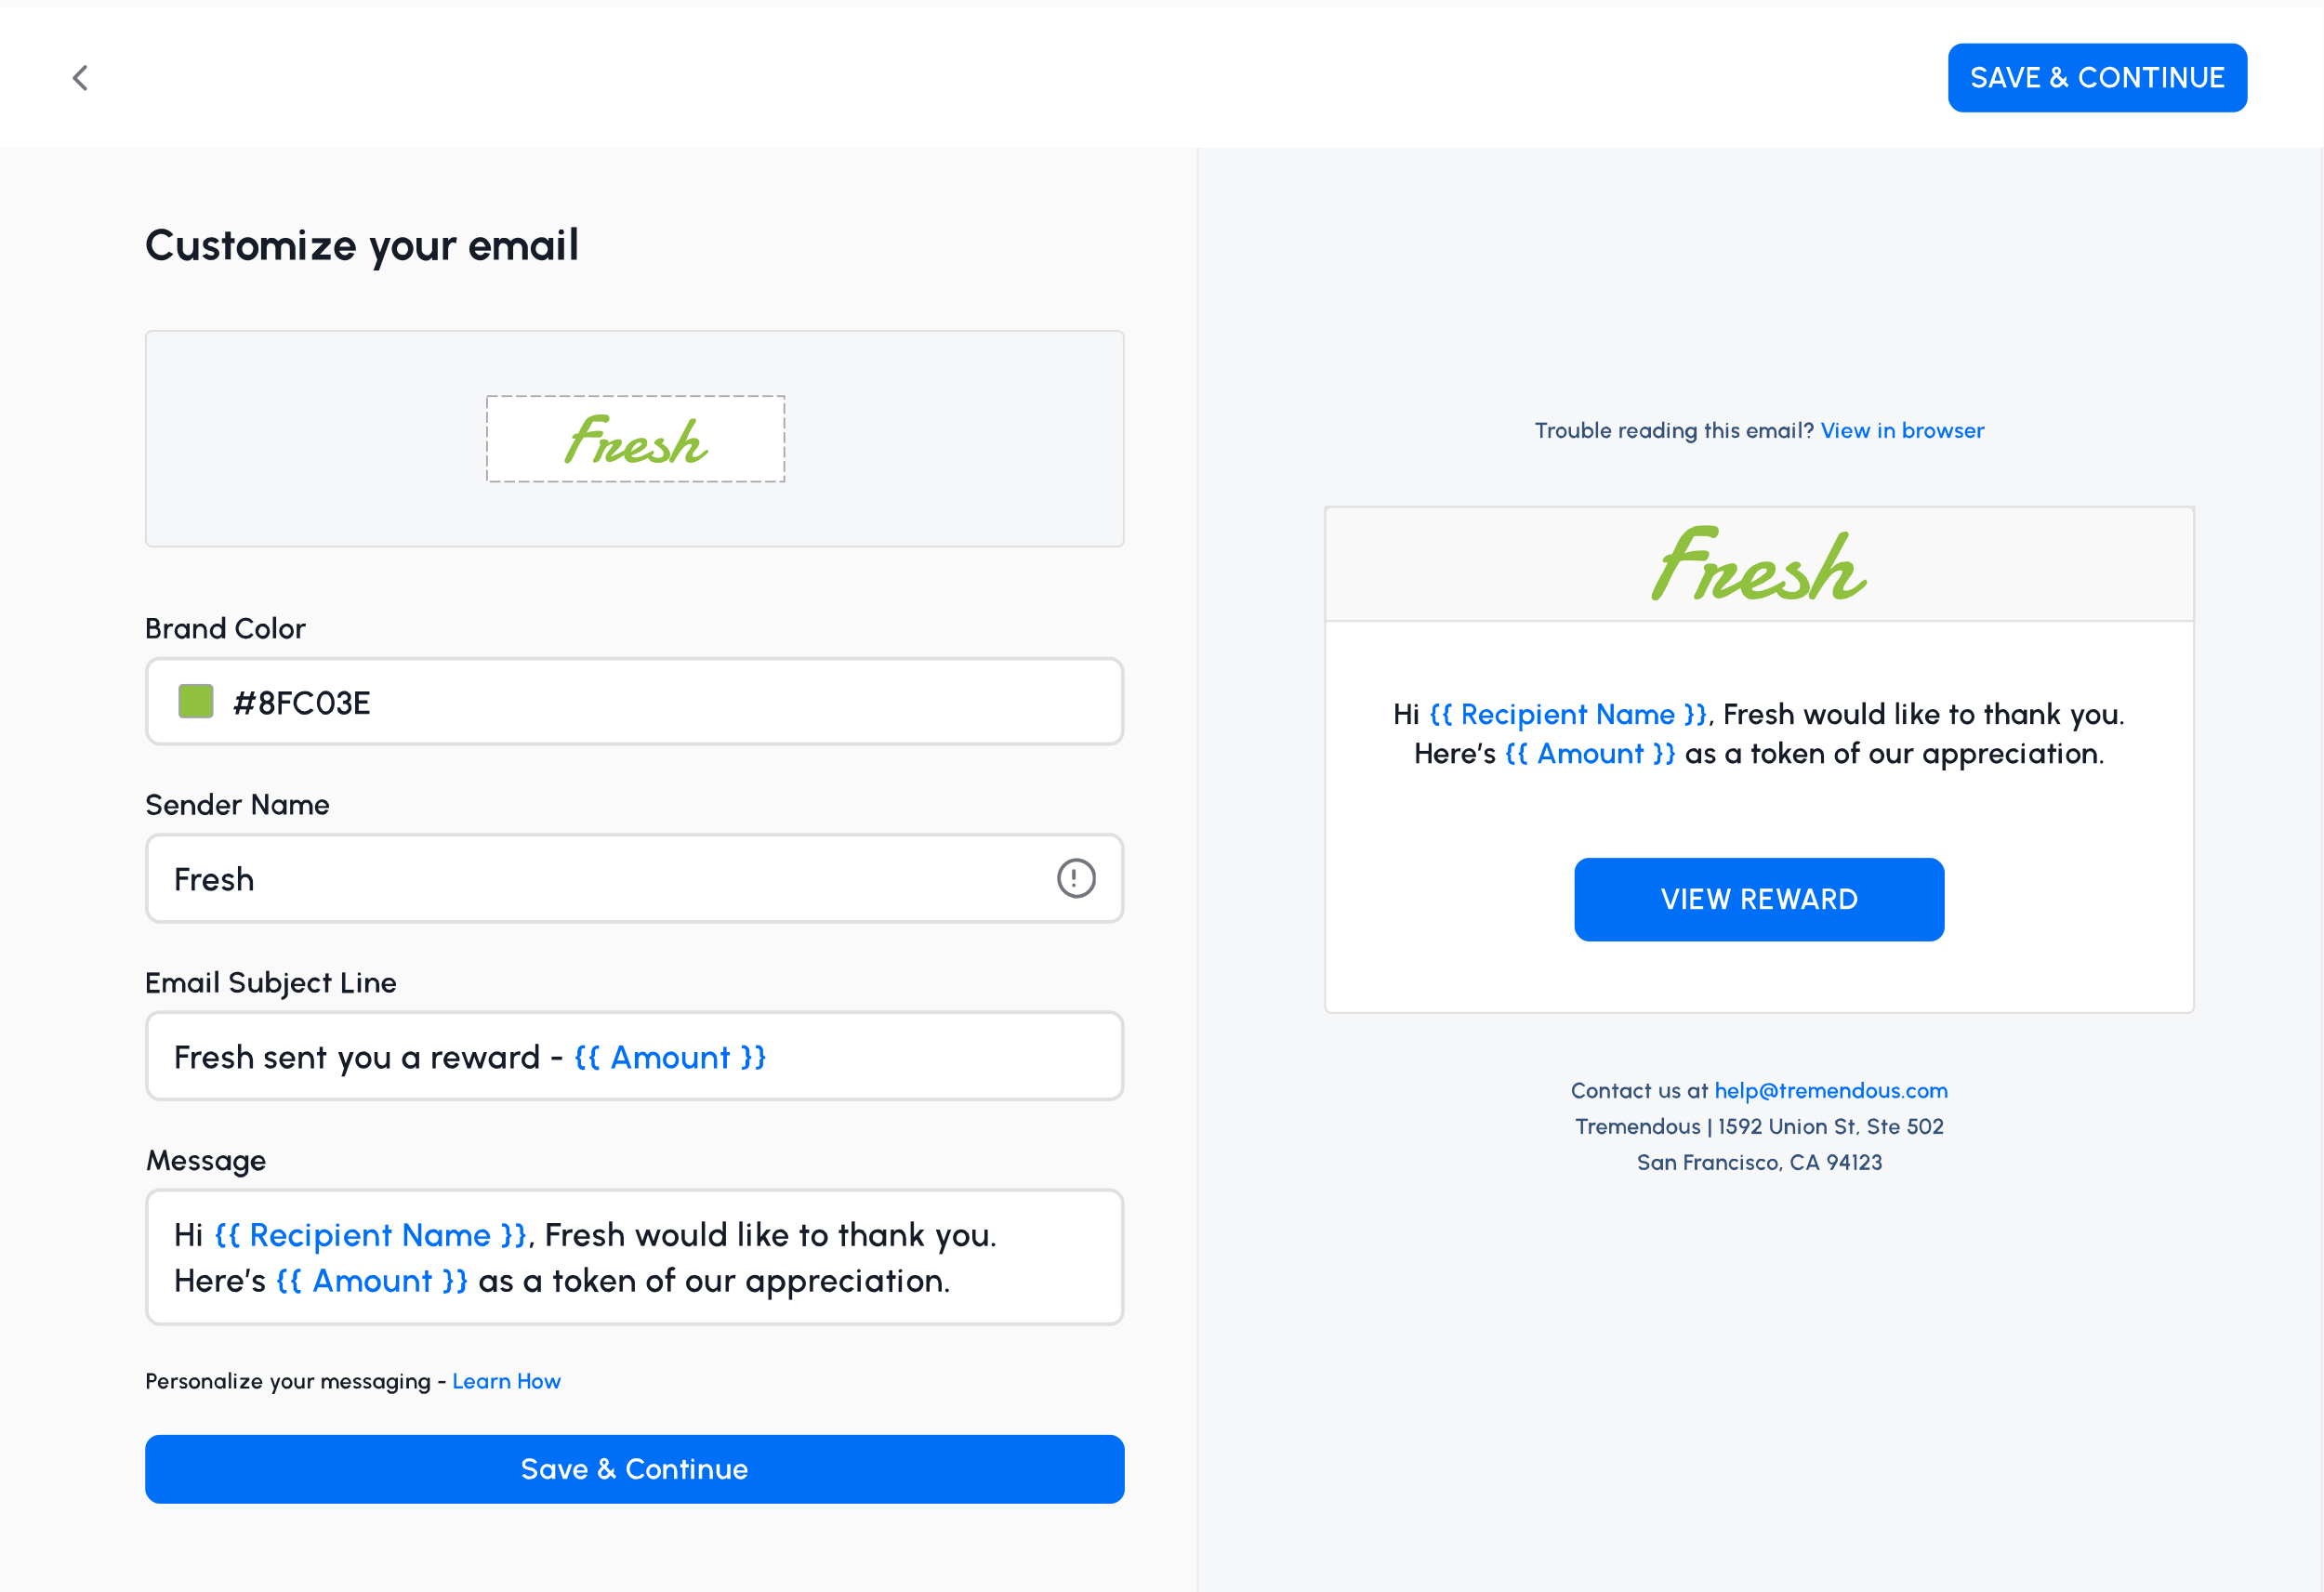 <?xml version="1.0" encoding="utf-8"?>
<svg xmlns="http://www.w3.org/2000/svg" width="712" height="488" fill="none">
  <g clip-path="url(#a)">
    <path fill="#FBFAFA" d="M0 0h712v488H0z"/>
    <path fill="#F6F7F9" stroke="#E9EBEE" stroke-width=".6" d="M367.1 43.6h344v446.3h-344z"/>
    <path fill="#F6F7F9" stroke="#E9EBEE" stroke-width=".6" d="M367 43.3h344.4v446.4H367z"/>
    <path d="M49.5 79.8a4.3 4.3 0 0 1-3.3-1.5 5 5 0 0 1 0-6.8 4.6 4.6 0 0 1 3.3-1.4c.7 0 1.4.1 2 .5.7.3 1.2.8 1.6 1.4l-1.4.8a3 3 0 0 0-2.2-1.1c-.5 0-.8 0-1.2.3-.4.1-.7.4-1 .6l-.6 1-.2 1.3a3.4 3.4 0 0 0 .9 2.3c.2.3.5.5.9.7a2.7 2.7 0 0 0 2.4 0 3 3 0 0 0 1-.8l1.4.7c-.4.6-1 1-1.6 1.4-.6.4-1.3.6-2 .6Zm4.8-3.4v-3.5H56v3.4c0 .4 0 .7.2 1 .1.2.3.5.6.6.2.2.5.3.8.3.4 0 .6 0 .9-.3l.5-.6.2-1V73h1.6v6.7h-1.6v-.8l-.8.7a2 2 0 0 1-1 .3c-.6 0-1.2-.2-1.6-.5-.5-.3-.8-.7-1-1.2a4 4 0 0 1-.5-1.7Zm10.2 3.3c-.4 0-.7 0-1-.2a3 3 0 0 1-.9-.5 2 2 0 0 1-.6-.7l1.4-.6.3.3.4.2.6.1h.4c.2 0 .3-.2.4-.3l.2-.3-.2-.4a1 1 0 0 0-.4-.2l-.5-.2c-.5 0-.8-.2-1.2-.4-.4-.1-.7-.4-.9-.6-.2-.3-.3-.7-.3-1 0-.5.1-.9.3-1.2l1-.8 1.2-.2c.5 0 1 .1 1.4.3.5.2.8.5 1 1l-1.2.7a1.4 1.4 0 0 0-.6-.5l-.5-.1h-.5c-.2 0-.3.2-.4.3l-.2.4c0 .2 0 .3.2.4l.5.2.5.1 1.1.5c.4.2.7.4.9.7.2.2.3.6.3 1s-.2.7-.4 1c-.3.4-.6.6-1 .8-.4.2-.9.2-1.3.2Zm7.4-5.2h-1.2v5H69v-5h-1V73h1v-2h1.7v2h1.2v1.6Zm4 5.3c-.6 0-1.2-.2-1.7-.5a3.6 3.6 0 0 1-1.4-4.4 3.6 3.6 0 0 1 1.8-1.9 3 3 0 0 1 3 .2c.5.3.9.7 1.2 1.3.3.5.4 1.1.4 1.8a3.5 3.5 0 0 1-2 3.2 3 3 0 0 1-1.3.3Zm0-1.7c.3 0 .6 0 .9-.2l.6-.7.2-1a2 2 0 0 0-.9-1.6c-.2-.2-.5-.2-.8-.2-.3 0-.6 0-.9.2l-.6.7a2 2 0 0 0-.2 1 2 2 0 0 0 .8 1.6l.9.2Zm4.1 1.5v-6.7h1.7v.7l.6-.5c.2-.2.5-.2.7-.2.5 0 .9 0 1.3.2l1 .8a2.8 2.8 0 0 1 2.2-1c.5 0 1 .1 1.5.4.5.3.8.6 1 1.1.3.5.5 1 .5 1.6v3.6h-1.7V76l-.1-.8-.5-.5-.7-.2c-.3 0-.5 0-.8.2l-.5.5-.1.8v3.6h-1.7V76a1.6 1.6 0 0 0-.7-1.3l-.7-.2c-.2 0-.5 0-.7.2l-.5.6-.1.7v3.6H80Zm11.8-6.7h1.7v6.7h-1.7v-6.7Zm.8-1c-.2 0-.4 0-.6-.2a.8.8 0 0 1-.2-.6c0-.2 0-.4.2-.6.2-.2.4-.2.6-.2.3 0 .5 0 .6.2l.3.6-.3.6-.6.2Zm8.7 2.6L98 78h3.3v1.6h-5.7V78l3.4-3.5h-3.4V73h5.7v1.6Zm4.4 5.3c-.6 0-1.2-.2-1.7-.5a3.5 3.5 0 0 1-1.6-3 3.6 3.6 0 0 1 2-3.3 3 3 0 0 1 2.7 0c.5.3.8.6 1.1 1a3.7 3.7 0 0 1 .8 2.8H104c0 .3.2.5.3.7l.6.5a1.6 1.6 0 0 0 1.5 0l.6-.6 1.6.3c-.3.6-.7 1.1-1.2 1.5-.5.4-1.1.6-1.8.6Zm-1.6-4.2h3.2c0-.3-.1-.5-.3-.7-.1-.3-.3-.4-.6-.6a1.5 1.5 0 0 0-1.4 0c-.3.2-.5.3-.6.6-.2.2-.3.4-.3.7Zm14-2.7h1.6l-3.6 10h-1.7l1.2-3.3-2.4-6.7h1.7l1.5 4.5 1.6-4.5Zm5.2 6.9c-.6 0-1.1-.2-1.6-.5a3.6 3.6 0 0 1-1.4-4.4A3.6 3.6 0 0 1 122 73a3 3 0 0 1 3 .2c.5.3 1 .7 1.2 1.3a3.6 3.6 0 0 1-1.6 5 3 3 0 0 1-1.3.3Zm0-1.7c.4 0 .7 0 1-.2l.5-.7c.2-.3.2-.6.2-1a2 2 0 0 0-.8-1.6c-.3-.2-.5-.2-.9-.2-.3 0-.6 0-.8.2-.3.2-.5.4-.6.7a2 2 0 0 0-.3 1 2 2 0 0 0 .9 1.6l.8.2Zm4.3-1.7v-3.5h1.6v3.4c0 .4 0 .7.2 1 .1.2.3.5.6.6.2.2.5.3.9.3.3 0 .6 0 .8-.3l.5-.6c.2-.3.2-.6.2-1V73h1.7v6.7h-1.7v-.8l-.8.7a2 2 0 0 1-1 .3c-.6 0-1.2-.2-1.6-.5-.5-.3-.8-.7-1-1.2a4 4 0 0 1-.4-1.7Zm12.1-1.8-.4-.2-.4-.1c-.4 0-.6 0-.9.3l-.5.6-.2 1v3.4h-1.6v-6.7h1.6v.8l.8-.7c.3-.2.6-.3 1-.3h.5l.4.1-.3 1.8Zm7.4 5.2c-.6 0-1.2-.2-1.7-.5a3.5 3.5 0 0 1-1.6-3 3.6 3.6 0 0 1 2-3.3 3 3 0 0 1 2.7 0c.5.3.8.6 1.1 1a3.7 3.7 0 0 1 .8 2.8h-4.9c0 .3.2.5.3.7l.6.5a1.6 1.6 0 0 0 1.5 0l.6-.6 1.6.3c-.2.6-.6 1.1-1.2 1.5-.5.4-1.1.6-1.8.6Zm-1.6-4.2h3.3l-.4-.7c-.1-.3-.3-.4-.5-.6a1.5 1.5 0 0 0-1.5 0l-.6.6c-.2.2-.3.4-.3.7Zm5.8 4v-6.7h1.6v.7l.6-.5c.2-.2.5-.2.8-.2.4 0 .8 0 1.2.2l1 .8a2.8 2.8 0 0 1 3.7-.6c.5.3.8.6 1 1.1.4.5.5 1 .5 1.6v3.6H160V76l-.2-.8-.5-.5-.7-.2c-.3 0-.5 0-.7.2-.3.1-.4.3-.5.5-.2.3-.2.5-.2.8v3.6h-1.6V76a1.6 1.6 0 0 0-.7-1.3l-.7-.2c-.3 0-.5 0-.7.2-.3.1-.4.3-.5.6-.2.2-.2.5-.2.7v3.6h-1.6Zm16.6-6.7h1.6v6.7H168v-.8l-.8.7a2 2 0 0 1-1 .3 3.4 3.4 0 0 1-2.6-1.1 3.6 3.6 0 0 1 0-5 3.5 3.5 0 0 1 2.4-1c.5 0 .8.1 1.2.3l.9.8v-.9Zm-1.8 5.3a1.7 1.7 0 0 0 1.5-1c.2-.3.2-.7.2-1a2.1 2.1 0 0 0-1-1.6l-.9-.3c-.4 0-.7 0-1 .3l-.6.7-.2 1a2 2 0 0 0 1 1.6l1 .3Zm5-5.3h1.7v6.7H171v-6.7Zm.9-1c-.3 0-.5 0-.6-.2a.8.8 0 0 1-.3-.6l.3-.6c.1-.2.3-.2.6-.2.2 0 .4 0 .6.2l.2.6c0 .2 0 .4-.2.6l-.6.2Zm3 7.7v-10h1.7v10H175Z" fill="#161C27"/>
    <rect x="44.7" y="101.4" width="299.6" height="66.1" rx="1.9" fill="#F6F7F9"/>
    <path fill="#fff" d="M149.2 121.4h91.1v26.2h-91.1z"/>
    <path d="m184.6 133.2-.2.5-.3.3h-.3l-.4.1a67.5 67.5 0 0 0-3.8-.1l-.8.1a27 27 0 0 0-2 3.4l-.7 1.5c-.4 1-.9 1.8-1.2 2.3-.4.4-.7.7-1 .7-.3 0-.5 0-.7-.2-.1 0-.2-.2-.2-.5 0-.2 0-.6.3-1a24.3 24.3 0 0 1 1.2-2.5l.4-.8a445.6 445.6 0 0 1 1.4-2.5v-.1h-.8c-.2-.1-.2-.2-.2-.3v-.3l.5-.6.6-.3h.4l.4-.1.5-1.1.6-1.1 1-1.7a5 5 0 0 1 1.2-1.1l1.5-.6 1.7-.2a16.2 16.2 0 0 1 2.3.1l.5.4c.2.2.2.4.2.6v.5a1.6 1.6 0 0 1-.7.8l-.3.2h-.2a8.6 8.6 0 0 0-.8-.4h-1a20 20 0 0 0-2 0l-.6.9-.4.8a53.9 53.9 0 0 1-1 1.7 7.9 7.9 0 0 1 1.7-.4 15.5 15.5 0 0 1 1.9-.2l1.1.1c.2.1.4.3.4.5v.3s0 .2-.2.3ZM186.4 135.7a9.9 9.9 0 0 1 2.4-1l.7-.1c.3 0 .5 0 .7.2.2.1.3.4.3.7a3 3 0 0 1 0 .5l-.4.6-.6.8-.8.8-.7.7a17 17 0 0 0-.8.9l.1.1a30 30 0 0 0 5-2.5 1 1 0 0 1 .4 0h.3l.1.4c0 .1 0 .3-.2.5l-.7.6a199.1 199.1 0 0 0-3.7 2.2l-.9.3-.7.2c-.5 0-.8-.1-1-.4a1.1 1.1 0 0 1-.4-1l.2-.8a6.4 6.4 0 0 1 1-1.5 30.2 30.2 0 0 0 .9-1.2l.1-.4v-.2h-.5a5.3 5.3 0 0 0-1.2.7l-.4.4a13.3 13.3 0 0 0-.9 1.6l-.4 1-.4.8c0 .2-.2.3-.3.5a2.2 2.2 0 0 1-1 .6l-.4.1-.4-.1-.1-.4v-.3s0-.2.2-.3a12.7 12.7 0 0 0 .8-1.7l.5-1.2.8-1.6-.2-.2-.1-.5v-.4l.4-.3.4-.2h.5a3 3 0 0 1 1 .2l.3.2.2.3-.1.2v.2Z" fill="#8FC03E"/>
    <path d="M196.2 135.6h-.2c-.2 0-.5 0-.7.2-.2 0-.4.2-.6.4l-.5.5a8 8 0 0 0-.9 1.7 10.4 10.4 0 0 0 1.5-.9 16.1 16.1 0 0 0 1.6-1.1l.2-.4-.1-.3h-.3Zm.4-1.4c.6 0 1 .2 1.3.4.3.3.4.7.4 1.1 0 .3 0 .6-.2 1l-.8.9-1.5 1-2.3 1c0 .2 0 .3.3.4l.7.2 1-.1a8.8 8.8 0 0 0 2.1-.8 26.8 26.8 0 0 0 2.3-1.2h.2l.2.2v.5l-.1.3-.4.3a12 12 0 0 1-1.8 1.2 13 13 0 0 1-2.8 1 6 6 0 0 1-1.4.2c-.4 0-.8 0-1.1-.2a2.6 2.6 0 0 1-1.4-1.5l-.1-1.1.1-1 .5-1a6.4 6.4 0 0 1 2-2l1.3-.5a5 5 0 0 1 1.5-.3Z" fill="#8FC03E"/>
    <path d="M202.7 135.9a6.1 6.1 0 0 1 2 1.6l.5 1 .2.9c0 .3-.2.7-.4 1-.2.3-.5.6-.9.8l-1.2.5a5.9 5.9 0 0 1-2.5 0l-1-.3-.6-.7a2.3 2.3 0 0 1-.5-1c0-.2 0-.3.2-.5l.5-.2h.2l.2.3.4.4a3 3 0 0 0 1.8.6h.7l.5-.3c.2 0 .3-.2.4-.3l.1-.5c0-.3 0-.6-.2-1l-.6-.7-.9-.7a24.4 24.4 0 0 0-1.1-.8l-.1-.3v-.2a5.2 5.2 0 0 1 .9-.8c.2-.2.3-.3.5-.3a1.5 1.5 0 0 1 1-.1c.2 0 .3 0 .4.2 0 0 .2 0 .2.2v.5l-.2.2-.2.3-.3.2ZM205.5 140a50.5 50.5 0 0 1 2.3-4.6l3.4-6.5.2-.3a1.6 1.6 0 0 1 .7-.3h1l.1.5v.5l-.3.4-1 1.6-.8 1.5a169.3 169.3 0 0 1-1 2.5l.6-.5.9-.4a3 3 0 0 1 1.6-.1l.6.2.3.4.2.5c0 .3 0 .6-.2.9l-.3.7-.5.6a10.8 10.8 0 0 0-1 1.3 2.2 2.2 0 0 0-.1.8l.1.3h1a4.5 4.5 0 0 0 1.3-.7 9 9 0 0 0 1.1-1 44.9 44.9 0 0 0 .9-.5s.2 0 .3.2l.1.3c0 .2 0 .3-.2.5a25.3 25.3 0 0 1-2.9 2.3l-1.1.5c-.4.2-.8.2-1.2.2a2 2 0 0 1-1.2-.3c-.3-.2-.4-.6-.4-1s0-.7.2-1c0-.3.2-.6.4-.9l.6-.8a9.1 9.1 0 0 0 .7-1.1v-.6h-.3c-.4 0-.8 0-1.1.2l-1 .7-.8 1a37.8 37.8 0 0 0-2.4 3.7l-.4.1c-.3 0-.5 0-.6-.2a.7.7 0 0 1-.2-.5v-.5l.4-.6Z" fill="#8FC03E"/>
    <path stroke="#A2A4A9" stroke-width=".5" stroke-dasharray="3.33 1.11" d="M149.2 121.4h91.1v26.2h-91.1z"/>
    <rect x="44.7" y="101.4" width="299.6" height="66.1" rx="1.9" stroke="#E0E0E0" stroke-width=".6"/>
    <path d="M45 195.6v-6.2h2.2c.3 0 .6 0 .9.2l.6.6.2.9a1.5 1.5 0 0 1-.3.9l-.3.2c.2 0 .3.2.4.3.2.1.3.2.3.4l.2.5v.5a1.7 1.7 0 0 1-.8 1.5c-.3.2-.6.2-1 .2H45Zm1-.8h1.4l.5-.1.4-.4.1-.6-.1-.5-.4-.4a1 1 0 0 0-.5-.1h-1.5v2.1Zm0-3H47l.6-.1c.2-.2.3-.4.3-.7 0-.2 0-.4-.3-.6a1 1 0 0 0-.6-.2H46v1.7Zm7 .3a1 1 0 0 0-.6-.1 1 1 0 0 0-.6.1l-.4.5-.2.7v2.3h-.9v-4.4h1v.6c0-.2.3-.4.5-.5.2-.2.5-.2.7-.2h.6l-.2 1Zm4.1-1h1v4.5h-1v-.6l-.5.5c-.2.2-.5.3-.8.3a2.4 2.4 0 0 1-1.7-4 2.3 2.3 0 0 1 1.6-.7c.3 0 .6 0 .9.2l.6.6v-.7Zm-1.3 3.8a1.2 1.2 0 0 0 1.1-.8l.2-.7-.2-.7-.5-.5c-.2-.2-.4-.2-.7-.2a1.3 1.3 0 0 0-1.2.7c-.1.2-.2.5-.1.8 0 .2 0 .4.2.7l.5.5.7.2Zm7.6-1.6v2.3h-.9v-2.3c0-.2 0-.5-.2-.7 0-.2-.2-.3-.4-.5a1 1 0 0 0-.6-.1 1 1 0 0 0-.6.1l-.4.5-.2.7v2.3h-.9v-4.4h1v.6l.5-.5c.2-.2.5-.2.7-.2.4 0 .8 0 1 .3.4.2.6.5.8.8l.2 1.1ZM68 189h1v6.6h-1v-.6c-.1.2-.3.4-.6.5-.2.2-.5.3-.8.3a2.3 2.3 0 0 1-1.6-.7c-.3-.2-.4-.5-.5-.8-.2-.3-.2-.6-.2-.9a2.3 2.3 0 0 1 .7-1.6c.2-.3.4-.4.7-.5.3-.2.6-.2 1-.2.2 0 .5 0 .7.2.3.1.5.3.6.5V189Zm-1.4 5.9a1.2 1.2 0 0 0 1.2-.8l.1-.7-.1-.7-.5-.5c-.2-.2-.4-.2-.7-.2-.2 0-.5 0-.7.2-.2 0-.4.3-.5.5l-.2.7a1.4 1.4 0 0 0 1.4 1.5Zm8.7.9-1.2-.3a3.2 3.2 0 0 1-1.9-3 3.3 3.3 0 0 1 1-2.3 3 3 0 0 1 2-.9c.6 0 1 .1 1.5.3l1 1-.8.4a2.1 2.1 0 0 0-1.6-.8 2 2 0 0 0-.9.2 2.2 2.2 0 0 0-1 1.2c-.2.3-.3.6-.3 1a2.4 2.4 0 0 0 .7 1.6l.7.5.8.1c.3 0 .6 0 .9-.2.3-.1.5-.3.7-.6l.8.5-1 1-1.4.3Zm5.2 0a2 2 0 0 1-1.1-.4 2.4 2.4 0 0 1-1-2.9 2.4 2.4 0 0 1 1.2-1.2c.3-.2.6-.2.9-.2.4 0 .8 0 1.1.3l.8.8.3 1.2a2.4 2.4 0 0 1-1.3 2.2 2 2 0 0 1-1 .2Zm0-1c.2 0 .5 0 .7-.2l.4-.5.2-.7a1.5 1.5 0 0 0-.7-1.2l-.6-.2c-.2 0-.5 0-.7.2l-.4.5-.2.7a1.4 1.4 0 0 0 .6 1.2c.2.2.5.2.7.2Zm3.1.8V189h1v6.6h-1Zm4.2.2a2 2 0 0 1-1.1-.4 2.4 2.4 0 0 1-1-2.9 2.4 2.4 0 0 1 1.3-1.2c.2-.2.5-.2.8-.2.4 0 .8 0 1.1.3.4.2.6.5.8.8l.3 1.2a2.4 2.4 0 0 1-1.3 2.2 2 2 0 0 1-.9.2Zm0-1c.3 0 .5 0 .7-.2l.4-.5c.2-.2.2-.4.2-.7a1.5 1.5 0 0 0-.6-1.2l-.7-.2c-.2 0-.4 0-.6.2a1.4 1.4 0 0 0-.7 1.2 1.4 1.4 0 0 0 .7 1.2c.2.2.4.2.6.2Zm5.8-2.7a1 1 0 0 0-.6-.1 1 1 0 0 0-.6.1l-.4.5-.1.7v2.3h-1v-4.4h1v.6l.5-.5c.2-.2.5-.2.8-.2h.5l-.1 1Z" fill="#161C27"/>
    <rect x="45" y="201.8" width="299" height="26.2" rx="3.9" fill="#fff"/>
    <path fill="#fff" d="M53.4 208.2h13.3v13.3H53.4z"/>
    <path d="M64 209.9H56c-.6 0-1 .5-1 1v7.9c0 .6.4 1 1 1H64c.6 0 1.1-.4 1.1-1V211c0-.6-.5-1.1-1-1.1Z" fill="#8FC03E" stroke="#A2A4A9" stroke-width=".6" stroke-linecap="round" stroke-linejoin="round"/>
    <path d="M78.2 214.4h-.9l-.5 2h1l-.4 1h-.9l-.4 1.5h-1l.4-1.5h-2l-.4 1.5h-1l.3-1.5h-.9l.3-1h1l.4-2h-.9l.3-1h.9l.4-1.5h1l-.4 1.5h2l.5-1.5h1l-.4 1.5h.9l-.3 1Zm-2.4 2 .5-2h-2l-.5 2h2Zm6 2.6a2.3 2.3 0 0 1-2-1 2 2 0 0 1 0-2c.1-.4.3-.6.6-.8a2 2 0 0 1-.5-.6c-.2-.3-.2-.6-.2-.9 0-.3 0-.7.2-1a2.1 2.1 0 0 1 1.9-1 2.2 2.2 0 0 1 1.8 1 1.8 1.8 0 0 1-.4 2.5c.3.2.5.4.6.7.2.3.3.6.3 1 0 .3-.1.7-.3 1a2.3 2.3 0 0 1-2 1.1Zm0-1a1.2 1.2 0 0 0 1-.6 1 1 0 0 0 0-1.1c0-.2-.2-.3-.4-.4l-.6-.2a1.2 1.2 0 0 0-1 .6 1 1 0 0 0-.2.5c0 .3 0 .4.2.6a1.2 1.2 0 0 0 1 .6Zm0-3.3.5-.1.4-.4a.9.9 0 0 0 0-1 1 1 0 0 0-1-.4 1 1 0 0 0-.9.5v.4l.1.5a1 1 0 0 0 .9.5Zm3.5 4.2v-7h4.1v1h-3v1.7h2.5v1h-2.6v3.3h-1Zm8 .1c-.4 0-.9 0-1.3-.3a3.6 3.6 0 0 1-1.8-2c-.2-.4-.3-.8-.3-1.3a3.7 3.7 0 0 1 1-2.6 3.5 3.5 0 0 1 2.4-1c.6 0 1.1 0 1.6.3s.9.6 1.2 1l-1 .6-.7-.7a2.2 2.2 0 0 0-2 0 2.5 2.5 0 0 0-1.3 1.4l-.2 1a2.7 2.7 0 0 0 .7 1.8l.8.6 1 .2 1-.3.8-.6.9.5c-.3.4-.7.7-1.2 1-.5.3-1 .4-1.6.4Zm6.5 0c-.4 0-.8 0-1.1-.3l-.9-.8-.5-1.1a5 5 0 0 1 .5-4l.9-.8c.3-.2.7-.3 1.1-.3.4 0 .8.1 1.1.3.4.2.6.5.9.8l.5 1.2a5.1 5.1 0 0 1-.5 4l-.9.7c-.3.2-.7.3-1 .3Zm0-1c.4 0 .7-.2 1-.4l.5-1c.2-.3.2-.8.2-1.2 0-.5 0-1-.2-1.3-.1-.4-.3-.7-.6-1-.2-.2-.5-.3-.9-.3-.3 0-.5 0-.8.2-.2.1-.4.3-.5.6a3 3 0 0 0-.3.8 4.4 4.4 0 0 0 0 2.2l.6 1c.3.2.6.4 1 .4Zm5.7 1a2.2 2.2 0 0 1-2-1l-.2-1.2h1a1.1 1.1 0 0 0 .6 1l.6.2c.2 0 .4 0 .6-.2l.4-.4c.2-.2.2-.4.2-.6 0-.3 0-.5-.2-.7l-.6-.4h-.8v-1c.4 0 .7 0 1-.2.3-.1.4-.4.4-.7l-.1-.5a1 1 0 0 0-.4-.4 1 1 0 0 0-.5-.1l-.5.1-.5.4-.1.5h-1l.1-.8a2.1 2.1 0 0 1 1.2-1.1 2 2 0 0 1 1.8.1l.8.7a1.9 1.9 0 0 1 0 1.9c-.1.3-.3.5-.6.6l.6.3.3.6.1.7c0 .4 0 .8-.3 1.1a2.3 2.3 0 0 1-1.9 1.1Zm3.3-.1v-7h4.4v1h-3.3v1.7h2.7v1h-2.7v2.2h3.3v1h-4.4Z" fill="#161C27"/>
    <rect x="45" y="201.8" width="299" height="26.2" rx="3.9" stroke="#E0E0E0" stroke-width="1.1"/>
    <path d="M47.2 249.8a3 3 0 0 1-1-.2c-.3 0-.6-.2-.8-.4l-.5-.8.9-.3c0 .2.1.3.3.4l.5.3a2.2 2.2 0 0 0 1.3 0l.5-.4.2-.5c0-.2 0-.3-.2-.4-.2-.2-.3-.3-.5-.3l-.7-.2-1.2-.3a2 2 0 0 1-.8-.6c-.2-.2-.3-.5-.3-1l.3-.9c.3-.3.5-.5.9-.6.3-.2.7-.3 1.1-.3a3 3 0 0 1 1.8.6c.3.2.4.5.5.8l-.8.3-.3-.4-.6-.2a2 2 0 0 0-1.2 0c-.3 0-.4.2-.6.3l-.1.5.1.5.5.2.7.2 1.2.3.8.6c.2.3.3.6.3 1l-.3.9a2 2 0 0 1-.8.6l-1.2.3Zm5.3 0a2 2 0 0 1-1-.3 2.4 2.4 0 0 1-1.2-2 2.4 2.4 0 0 1 1.4-2.2c.2-.2.5-.2.8-.2.4 0 .7 0 1 .2.3.1.5.3.7.6.2.2.4.5.4.8.1.4.2.7.1 1h-3.4l.2.6.5.4.5.1.6-.1.5-.5 1 .2c-.2.4-.5.7-.9 1a2 2 0 0 1-1.2.4Zm-1.2-2.7h2.5l-.2-.6-.5-.4-.6-.2c-.2 0-.4 0-.6.2l-.4.4-.2.6Zm8.5.2v2.4h-1v-2.4l-.1-.6-.4-.5a1 1 0 0 0-.7-.2 1 1 0 0 0-.6.2l-.4.5-.1.6v2.4h-1v-4.5h1v.6c.1-.2.3-.4.6-.5l.7-.2c.4 0 .7 0 1 .3.3.2.6.5.7.8.2.3.3.7.3 1.1Zm4.5-4.3h.9v6.7h-1v-.7c0 .2-.3.4-.5.6l-.8.2a2.3 2.3 0 0 1-1.7-.7 2.4 2.4 0 0 1-.7-1.7 2.3 2.3 0 0 1 .7-1.6 2.4 2.4 0 0 1 1.7-.7c.3 0 .6 0 .8.2l.6.6v-3Zm-1.4 5.9c.2 0 .5 0 .7-.2l.4-.5.2-.8c0-.2 0-.5-.2-.7l-.4-.5-.7-.2c-.3 0-.5 0-.7.2a1.5 1.5 0 0 0-.5 2c0 .2.3.4.5.5l.7.2Zm5.5.9a2 2 0 0 1-1.1-.3 2.4 2.4 0 0 1-1.1-2 2.4 2.4 0 0 1 1.3-2.2c.3-.2.6-.2.9-.2.3 0 .6 0 1 .2l.6.6.5.8v1h-3.4c0 .3.2.4.3.6 0 .2.2.3.4.4l.6.1.6-.1.5-.5.9.2-.8 1a2 2 0 0 1-1.2.4ZM67 247h2.5c0-.3 0-.5-.2-.6l-.4-.4-.6-.2c-.2 0-.4 0-.6.2-.2 0-.3.2-.5.4l-.2.6Zm7-1a1 1 0 0 0-.5-.1 1 1 0 0 0-.6.2c-.2 0-.3.3-.4.5l-.2.7v2.3h-.9v-4.5h1v.6c0-.2.3-.4.5-.5l.7-.2h.6l-.2 1Zm3.4 3.6v-6.3h1l2.8 4.6v-4.6h1v6.3h-1l-2.9-4.6v4.6h-1Zm9.4-4.5h1v4.5h-1v-.7l-.5.6-.8.2a2.4 2.4 0 0 1-1-4.5c.3-.2.6-.2.9-.2.3 0 .6 0 .9.2l.6.6v-.7Zm-1.3 3.7a1.2 1.2 0 0 0 1.1-.8l.2-.7-.2-.7-.5-.5c-.2-.2-.4-.2-.7-.2a1.3 1.3 0 0 0-1.2.7l-.2.8c0 .2.1.5.3.7l.5.5.7.2Zm3.4.8v-4.5h.9v.6l.4-.5.6-.1c.3 0 .6 0 .9.2l.6.6.6-.6c.3-.2.6-.2 1-.2.3 0 .6 0 1 .2l.6.8c.2.3.3.7.3 1v2.5h-1v-2.4l-.1-.6a1 1 0 0 0-.4-.5 1 1 0 0 0-.5-.1 1 1 0 0 0-.5.1l-.4.5-.1.6v2.4h-1v-3l-.5-.5a1 1 0 0 0-.5-.1l-.5.1-.4.5-.1.6v2.4h-1Zm9.8 0a2 2 0 0 1-1.2-.2 2.4 2.4 0 0 1-1-2 2.4 2.4 0 0 1 1.3-2.2c.3-.2.6-.2.9-.2.3 0 .6 0 .9.2.3.1.5.3.7.6l.5.8v1h-3.4l.2.6.5.4.6.1.6-.1.4-.5 1 .2-.8 1a2 2 0 0 1-1.2.4Zm-1.3-2.6h2.5c0-.3 0-.5-.2-.6l-.5-.4-.5-.2c-.3 0-.4 0-.6.2-.2 0-.4.2-.5.4l-.2.6Z" fill="#161C27"/>
    <rect x="45" y="255.8" width="299" height="26.7" rx="3.9" fill="#fff"/>
    <path d="M54 272.9v-7h4v1h-3v1.7h2.6v1H55v3.3h-1Zm7.6-4h-.3a1 1 0 0 0-.3-.1c-.2 0-.5 0-.7.2l-.4.5-.2.8v2.6h-1v-5h1v.7l.6-.6c.3-.2.6-.2.9-.2h.6l-.2 1.1Zm3 4.1c-.5 0-.9-.1-1.3-.3a2.7 2.7 0 0 1-1-3.3 2.7 2.7 0 0 1 1.3-1.4c.3-.2.7-.3 1-.3a2.3 2.3 0 0 1 1.9 1c.2.2.4.5.5.9v1.2h-3.8l.3.6.5.4a1.4 1.4 0 0 0 1.3 0l.5-.5 1 .2c-.1.5-.4.8-.8 1.1-.4.3-.9.4-1.4.4Zm-1.4-3H66c0-.3 0-.5-.2-.7l-.5-.5-.7-.1-.7.1-.5.5-.2.7Zm6.6 3c-.3 0-.6 0-.8-.2-.3 0-.5-.2-.7-.3l-.4-.6.9-.4.2.3.4.2h.9c.1 0 .2 0 .3-.2l.2-.3c0-.2 0-.3-.2-.4a18.1 18.1 0 0 0-1.7-.6c-.3-.1-.5-.3-.6-.5-.2-.2-.3-.4-.3-.7 0-.3.1-.6.3-.8.2-.3.4-.5.7-.6l.9-.2c.4 0 .7.1 1 .3.4.1.7.4.8.7l-.8.5-.2-.3-.4-.2h-.8c-.2 0-.3 0-.4.2l-.1.4c0 .1 0 .2.2.3l.3.2a13 13 0 0 1 1.4.4l.6.5c.2.2.2.5.2.8 0 .3 0 .6-.3.8-.1.2-.4.4-.7.5-.3.2-.6.2-1 .2Zm7.7-2.7v2.6h-1v-2.6c0-.3-.1-.5-.3-.8 0-.2-.2-.4-.4-.5-.2-.2-.4-.2-.7-.2a1 1 0 0 0-.7.2l-.4.5a2 2 0 0 0-.1.8v2.6h-1v-7.5h1v3l.5-.5.8-.1c.5 0 .9 0 1.2.3.3.2.6.5.8 1 .2.3.3.7.3 1.2Z" fill="#161C27"/>
    <g clip-path="url(#b)" stroke="#73777D" stroke-width="1.1" stroke-linecap="round" stroke-linejoin="round">
      <path d="M329 274.7a5.6 5.6 0 1 0 0-11.1 5.6 5.6 0 0 0 0 11ZM329 271.3h0M329 266.9v2.2"/>
    </g>
    <rect x="45" y="255.8" width="299" height="26.7" rx="3.9" stroke="#E0E0E0" stroke-width="1.1"/>
    <path d="M45 304.1V298h3.9v1h-3v1.4h2.4v1h-2.4v1.9h3v1H45Zm4.9 0v-4.4h.9v.5l.4-.4.6-.2.9.2c.2.2.5.4.6.7l.7-.7.8-.2c.4 0 .7.1 1 .3.3.2.6.5.7.8.2.3.3.6.3 1v2.4h-1v-3a1 1 0 0 0-.4-.4 1 1 0 0 0-.6-.2 1 1 0 0 0-.5.2l-.4.4-.1.6v2.4h-1v-3l-.4-.4a1 1 0 0 0-.6-.2l-.5.2-.4.5-.1.6v2.3h-1Zm11.3-4.4h1v4.4h-1v-.6l-.5.5c-.3.2-.5.2-.8.2a2.3 2.3 0 0 1-2.2-1.4 2.4 2.4 0 0 1 1.2-3c.3-.2.6-.2.9-.2.3 0 .6 0 .9.2l.6.5v-.6Zm-1.3 3.6a1.2 1.2 0 0 0 1.1-.7l.2-.7c0-.3-.1-.5-.3-.7 0-.3-.2-.4-.4-.6l-.7-.1a1.3 1.3 0 0 0-1.2.7l-.2.7c0 .3.1.5.3.8l.5.5.7.1Zm3.5-3.6h1v4.4h-1v-4.4Zm.5-.8h-.4l-.1-.4.1-.4.4-.1.3.1.2.4-.2.3-.3.1Zm2 5.2v-6.6h1v6.6h-1Zm6.8.1a3 3 0 0 1-1-.1l-.8-.5-.5-.7.9-.3.3.4.5.2a2.1 2.1 0 0 0 1.3 0c.2 0 .4-.2.5-.3l.2-.5c0-.2 0-.3-.2-.5-.2 0-.3-.2-.5-.3l-.7-.1-1.2-.3a2 2 0 0 1-.8-.6c-.2-.2-.3-.6-.3-1 0-.3.1-.7.3-1l.9-.6 1.1-.2a3 3 0 0 1 1.8.6l.5.7-.9.4-.2-.4-.6-.3a2.1 2.1 0 0 0-1.3 0l-.5.4-.2.4c0 .3.1.4.2.5.1.2.3.2.5.3l.7.2c.4 0 .8.1 1.1.3.4.1.7.3.9.6.2.2.3.5.3.9s-.1.7-.3 1a2 2 0 0 1-.9.6c-.3.2-.7.2-1 .2Zm3.4-2.2v-2.3h1v3l.5.5.6.1.6-.1.4-.5.2-.7v-2.3h1v4.4h-1v-.6l-.6.6-.7.1a1.8 1.8 0 0 1-1.8-1l-.2-1.2Zm7.8-2.4c.4 0 .8 0 1.1.3a2.4 2.4 0 0 1 1.2 2 2.3 2.3 0 0 1-.7 1.7 2.3 2.3 0 0 1-1.6.6c-.3 0-.6 0-.9-.2l-.5-.5v.6h-1v-6.6h1v2.8l.5-.5c.3-.2.6-.2.9-.2Zm0 3.7c.2 0 .4 0 .7-.2a1.4 1.4 0 0 0 .7-1.2 1.4 1.4 0 0 0-1.4-1.4l-.7.1-.5.6-.1.7.1.7.5.6.7.1Zm2.3 3v-.8a1 1 0 0 0 .9-.6l.1-.4v-4.8h1v4.8a1.8 1.8 0 0 1-1 1.6c-.3.2-.6.3-1 .3Zm1.5-7.2c-.1 0-.3 0-.4-.2v-.7l.4-.1.3.1.2.4c0 .1 0 .2-.2.3l-.3.2Zm3.7 5.1a2 2 0 0 1-1.1-.3 2.4 2.4 0 0 1-1-3l.5-.7.7-.5.9-.1a2 2 0 0 1 1.7.8l.4.8v1h-3.3c0 .2 0 .4.2.6l.4.4.6.1c.2 0 .4 0 .6-.2.2 0 .3-.2.5-.4l.9.2-.8 1a2 2 0 0 1-1.2.3Zm-1.3-2.7h2.5c0-.2 0-.4-.2-.6l-.4-.4-.6-.1-.6.1-.4.4-.3.6Zm7.3 1.4.8.4-.7.7a2 2 0 0 1-1 .2 2 2 0 0 1-1.2-.3 2.4 2.4 0 0 1-.9-3l.5-.7.7-.5a2 2 0 0 1 1.9.1l.7.7-.8.4a1.3 1.3 0 0 0-1-.4c-.2 0-.4 0-.6.2l-.5.5-.1.7a1.5 1.5 0 0 0 .6 1.2 1.2 1.2 0 0 0 1.2 0l.4-.2Zm4.2-2.3h-1v3.5h-1v-3.5H99v-1h.7v-1.3h1v1.4h.9v1Zm3.2 3.5V298h1v5.3h2.6v1h-3.6Zm4.8-4.4h1v4.4h-1v-4.4Zm.5-.8h-.4l-.1-.4.1-.4.4-.1.3.1.2.4c0 .1 0 .2-.2.3l-.3.1Zm6.1 2.9v2.3h-1v-3l-.5-.5a1 1 0 0 0-.6-.2 1 1 0 0 0-.6.2l-.4.5-.2.7v2.3h-1v-4.4h1v.6l.6-.5c.2-.2.4-.2.7-.2.4 0 .8 0 1 .3.4.2.6.4.8.8l.2 1.1Zm3 2.4a2 2 0 0 1-1.1-.3 2.4 2.4 0 0 1-1-3 2.4 2.4 0 0 1 1.2-1.2l.9-.1a2 2 0 0 1 1.6.8l.5.8v1H118l.3.6.4.4.6.1c.2 0 .4 0 .6-.2.2 0 .3-.2.4-.4l1 .2-.8 1a2 2 0 0 1-1.2.3Zm-1.3-2.7h2.5c0-.2 0-.4-.2-.6l-.4-.4-.6-.1-.6.1-.5.4-.2.6Z" fill="#161C27"/>
    <rect x="45" y="310.2" width="299" height="26.7" rx="3.9" fill="#fff"/>
    <path d="M54 327.4v-7h4v1h-3v1.7h2.6v1H55v3.3h-1Zm7.6-4-.3-.1a1.1 1.1 0 0 0-1 .2c-.2 0-.3.3-.4.5l-.2.8v2.6h-1v-5h1v.6l.6-.6.9-.2h.3l.3.1-.2 1.1Zm3 4c-.5 0-.9 0-1.3-.3a2.7 2.7 0 0 1-1-3.3l.5-.8.8-.6 1-.2c.4 0 .7.1 1 .3.4.1.7.3.9.6l.5 1v1.1h-3.8c0 .3.2.5.3.6l.5.5a1.4 1.4 0 0 0 1.3 0c.2-.2.4-.3.5-.6l1 .3c-.1.4-.4.8-.8 1-.4.3-.9.5-1.4.5Zm-1.4-3H66c0-.2 0-.4-.2-.6a1.5 1.5 0 0 0-1.2-.7c-.2 0-.4 0-.7.2l-.5.5-.2.6Zm6.6 3-.8-.1-.7-.4-.4-.5.9-.4.2.3.4.2h.9l.3-.2.2-.4c0-.1 0-.2-.2-.3a24.2 24.2 0 0 0-1.7-.6c-.3-.1-.5-.3-.6-.5-.2-.2-.3-.5-.3-.7 0-.4.1-.6.3-.9l.7-.5.9-.2c.4 0 .7 0 1 .2.4.2.7.4.8.7l-.8.5-.2-.2-.4-.2-.4-.1h-.4c-.2 0-.3.2-.4.3l-.1.3c0 .2 0 .3.2.4l.3.1a11.3 11.3 0 0 1 1.4.5l.6.5c.2.2.2.4.2.7 0 .3 0 .6-.3.9-.1.2-.4.4-.7.5l-1 .2Zm7.7-2.7v2.7h-1v-2.6c0-.3-.1-.6-.3-.8 0-.2-.2-.4-.4-.6l-.7-.2a1 1 0 0 0-.7.2l-.4.6a2 2 0 0 0-.1.8v2.6h-1v-7.5h1v3l.5-.5.8-.2c.5 0 .9.1 1.2.4.3.2.6.5.8.9l.3 1.2Zm5.3 2.8-.8-.2-.6-.4-.4-.5.8-.4.3.3.4.2h.9l.3-.2.1-.4-.1-.3a24.2 24.2 0 0 0-1.7-.6l-.7-.5-.2-.7c0-.4 0-.6.2-.9l.7-.5 1-.2c.3 0 .7 0 1 .2.4.2.6.4.8.7l-.8.5-.3-.2-.3-.2-.4-.1h-.5l-.3.3-.1.3.1.4.4.1a11.3 11.3 0 0 1 1.3.5l.7.5.2.7-.3.9-.7.5-1 .2Zm5.2 0c-.4 0-.9-.1-1.2-.4a2.7 2.7 0 0 1-1-3.3c0-.3.2-.6.5-.8.2-.3.4-.4.8-.6l1-.2c.3 0 .7.1 1 .3.3.1.6.3.8.6l.5 1v1.1h-3.8c0 .3.2.5.3.6l.5.5a1.4 1.4 0 0 0 1.3 0c.2-.2.4-.3.5-.6l1 .3c-.1.4-.4.8-.8 1-.4.3-.9.5-1.4.5Zm-1.4-3h2.8c0-.3 0-.5-.2-.7a1.5 1.5 0 0 0-1.2-.7c-.2 0-.4 0-.6.2l-.5.5-.3.6Zm9.6.2v2.7h-1v-2.6l-.2-.8-.5-.6-.7-.2c-.3 0-.5 0-.7.2l-.5.6-.1.8v2.6h-1v-5h1v.6l.6-.6.8-.2c.5 0 .9.1 1.2.4.3.2.6.5.8.9l.3 1.2Zm4-1.3H99v4h-1v-4h-.9v-1h.8v-1.6h1v1.6h1.1v1Zm7-1h1.2l-2.8 7.5h-1l.8-2.5-1.8-5h1.2l1.1 3.5 1.3-3.5Zm4.1 5c-.4 0-.9 0-1.2-.3a2.7 2.7 0 0 1-1-3.3 2.7 2.7 0 0 1 1.3-1.4l1-.2c.4 0 .8.1 1.2.4.4.2.7.5.9 1 .2.3.3.8.3 1.3a2.7 2.7 0 0 1-1.5 2.4l-1 .2Zm0-1c.3 0 .6 0 .8-.2.2-.1.4-.3.5-.6l.2-.7a1.6 1.6 0 0 0-.7-1.4c-.3-.2-.5-.2-.8-.2-.2 0-.5 0-.7.2-.2.1-.4.3-.5.6-.2.2-.2.5-.2.8a1.6 1.6 0 0 0 .7 1.3c.2.2.5.2.7.2Zm3.4-1.4v-2.6h1v2.5c0 .3.1.6.3.8 0 .3.2.4.4.6l.7.2c.3 0 .5 0 .7-.2.2-.2.4-.3.5-.6l.1-.8v-2.5h1v5h-1v-.7a2 2 0 0 1-.6.6l-.8.2a2 2 0 0 1-1.2-.3l-.8-1a3 3 0 0 1-.3-1.2Zm12.7-2.6h1v5h-1v-.8l-.6.7-.9.2a2.6 2.6 0 0 1-2.7-2.7 2.5 2.5 0 0 1 .8-1.8 2.6 2.6 0 0 1 1.8-.8c.4 0 .7.1 1 .3.3.1.5.3.7.6v-.7Zm-1.5 4a1.3 1.3 0 0 0 1.3-.7c.1-.3.2-.6.1-.9 0-.3 0-.5-.2-.8l-.5-.6-.8-.2a1.5 1.5 0 0 0-1.3.9c-.2.2-.2.5-.2.8 0 .3.1.6.3.8l.5.6.8.2Zm9.5-3-.3-.1a1.2 1.2 0 0 0-1 .2c-.2 0-.3.3-.4.5l-.2.8v2.6h-1v-5h1v.6l.6-.6.9-.2h.3l.3.1-.2 1.1Zm3 4c-.5 0-.9 0-1.3-.3a2.7 2.7 0 0 1-1-3.3 2.7 2.7 0 0 1 1.3-1.4l1-.2c.4 0 .7.1 1 .3.4.1.7.3.9.6l.5 1v1.1H137c0 .3.2.5.3.6l.5.5a1.4 1.4 0 0 0 1.3 0c.2-.2.4-.3.5-.6l1 .3c-.1.4-.4.8-.8 1-.4.3-.9.5-1.4.5Zm-1.4-3h2.8c0-.2 0-.4-.2-.6a1.5 1.5 0 0 0-1.2-.7c-.2 0-.4 0-.7.2l-.5.5-.2.6Zm7.2 3h-1l-1.8-5h1l1.2 3.5 1.2-3.5h1l1.2 3.5 1.2-3.5h1l-1.6 5h-1l-1.3-3.6-1.1 3.6Zm9.7-5h1v5h-1v-.8l-.6.7-1 .2a2.6 2.6 0 0 1-2.6-2.7 2.5 2.5 0 0 1 .8-1.8 2.6 2.6 0 0 1 1.8-.8c.4 0 .7.1 1 .3.2.1.5.3.6.6v-.7Zm-1.5 4a1.3 1.3 0 0 0 1.3-.7l.1-.9c0-.3 0-.5-.2-.8l-.5-.6-.8-.2a1.5 1.5 0 0 0-1.4.9c0 .2-.2.5-.1.8 0 .3 0 .6.2.8l.6.6.8.2Zm6.9-3-.3-.1a1.1 1.1 0 0 0-1 .2c-.2 0-.3.3-.5.5l-.1.8v2.6h-1v-5h1v.6l.6-.6.8-.2h.4l.3.1-.2 1.1Zm4.7-3.5h1v7.5h-1v-.8a1.8 1.8 0 0 1-1.6.9c-.4 0-.7 0-1-.2a2.7 2.7 0 0 1-1.4-1.4c-.2-.3-.2-.7-.2-1 0-.4 0-.7.2-1a2.7 2.7 0 0 1 2.4-1.7c.4 0 .7.1 1 .3l.6.6v-3.2Zm-1.6 6.6a1.4 1.4 0 0 0 1.3-.8l.2-.8c0-.3 0-.6-.2-.9l-.5-.6-.8-.2-.8.2-.5.6-.3.9a1.6 1.6 0 0 0 .8 1.4l.8.2Zm6.6-2.7h3.2v1H169v-1Z" fill="#161C27"/>
    <path d="m178.7 328-.9-.3a1.8 1.8 0 0 1-.8-1.5v-1.3l-.2-.2-.2-.1-.3-.2v-.5l.3-.2.3-.1V322l.3-.9a1.8 1.8 0 0 1 1.5-.8h.5v1h-.8l-.3.4v1.6l-.2.3-.2.2-.2.2.2.3.2.2.1.3v1.3l.1.3.3.3h.8v1.1h-.5Zm4.3 0-.9-.3-.6-.6c-.2-.3-.3-.6-.3-1v-1.4l-.3-.1-.3-.2-.1-.3.1-.2.3-.2.2-.1.1-.3v-1.2l.3-.9a1.8 1.8 0 0 1 1.5-.8h.5v1h-.9l-.2.4-.1.3v1.3l-.1.3-.2.2-.2.2.2.3.2.2v1.6l.2.3.2.3h.9v1.1h-.5Zm6.7-7.6h1.2l2.6 7h-1.1l-.5-1.4h-3.1l-.5 1.4h-1.1l2.5-7Zm-.6 4.6h2.4l-1.2-3.3-1.2 3.3Zm5.4 2.4v-5h1v.6l.6-.5.6-.2c.4 0 .7 0 1 .2l.7.7.7-.7a2 2 0 0 1 1-.2c.4 0 .8.1 1.1.3.4.2.6.5.8.9.2.3.3.7.3 1.2v2.7h-1v-2.7l-.2-.7-.4-.5a1 1 0 0 0-.6-.2 1 1 0 0 0-.6.2l-.4.5-.2.7v2.7h-1v-2.7c0-.3 0-.5-.2-.7 0-.2-.2-.4-.4-.5a1 1 0 0 0-.6-.2 1 1 0 0 0-.6.2l-.4.5-.1.7v2.7h-1Zm11 0c-.4 0-.8 0-1.2-.3a2.7 2.7 0 0 1-1-3.3 2.7 2.7 0 0 1 1.3-1.4l1-.2c.4 0 .8.1 1.2.4a2.7 2.7 0 0 1 1.2 2.3 2.7 2.7 0 0 1-1.5 2.4l-1 .2Zm0-1c.3 0 .6 0 .8-.2.2-.1.4-.3.5-.6l.2-.7a1.6 1.6 0 0 0-.7-1.4c-.2-.2-.5-.2-.7-.2-.3 0-.6 0-.8.2-.2.1-.4.3-.5.6l-.2.8a1.6 1.6 0 0 0 .7 1.3c.2.2.5.2.8.2Zm3.5-1.4v-2.6h1v2.5c0 .3 0 .6.2.8.1.3.3.4.5.6l.7.2c.2 0 .5 0 .6-.2.2-.2.4-.3.5-.6l.2-.8v-2.5h1v5h-1v-.7a2 2 0 0 1-.7.6l-.8.2a2 2 0 0 1-1.2-.3l-.8-1a3 3 0 0 1-.2-1.2Zm10.7-.3v2.7h-1v-2.6c0-.3 0-.6-.2-.8 0-.2-.3-.4-.5-.6l-.7-.2c-.2 0-.4 0-.6.2l-.5.6-.2.8v2.6h-1v-5h1v.6l.7-.6.8-.2c.5 0 .8.1 1.2.4.3.2.6.5.8.9l.2 1.2Zm4-1.3h-1v4h-1.1v-4h-.8v-1h.8v-1.6h1v1.6h1v1Zm3.6 4.5v-1h.5l.3-.1.3-.3V325l.2-.3.2-.2.2-.3-.2-.2-.2-.2-.1-.3V322l-.1-.3c0-.2-.2-.2-.3-.3a.7.7 0 0 0-.3-.1h-.5v-1h.5c.3 0 .6 0 .8.2a1.8 1.8 0 0 1 1 1.5v1.5l.3.1.3.2v.5l-.3.2-.3.1v1.5a1.7 1.7 0 0 1-1 1.5l-.8.2h-.5Zm4.3 0v-1h.4l.4-.1.3-.3V325l.1-.3.2-.2.3-.3-.3-.2s0-.2-.2-.2V322l-.1-.3a.7.7 0 0 0-.7-.4h-.4v-1h.4c.4 0 .7 0 1 .2a1.8 1.8 0 0 1 .8 1.5v1.2l.1.3.3.1.2.2.1.2v.3l-.3.2-.3.1-.1.2v1.3a1.7 1.7 0 0 1-.9 1.5l-.9.2h-.4Z" fill="#006FF7"/>
    <rect x="45" y="310.2" width="299" height="26.7" rx="3.9" stroke="#E0E0E0" stroke-width="1.1"/>
    <path d="m45 358.6 1.2-6.2h.8l1.5 4.2 1.6-4.2h.8l1.2 6.2h-1l-.8-4.2-1.4 4h-.7l-1.5-4-.8 4.2H45Zm9.9.1a2 2 0 0 1-1.2-.3 2.4 2.4 0 0 1-.9-3 2.4 2.4 0 0 1 1.2-1.2l.9-.2a2 2 0 0 1 1.6.8l.5.9v1h-3.4l.3.6.4.3a1.2 1.2 0 0 0 1.2 0c.2 0 .3-.3.4-.4l1 .2-.8 1a2 2 0 0 1-1.2.3Zm-1.3-2.7h2.5c0-.2 0-.4-.2-.6l-.5-.4-.5-.2c-.2 0-.4 0-.6.2l-.5.4-.2.6Zm5.8 2.7c-.2 0-.4 0-.6-.2a2 2 0 0 1-.6-.3l-.4-.5.8-.3.2.2.3.2h.8c.1 0 .2 0 .3-.2l.1-.3-.1-.3-.3-.1a28.3 28.3 0 0 0-1.2-.4l-.6-.4a1 1 0 0 1-.2-.7c0-.3 0-.5.2-.7.2-.3.4-.4.6-.5l.8-.2c.4 0 .7 0 1 .2l.7.6-.7.5-.2-.3-.3-.1-.4-.1h-.4l-.3.2-.1.4.1.3.3.1a11.5 11.5 0 0 1 1.2.4l.6.5.2.6c0 .3 0 .6-.3.8-.1.2-.3.3-.6.4-.3.2-.6.2-.9.2Zm4.1 0c-.2 0-.4 0-.6-.2a2 2 0 0 1-.6-.3l-.4-.5.8-.3.2.2.3.2h.8c.2 0 .3 0 .3-.2l.1-.3v-.3l-.4-.1a29 29 0 0 0-1.2-.4l-.6-.4a1 1 0 0 1-.2-.7c0-.3 0-.5.2-.7.2-.3.4-.4.6-.5l.8-.2c.4 0 .7 0 1 .2l.7.6-.7.5-.2-.3-.3-.1-.4-.1h-.4l-.3.2-.1.4.1.3.4.1a11.5 11.5 0 0 1 1.1.4l.6.5.2.6c0 .3 0 .6-.3.8-.1.2-.3.3-.6.4-.3.2-.6.2-.9.2Zm6.2-4.6h1v4.5h-1v-.6l-.5.5-.8.2a2.3 2.3 0 0 1-2.2-1.4 2.4 2.4 0 0 1 1.2-3l.9-.3.9.2.6.6v-.7Zm-1.3 3.7a1.2 1.2 0 0 0 1.1-.7l.2-.8-.2-.7-.5-.5-.7-.2a1.3 1.3 0 0 0-1.2.8l-.2.7c0 .3.1.5.3.7l.5.5c.2.2.5.2.7.2Zm6.7-3.7h1v4.6l-.2.9a2 2 0 0 1-.6.6l-.7.5-.9.1c-.3 0-.6 0-.9-.2l-.8-.5-.4-.8.8-.4c0 .2.2.4.3.5l.5.4h1l.5-.2.3-.4.1-.5v-.7l-.5.5-.8.2c-.3 0-.6 0-1-.2a2.3 2.3 0 0 1-1.1-3 2.3 2.3 0 0 1 2-1.5l.9.2.5.6v-.7Zm-1.3 3.7c.2 0 .5 0 .7-.2l.4-.5.2-.7c0-.3 0-.5-.2-.8l-.4-.5-.7-.2c-.3 0-.5 0-.7.2l-.5.5-.2.8a1.5 1.5 0 0 0 .7 1.2c.2.2.4.2.7.2Zm5.3 1a2 2 0 0 1-1.1-.4 2.4 2.4 0 0 1-1-3 2.4 2.4 0 0 1 1.3-1.2l.8-.2a2 2 0 0 1 1.7.8l.4.9c.1.3.2.6.1 1H78l.2.6.4.3a1.2 1.2 0 0 0 1.2 0c.2 0 .4-.3.5-.4l1 .2c-.2.4-.5.7-.9 1a2 2 0 0 1-1.2.3ZM78 356h2.5l-.2-.6-.5-.4-.6-.2c-.2 0-.4 0-.6.2l-.4.4-.2.6Z" fill="#161C27"/>
    <rect x="45" y="364.7" width="299" height="41.1" rx="3.9" fill="#fff"/>
    <path d="M58.2 374.8h1v7h-1v-3.2H55v3.2h-1v-7h1v2.8h3.2v-2.8Zm2.4 2h1v5h-1v-5Zm.5-.8c-.1 0-.3 0-.4-.2a.5.5 0 0 1-.1-.3l.1-.4.4-.2c.2 0 .3 0 .4.2l.2.4c0 .1 0 .2-.2.3l-.4.2Zm101.2 6.4.3-1.7h1l-.6 1.7h-.7Zm5.3-.6v-7h4.2v1h-3.1v1.8h2.6v1h-2.6v3.2h-1Zm7.7-4h-.3a1.2 1.2 0 0 0-1 .2c-.2 0-.3.2-.4.5l-.2.7v2.6h-1v-5h1v.7l.6-.6.9-.2h.6l-.2 1.2Zm3 4.2c-.5 0-.9-.2-1.3-.4a2.7 2.7 0 0 1-1-3.3 2.7 2.7 0 0 1 1.3-1.4l1-.2c.4 0 .7 0 1 .2l.9.7.5 1v1H177c0 .3.1.5.3.7a1.4 1.4 0 0 0 1 .6c.3 0 .6 0 .8-.2l.5-.5 1 .2c-.1.5-.4.9-.8 1.1-.5.3-1 .5-1.4.5Zm-1.4-3.1h2.8l-.2-.7-.5-.4-.7-.2c-.2 0-.5 0-.7.2-.2 0-.3.2-.5.4l-.2.7Zm6.5 3-.7-.1-.7-.4-.4-.6.9-.3.2.2.4.2.4.1h.5l.3-.2.1-.4-.1-.3a22 22 0 0 0-1.7-.6l-.7-.5-.2-.8c0-.3 0-.6.3-.8l.6-.6 1-.1c.4 0 .7 0 1 .2.4.2.6.4.8.7l-.8.5-.2-.3-.4-.2h-.8l-.4.2-.1.4.1.3.4.2a10.2 10.2 0 0 1 1.4.5l.6.5.2.7c0 .3 0 .6-.3.8l-.7.6-1 .1Zm7.7-2.7v2.6h-1v-2.6c0-.3 0-.5-.2-.7 0-.3-.3-.5-.4-.6l-.7-.2a1 1 0 0 0-.7.2c-.2.1-.3.3-.4.6a2 2 0 0 0-.1.7v2.6h-1v-7.5h1v3.1c.1-.3.3-.4.5-.5.2-.2.5-.2.8-.2l1.2.3.8 1 .2 1.2Zm6.3 2.6h-1l-1.8-5h1l1.2 3.5 1.2-3.5h1l1.2 3.5 1.2-3.5h1l-1.6 5h-1l-1.3-3.5-1.1 3.5Zm8 .2a2.7 2.7 0 0 1-2.3-3.7 2.7 2.7 0 0 1 1.3-1.4l1-.2 1.2.3 1 1c.1.4.3.8.3 1.3a2.7 2.7 0 0 1-1.6 2.5l-1 .2Zm0-1 .7-.3c.2-.1.4-.3.5-.6.2-.2.2-.5.2-.8a1.6 1.6 0 0 0-.7-1.4l-.7-.2-.8.2-.5.6-.2.8a1.6 1.6 0 0 0 .7 1.4l.8.2Zm3.4-1.6v-2.6h1v2.6c0 .3 0 .6.2.8l.5.5c.2.2.4.3.7.3.2 0 .5-.1.7-.3.2 0 .3-.3.4-.5l.2-.8v-2.6h1v5h-1v-.7a2 2 0 0 1-.7.6c-.2.2-.5.3-.8.3a2 2 0 0 1-1.2-.4c-.3-.2-.6-.5-.7-.9a3 3 0 0 1-.3-1.3Zm6.2 2.4v-7.5h1v7.5h-1Zm6.4-7.5h1v7.5h-1v-.7a1.8 1.8 0 0 1-1.6.9 2.5 2.5 0 0 1-1.9-.8 2.7 2.7 0 0 1-.7-1.9 2.5 2.5 0 0 1 .7-1.8 2.7 2.7 0 0 1 1.9-.8c.4 0 .7 0 1 .2l.6.7v-3.3Zm-1.6 6.7c.3 0 .6-.1.8-.3.2-.1.4-.3.5-.6l.2-.8c0-.3 0-.6-.2-.8l-.5-.6-.8-.2c-.3 0-.5 0-.8.2l-.6.6-.2.8a1.6 1.6 0 0 0 1.6 1.7Zm6.7.8v-7.5h1v7.5h-1Zm2.5-5h1v5h-1v-5Zm.5-.8a.5.5 0 0 1-.6-.5c0-.2 0-.3.2-.4l.4-.2c.1 0 .3 0 .4.2l.1.4-.1.3-.4.2Zm6.6 5.8H235l-1.2-2-.8.9v1.1h-1v-7.5h1v4.8l1.8-2.3h1.4l-1.7 2 1.7 3Zm3 .2a2.7 2.7 0 0 1-2.3-3.7c0-.3.3-.6.5-.8.2-.3.5-.5.8-.6l1-.2c.3 0 .7 0 1 .2l.8.7c.3.3.4.6.5 1 .1.3.2.7.1 1h-3.8l.2.7a1.4 1.4 0 0 0 1.2.6c.2 0 .5 0 .7-.2l.5-.5 1 .2c-.2.5-.5.9-.9 1.1-.4.3-.8.5-1.3.5Zm-1.5-3.1h2.9c0-.2-.1-.5-.3-.7l-.5-.4-.6-.2c-.3 0-.5 0-.7.2-.2 0-.4.2-.5.4l-.3.7Zm10.3-1h-1v4h-1v-4h-.9v-1h.8v-1.6h1v1.5h1.1v1Zm3.2 4c-.5 0-1 0-1.3-.3a2.7 2.7 0 0 1-1-3.3 2.7 2.7 0 0 1 1.3-1.4l1-.2 1.2.3 1 1c.1.4.3.8.3 1.3a2.7 2.7 0 0 1-1.6 2.5l-1 .2Zm0-1c.2 0 .5 0 .7-.2.2-.1.4-.3.5-.6.2-.2.2-.5.2-.8a1.6 1.6 0 0 0-.7-1.4l-.7-.2-.8.2-.5.6-.2.8a1.6 1.6 0 0 0 .7 1.4l.8.2Zm8.8-3h-1v4h-1v-4h-.9v-1h.8v-1.6h1v1.5h1.1v1Zm5.6 1.3v2.6h-1v-2.6c0-.3 0-.5-.2-.7-.1-.3-.3-.5-.5-.6l-.6-.2a1 1 0 0 0-.7.2c-.2.1-.3.3-.4.6a2 2 0 0 0-.2.7v2.6h-1v-7.5h1v3.1c.2-.3.4-.4.6-.5.2-.2.5-.2.8-.2l1.2.3.7 1c.2.3.3.8.3 1.2Zm5-2.4h1v5h-1v-.7l-.6.6c-.3.2-.6.3-1 .3a2.6 2.6 0 0 1-2.4-1.7 2.6 2.6 0 0 1 1.4-3.4l1-.2c.4 0 .7 0 1 .2.2.2.5.4.6.7v-.8ZM269 381a1.3 1.3 0 0 0 1.3-.9l.1-.8c0-.3 0-.6-.2-.8-.1-.3-.3-.4-.5-.6l-.8-.2a1.5 1.5 0 0 0-1.4.8l-.1.9c0 .3 0 .5.2.8l.6.5c.3.2.5.3.8.3Zm8.6-1.8v2.6h-1v-2.6l-.2-.7-.5-.6-.7-.2c-.3 0-.5 0-.7.2l-.5.6-.1.7v2.6h-1v-5h1v.7l.6-.6.9-.2c.4 0 .8.1 1.1.3a2.9 2.9 0 0 1 1 2.2Zm5.6 2.6H282l-1.2-2-.8.9v1.1h-1v-7.5h1v4.8l1.9-2.3h1.3l-1.7 2 1.7 3Zm7.2-5h1l-2.7 7.5h-1l.8-2.5-1.8-5h1.2l1.2 3.6 1.3-3.6Zm4 5.2c-.4 0-.8-.2-1.2-.4a2.7 2.7 0 0 1-1-3.3c0-.3.3-.6.5-.8.2-.3.5-.5.8-.6l1-.2 1.2.3 1 1c.1.4.3.8.3 1.3a2.7 2.7 0 0 1-1.6 2.5l-1 .2Zm0-1c.3 0 .6-.2.8-.3.2-.1.4-.3.5-.6.2-.2.2-.5.2-.8a1.6 1.6 0 0 0-.7-1.4l-.7-.2-.8.2-.5.6-.2.8a1.6 1.6 0 0 0 .7 1.4l.8.2Zm3.5-1.6v-2.6h1v2.6c0 .3 0 .6.2.8l.5.5c.2.2.4.3.7.3.2 0 .5-.1.7-.3l.4-.5.2-.8v-2.6h1v5h-1v-.7a2 2 0 0 1-.7.6c-.2.2-.5.3-.8.3a2 2 0 0 1-1.2-.4c-.3-.2-.6-.5-.7-.9a3 3 0 0 1-.3-1.3Zm6.5 2.6c-.2 0-.3 0-.4-.2a.5.5 0 0 1-.2-.4.5.5 0 0 1 .6-.5l.3.1c.2.1.2.3.2.4 0 .2 0 .3-.2.4l-.3.2Zm-246.2 6.8h1v7h-1v-3.2H55v3.2h-1v-7h1v2.8h3.2v-2.8Zm4.5 7.2a2.7 2.7 0 0 1-2.3-3.7 2.7 2.7 0 0 1 1.3-1.4l1-.2c.3 0 .7 0 1 .2l.8.7c.3.3.4.6.5 1 .1.3.2.7.1 1h-3.8c0 .3 0 .5.2.7l.5.5.7.1c.2 0 .4 0 .6-.2.3-.1.4-.3.6-.5l1 .2c-.2.5-.5.9-.9 1.1-.4.3-.8.5-1.3.5Zm-1.5-3.1h2.9c0-.2-.1-.5-.3-.7l-.5-.4-.6-.2c-.3 0-.5 0-.7.2-.2 0-.4.2-.5.4l-.3.7Zm8-1a1.2 1.2 0 0 0-.7-.2c-.3 0-.5 0-.7.2-.2.1-.3.3-.4.6l-.2.7v2.6h-1v-5h1v.7l.6-.6.9-.2h.6L69 392Zm2.9 4c-.5 0-.9 0-1.3-.3a2.7 2.7 0 0 1-1-3.3 2.7 2.7 0 0 1 1.3-1.4l1-.2c.4 0 .7 0 1 .2l.9.7.5 1v1h-3.8c0 .3.1.5.3.7 0 .2.2.3.4.5l.7.1c.3 0 .5 0 .7-.2l.5-.5 1 .2c-.1.5-.4.9-.8 1.1-.4.3-.9.5-1.4.5Zm-1.4-3h2.8l-.2-.7-.5-.4-.7-.2c-.2 0-.5 0-.7.2-.2 0-.3.2-.5.4l-.2.7Zm4.6-1.5.3-2.6h1l-.6 2.6h-.7Zm3.9 4.5-.8-.1-.7-.4-.4-.6 1-.3.1.2.4.2.5.1h.4l.4-.2v-.7a24.4 24.4 0 0 0-1.7-.6c-.3-.2-.6-.3-.7-.5-.2-.2-.3-.5-.3-.8 0-.3.1-.6.3-.8l.7-.6.9-.1c.4 0 .8 0 1 .2.4.2.7.4.9.7l-.9.5-.2-.3-.3-.2h-.9l-.4.2v.7l.5.2a10 10 0 0 1 1.3.5l.6.5c.2.2.3.4.2.7 0 .3 0 .6-.2.8-.2.3-.5.4-.8.6l-1 .1Zm72-5h1v5h-1l-.1-.8-.6.6-.9.3a2.6 2.6 0 0 1-2.5-1.7 2.6 2.6 0 0 1 1.4-3.4l1-.2c.4 0 .7 0 1 .2l.7.7v-.8Zm-1.6 4a1.3 1.3 0 0 0 1.3-.8c.1-.2.2-.5.1-.8 0-.3 0-.6-.2-.8-.1-.3-.3-.4-.5-.6l-.8-.2a1.5 1.5 0 0 0-1.3.8c-.2.3-.2.6-.2.9 0 .3 0 .5.2.8l.6.5c.3.2.5.3.8.3Zm5.5 1-.8-.1-.6-.4c-.2-.2-.4-.3-.4-.6l.8-.3.3.2.3.2.5.1h.4l.4-.2.1-.4-.1-.3a24.3 24.3 0 0 0-1.7-.6l-.7-.5c-.2-.2-.2-.5-.2-.8 0-.3 0-.6.2-.8l.7-.6 1-.1c.3 0 .7 0 1 .2l.8.7-.8.5-.3-.3-.3-.2h-.9l-.3.2-.2.4.2.3.4.2a9.8 9.8 0 0 1 1.3.5c.3.1.5.3.6.5.2.2.3.4.3.7 0 .3-.1.6-.3.8l-.7.6-1 .1Zm9.6-5h1v5h-1v-.8l-.6.6c-.3.2-.5.3-.9.3a2.6 2.6 0 0 1-2.5-1.7 2.6 2.6 0 0 1 1.4-3.4l1-.2c.4 0 .7 0 1 .2l.7.7v-.8Zm-1.5 4a1.3 1.3 0 0 0 1.3-.8l.2-.8c0-.3-.1-.6-.3-.8-.1-.3-.3-.4-.5-.6l-.8-.2a1.5 1.5 0 0 0-1.3.8c-.2.3-.2.6-.2.9 0 .3.1.5.3.8l.5.5.8.3Zm9.2-3h-1v4h-1v-4h-.9v-1h.8v-1.6h1v1.5h1.1v1Zm3.2 4c-.5 0-1 0-1.3-.3a2.7 2.7 0 0 1-1-3.3 2.7 2.7 0 0 1 1.3-1.4l1-.2 1.2.3 1 1c.2.4.3.8.3 1.3a2.7 2.7 0 0 1-1.6 2.5l-1 .2Zm0-1c.2 0 .5 0 .7-.2.2-.1.4-.3.5-.6.2-.2.2-.5.2-.8a1.6 1.6 0 0 0-.7-1.4l-.7-.2-.8.2-.5.6-.2.8a1.6 1.6 0 0 0 .7 1.4l.8.2Zm7.8 1h-1.2l-1.3-2.2-.8 1v1.1h-1v-7.5h1v4.8l2-2.3h1.3l-1.7 2 1.7 3Zm3 0c-.5 0-1 0-1.3-.3a2.7 2.7 0 0 1-1-3.3 2.7 2.7 0 0 1 1.3-1.4l1-.2c.3 0 .7 0 1 .2l.8.7.5 1 .1 1h-3.9c0 .3.2.5.3.7l.5.5.6.1c.3 0 .5 0 .7-.2l.5-.5 1 .2c-.1.5-.4.9-.8 1.1-.4.3-.9.5-1.4.5Zm-1.5-3h2.8c0-.2 0-.5-.2-.7l-.5-.4-.7-.2c-.2 0-.4 0-.6.2-.2 0-.4.2-.5.4-.2.2-.2.5-.3.7Zm9.6.3v2.6h-1v-2.6l-.2-.7-.5-.6-.7-.2c-.3 0-.5 0-.7.2l-.5.6-.1.7v2.6h-1v-5h1v.7l.6-.6.8-.2c.5 0 .9.1 1.2.3l.8 1c.2.3.3.7.3 1.2Zm6 2.8c-.4 0-.8-.2-1.2-.4a2.7 2.7 0 0 1-1.2-2.3 2.7 2.7 0 0 1 1.5-2.4l1-.2c.4 0 .9.1 1.2.3l1 1c.2.4.3.8.3 1.3a2.7 2.7 0 0 1-1.5 2.5l-1 .2Zm0-1c.4 0 .6-.2.8-.3.3-.1.4-.3.6-.6l.1-.8a1.6 1.6 0 0 0-.7-1.4l-.7-.2-.8.2-.5.6-.2.8a1.6 1.6 0 0 0 .8 1.4l.7.2Zm5-5.3v1.1h1.4v1h-1.4v4h-1v-4h-.7v-1h.6v-1.1l.2-.8c.2-.2.3-.4.6-.5l.7-.2a1.5 1.5 0 0 1 1.1.5l-.7.7-.2-.1h-.2a.4.4 0 0 0-.4.4Zm7.2 6.3a2.7 2.7 0 0 1-2.3-3.7c.2-.3.3-.6.6-.8.2-.3.5-.5.8-.6l1-.2 1.2.3c.4.3.7.6.9 1 .2.4.3.8.3 1.3a2.7 2.7 0 0 1-1.5 2.5l-1 .2Zm0-1c.3 0 .6-.2.8-.3.2-.1.4-.3.5-.6l.2-.8a1.6 1.6 0 0 0-.7-1.4l-.8-.2-.7.2-.5.6c-.2.3-.2.5-.2.8a1.6 1.6 0 0 0 .7 1.4l.7.2Zm3.4-1.6v-2.6h1v2.6c0 .3.1.6.3.8 0 .2.2.4.4.5.2.2.5.3.7.3.3 0 .5-.1.7-.3.2 0 .4-.3.5-.5l.1-.8v-2.6h1v5h-1v-.7a2 2 0 0 1-.6.6c-.2.2-.5.3-.8.3a2 2 0 0 1-1.2-.4c-.3-.2-.6-.5-.8-.9a3 3 0 0 1-.3-1.3Zm9.1-1.5a1.2 1.2 0 0 0-.6-.2c-.2 0-.5 0-.7.2-.2.1-.3.3-.4.6l-.2.7v2.6h-1v-5h1v.7l.6-.6.9-.2h.6l-.2 1.2Zm7.7-1h1v5h-1v-.8l-.6.6c-.3.2-.6.3-1 .3a2.6 2.6 0 0 1-2.6-2.7 2.5 2.5 0 0 1 .8-1.9 2.6 2.6 0 0 1 1.8-.7c.4 0 .7 0 1 .2.2.2.5.4.6.7v-.8Zm-1.5 4a1.3 1.3 0 0 0 1.3-.8l.1-.8c0-.3 0-.6-.2-.8l-.6-.6-.7-.2a1.5 1.5 0 0 0-1.4.8c-.1.3-.2.6-.1.9 0 .3 0 .5.2.8l.6.5c.3.2.5.3.8.3Zm5 3.4h-1v-7.5h1v.8c.1-.3.4-.5.6-.7l1-.2a2.5 2.5 0 0 1 1.8.8 2.7 2.7 0 0 1 .8 1.8 2.6 2.6 0 0 1-.8 1.9 2.6 2.6 0 0 1-1.9.8l-.9-.3a2 2 0 0 1-.6-.6v3.2Zm1.5-6.6c-.3 0-.5 0-.7.2l-.6.6-.1.8.1.8c.2.3.3.5.6.6.2.2.4.3.7.3.3 0 .6-.1.8-.3a1.7 1.7 0 0 0 0-2.8l-.8-.2Zm4.8 6.6h-1v-7.5h1v.8l.7-.7.9-.2a2.5 2.5 0 0 1 1.8.8 2.7 2.7 0 0 1 .8 1.8 2.6 2.6 0 0 1-.8 1.9 2.6 2.6 0 0 1-1.8.8c-.4 0-.7-.1-1-.3a2 2 0 0 1-.6-.6v3.2Zm1.6-6.6c-.3 0-.6 0-.8.2l-.5.6-.2.8c0 .3 0 .6.2.8.1.3.3.5.5.6.2.2.5.3.8.3.3 0 .5-.1.8-.3a1.7 1.7 0 0 0 .8-1.4c0-.3-.1-.5-.3-.8l-.5-.6-.8-.2Zm6.7.2a1.2 1.2 0 0 0-.6-.2c-.3 0-.5 0-.7.2-.2.1-.4.3-.5.6l-.1.7v2.6h-1v-5h1v.7l.6-.6.8-.2H251.1l-.1 1.2Zm3 4c-.5 0-1 0-1.3-.3a2.7 2.7 0 0 1-1-3.3c0-.3.3-.6.5-.8.2-.3.5-.5.8-.6l1-.2c.3 0 .7 0 1 .2l.8.7c.3.3.4.6.5 1 .1.3.2.7.1 1h-3.8l.2.7a1.4 1.4 0 0 0 1.2.6c.2 0 .4 0 .7-.2l.5-.5 1 .2c-.2.5-.5.9-.9 1.1-.4.3-.8.5-1.3.5Zm-1.5-3h2.9c0-.2-.1-.5-.3-.7l-.5-.4-.6-.2c-.3 0-.5 0-.7.2-.2 0-.4.2-.5.4l-.3.7Zm8.2 1.5 1 .5-.9.8c-.4.2-.7.3-1.1.3a2.7 2.7 0 0 1-2.3-3.7 2.7 2.7 0 0 1 1.3-1.4l1-.2c.4 0 .8 0 1.1.3l.9.7-1 .5a1.4 1.4 0 0 0-1-.5c-.3 0-.6.1-.8.3l-.5.5-.2.8a1.7 1.7 0 0 0 .7 1.4 1.3 1.3 0 0 0 1.4 0l.4-.3Zm2-3.6h1v5h-1v-5Zm.4-.8a.5.5 0 0 1-.5-.5l.1-.4.4-.2c.2 0 .3 0 .4.2l.2.4c0 .1 0 .2-.2.3l-.4.2Zm6.3.8h1v5h-1v-.7c-.2.3-.4.5-.7.6-.2.2-.5.3-.8.3a2.6 2.6 0 0 1-2.5-1.7 2.6 2.6 0 0 1 1.4-3.4l1-.2c.3 0 .6 0 1 .2l.6.7v-.8Zm-1.5 4.2a1.3 1.3 0 0 0 1.2-.9c.2-.2.2-.5.2-.8l-.2-.8-.6-.6-.7-.2a1.5 1.5 0 0 0-1.4.8l-.2.9c0 .3.1.5.3.8l.6.5c.2.2.5.3.8.3Zm6.6-3.1h-1.1v4h-1v-4h-.8v-1h.8v-1.6h1v1.5h1v1Zm.8-1h1v5h-1v-5Zm.6-.9a.5.5 0 0 1-.6-.5c0-.2 0-.3.2-.4l.4-.2c.1 0 .2 0 .3.2.2 0 .2.2.2.4 0 .1 0 .2-.2.3l-.3.2Zm4.5 6a2.7 2.7 0 0 1-2.3-3.7 2.7 2.7 0 0 1 1.3-1.4l1-.2 1.2.3 1 1c.1.4.3.8.3 1.3a2.7 2.7 0 0 1-1.6 2.5l-1 .2Zm0-1 .7-.3c.2-.1.4-.3.5-.6l.2-.8a1.6 1.6 0 0 0-.7-1.4l-.7-.2-.8.2-.5.6-.2.8a1.6 1.6 0 0 0 .7 1.4l.8.2Zm8.1-1.8v2.6h-1v-2.6l-.2-.7c-.1-.3-.3-.5-.5-.6l-.7-.2c-.3 0-.5 0-.7.2-.2.1-.3.3-.4.6l-.2.7v2.6h-1v-5h1v.7l.6-.6.9-.2c.4 0 .8.1 1.1.3a2.9 2.9 0 0 1 1 2.2Zm1.7 2.8c-.2 0-.3 0-.4-.2a.5.5 0 0 1-.2-.4.5.5 0 0 1 .6-.5l.3.1.2.4c0 .2 0 .3-.2.4l-.3.2Z" fill="#161C27"/>
    <path d="M68.5 382.4c-.3 0-.6 0-.9-.2l-.6-.7c-.2-.2-.2-.5-.2-.9v-1.2l-.1-.2-.3-.2-.3-.1v-.5l.3-.2.3-.2v-1.4l.3-.9a1.8 1.8 0 0 1 1.5-.9h.5v1h-.5a.7.7 0 0 0-.6.4v1.6l-.2.3-.2.3-.2.2.2.3.2.2.1.3v1.2l.1.4.3.3h.8v1h-.5Zm4.3 0c-.3 0-.6 0-.9-.2-.3-.2-.5-.4-.6-.7-.2-.2-.3-.5-.3-.9v-1.4l-.3-.2-.3-.1-.1-.3.1-.2.3-.2.2-.2.1-.2v-1.2l.3-.9a1.8 1.8 0 0 1 1.5-.9h.5v1h-.5a.7.7 0 0 0-.6.4l-.1.4v1.2l-.1.3-.2.3-.2.2.2.3.2.2v1.5l.2.4.2.3h.9v1h-.5Zm4.4-.6v-7h2.6c.4 0 .7.1 1 .3.3.2.6.4.8.8l.2 1a2.1 2.1 0 0 1-.7 1.6 2 2 0 0 1-.7.4l1.7 3h-1.2l-1.7-2.9h-1v2.8h-1Zm1-3.8h1.5c.2 0 .4 0 .5-.2a1.1 1.1 0 0 0 .6-1c0-.2 0-.4-.2-.5a1 1 0 0 0-.4-.4 1 1 0 0 0-.5-.2h-1.4v2.3Zm7 4c-.4 0-.8-.2-1.2-.4a2.7 2.7 0 0 1-1-3.3 2.7 2.7 0 0 1 1.3-1.4l1-.2c.4 0 .7 0 1 .2l.9.7.5 1v1H84c0 .3.1.5.3.7 0 .2.2.3.4.5l.7.1c.2 0 .5 0 .7-.2l.5-.5 1 .2c-.2.5-.5.9-.9 1.1-.4.3-.8.5-1.3.5Zm-1.3-3.1h2.8l-.2-.7-.6-.4-.6-.2c-.3 0-.5 0-.7.2-.2 0-.3.2-.5.4l-.2.7Zm8.2 1.5.9.5c-.2.3-.5.6-.9.8a2.3 2.3 0 0 1-2.4 0 2.7 2.7 0 0 1-1-3.4 2.7 2.7 0 0 1 1.3-1.4l1-.2c.4 0 .8 0 1.1.3.4.2.7.4.9.7l-1 .5a1.4 1.4 0 0 0-1-.5c-.3 0-.5.1-.8.3l-.5.5-.2.8a1.6 1.6 0 0 0 .7 1.4 1.3 1.3 0 0 0 1.4 0c.2 0 .3-.1.5-.3Zm1.8-3.6h1v5h-1v-5Zm.6-.8c-.2 0-.3 0-.4-.2a.5.5 0 0 1-.2-.3c0-.2 0-.3.2-.4l.4-.2c.1 0 .2 0 .3.2.2 0 .2.2.2.4 0 .1 0 .2-.2.3l-.3.2Zm3.2 8.3h-1v-7.5h1v.8l.7-.7.9-.2a2.5 2.5 0 0 1 1.8.8 2.7 2.7 0 0 1 .8 1.8 2.6 2.6 0 0 1-.8 1.9 2.6 2.6 0 0 1-1.8.8c-.4 0-.7-.1-1-.3a2 2 0 0 1-.6-.6v3.2Zm1.6-6.6c-.3 0-.6 0-.8.2l-.5.6-.2.8c0 .3 0 .6.2.8.1.3.3.5.5.6.2.2.5.3.8.3.3 0 .5-.1.8-.3a1.7 1.7 0 0 0 0-2.8l-.8-.2Zm3.6-.9h1v5h-1v-5Zm.6-.8c-.2 0-.3 0-.4-.2a.5.5 0 0 1-.2-.3c0-.2 0-.3.2-.4l.4-.2c.1 0 .2 0 .3.2.2 0 .2.2.2.4 0 .1 0 .2-.2.3l-.3.2Zm4.4 6c-.4 0-.8-.2-1.2-.4a2.7 2.7 0 0 1-1.3-2.3 2.7 2.7 0 0 1 1.6-2.4l1-.2c.3 0 .7 0 1 .2l.8.7c.3.3.4.6.5 1 .1.3.2.7.1 1h-3.8c0 .3 0 .5.2.7l.5.5.6.1c.3 0 .5 0 .7-.2l.6-.5 1 .2c-.2.5-.5.9-.9 1.1-.4.3-.9.5-1.4.5Zm-1.4-3.1h2.9l-.3-.7-.5-.4-.7-.2c-.2 0-.4 0-.6.2-.2 0-.4.2-.5.4l-.3.7Zm9.6.3v2.6h-1v-2.6l-.2-.7c-.1-.3-.3-.5-.5-.6l-.7-.2c-.3 0-.5 0-.7.2-.2.1-.3.3-.4.6l-.2.7v2.6h-1v-5h1v.7l.6-.6.9-.2c.4 0 .8.1 1.1.3a2.9 2.9 0 0 1 1 2.2Zm4-1.3H119v4h-1v-4h-.8v-1h.8v-1.6h1v1.5h1v1Zm3.7 4v-7h1.1l3.2 5v-5h1v7h-1l-3.3-5.2v5.1h-1Zm10.6-5h1v5h-1v-.8l-.6.6c-.3.2-.5.3-.9.3a2.6 2.6 0 0 1-2.5-1.7 2.7 2.7 0 0 1 .6-2.9 2.6 2.6 0 0 1 1.8-.7c.4 0 .7 0 1 .2l.7.7v-.8Zm-1.5 4a1.3 1.3 0 0 0 1.3-.8l.2-.8c0-.3-.1-.6-.3-.8-.1-.3-.3-.4-.5-.6l-.8-.2a1.5 1.5 0 0 0-1.3.8c-.2.3-.2.6-.2.9 0 .3.1.5.3.8.1.2.3.4.6.5.2.2.5.3.7.3Zm3.8 1v-5h1v.5l.6-.4c.1-.2.3-.2.6-.2.4 0 .7 0 1 .2l.7.7.7-.7a2 2 0 0 1 1-.2c.4 0 .8 0 1.1.3a2.5 2.5 0 0 1 1 2v2.7h-1v-2.7l-.1-.6-.4-.5a1 1 0 0 0-.6-.2 1 1 0 0 0-.6.2l-.4.5-.2.6v2.7h-1v-2.7c0-.2 0-.4-.2-.6 0-.2-.2-.4-.4-.5a1 1 0 0 0-1.2 0l-.4.5-.2.7v2.6h-1Zm11 0c-.4 0-.8 0-1.2-.3a2.7 2.7 0 0 1-1-3.3 2.7 2.7 0 0 1 1.3-1.4l1-.2c.3 0 .7 0 1 .2l.8.7.5 1 .1 1h-3.9c0 .3.2.5.3.7l.5.5.6.1c.3 0 .5 0 .7-.2l.5-.5 1.1.2c-.2.5-.5.9-1 1.1-.3.3-.8.5-1.3.5Zm-1.4-3h2.9l-.3-.7-.5-.4-.7-.2c-.2 0-.4 0-.6.2-.2 0-.4.2-.5.4-.2.2-.2.5-.3.7Zm7.5 3.5v-1h.5l.4-.1.2-.3.1-.4v-1.2l.1-.3.2-.2.3-.3-.3-.2-.2-.3v-1.5l-.2-.4-.2-.2a.7.7 0 0 0-.4-.1h-.5v-1h.5c.3 0 .6 0 .9.2a1.8 1.8 0 0 1 .9 1.5v1.4c.2 0 .2.1.3.2l.3.2.1.2-.1.3-.3.1-.2.2-.1.2v1.2a1.7 1.7 0 0 1-.9 1.6l-.9.2h-.5Zm4.3 0v-1h.5l.3-.1.3-.3.1-.4v-1.5c.2 0 .2-.2.3-.2l.2-.3-.2-.2-.2-.3-.1-.3v-1.6l-.4-.2a.7.7 0 0 0-.3-.1h-.5v-1h.5c.3 0 .6 0 .9.2a1.8 1.8 0 0 1 .8 1.5v1.2c0 .1 0 .2.2.2l.2.2.3.2v.5l-.3.1-.2.2-.2.2v1.2a1.7 1.7 0 0 1-.8 1.6l-1 .2h-.4Zm-70.8 14c-.3 0-.6 0-.8-.2l-.7-.7-.2-.9v-1.2l-.1-.2-.3-.2-.2-.1-.1-.3v-.2l.3-.2.3-.2v-1.4l.3-.9a1.8 1.8 0 0 1 1.5-.9h.5v1h-.5a.7.7 0 0 0-.6.4v1.6c0 .2-.1.3-.2.3 0 .1 0 .2-.2.3l-.2.2.2.3.2.2.1.3v1.2l.1.4.3.3h.8v1h-.5Zm4.3 0c-.3 0-.6 0-.9-.2l-.6-.7c-.2-.2-.2-.5-.2-.9v-1.2l-.1-.2-.3-.2-.3-.1v-.5l.3-.2.3-.2v-1.4l.3-.9a1.8 1.8 0 0 1 1.5-.9h.5v1h-.5a.7.7 0 0 0-.6.4v1.6l-.2.3-.2.3-.2.2.2.3.2.2.1.3v1.2l.1.4.3.3h.8v1h-.5Zm6.8-7.6h1.2l2.5 7h-1l-.6-1.3h-3.1l-.5 1.3h-1l2.5-7Zm-.6 4.7h2.3l-1.1-3.3-1.2 3.3Zm5.4 2.3v-5h1v.6l.5-.4c.2-.2.4-.2.6-.2.4 0 .7 0 1 .2l.7.7.8-.7a2 2 0 0 1 1-.2c.4 0 .7 0 1 .3.4.2.6.5.8.9.2.3.3.7.3 1.1v2.7h-1v-2.7c0-.2 0-.4-.2-.6 0-.2-.2-.4-.4-.5a1 1 0 0 0-.6-.2 1 1 0 0 0-.6.2l-.4.5-.1.6v2.7h-1v-2.7l-.2-.6-.5-.5a1 1 0 0 0-1.2 0l-.4.5-.1.7v2.6h-1Zm11 .2c-.5 0-.9-.2-1.3-.4a2.7 2.7 0 0 1-1-3.3 2.7 2.7 0 0 1 1.3-1.4l1-.2c.4 0 .9.1 1.2.3l1 1c.2.4.3.8.3 1.3a2.7 2.7 0 0 1-1.5 2.5l-1 .2Zm0-1c.3 0 .5-.2.7-.3.2-.1.4-.3.5-.6.2-.2.2-.5.2-.8a1.6 1.6 0 0 0-.7-1.4l-.7-.2-.8.2-.5.6-.2.8a1.6 1.6 0 0 0 .8 1.4l.7.2Zm3.4-1.6v-2.6h1v2.6c0 .3 0 .6.2.8l.5.5c.2.2.4.3.7.3.3 0 .5-.1.7-.3.2 0 .3-.3.4-.5l.2-.8v-2.6h1v5h-1v-.7a2 2 0 0 1-.6.6l-.9.3a2 2 0 0 1-1.1-.4c-.4-.2-.6-.5-.8-.9a3 3 0 0 1-.3-1.3Zm10.8-.2v2.6h-1v-2.6l-.2-.7-.5-.6-.7-.2c-.3 0-.5 0-.7.2-.2.1-.4.3-.5.6l-.1.7v2.6h-1v-5h1v.7c.1-.3.4-.4.6-.6l.8-.2c.5 0 .9.1 1.2.3l.8 1c.2.3.3.7.3 1.2Zm4-1.3h-1.1v4h-1v-4h-.9v-1h.8v-1.6h1v1.5h1.1v1Zm3.5 4.5v-1h.5l.4-.1.2-.3.1-.4v-1.2l.1-.3.2-.2.2-.3-.2-.2-.2-.3v-1.5l-.2-.4a.7.7 0 0 0-.6-.3h-.5v-1h.5c.3 0 .6 0 .9.2a1.8 1.8 0 0 1 .8 1.5v1.2c0 .1 0 .2.2.2l.2.2.3.2v.5l-.3.1-.2.2-.2.2v1.2a1.7 1.7 0 0 1-.8 1.6l-.9.2h-.5Zm4.3 0v-1h.5l.3-.1.3-.3v-1.6l.2-.3.2-.2.2-.3-.2-.2-.2-.3-.1-.3v-1.2l-.1-.4a.7.7 0 0 0-.6-.3h-.5v-1h.5c.3 0 .6 0 .9.2a1.8 1.8 0 0 1 .8 1.5v1.2l.1.2.3.2.3.2v.5l-.3.1-.3.2v1.4a1.7 1.7 0 0 1-1 1.6l-.8.2h-.5Z" fill="#006FF7"/>
    <rect x="45" y="364.7" width="299" height="41.1" rx="3.9" stroke="#E0E0E0" stroke-width="1.1"/>
    <path d="M45 425.5v-4.7h1.7l.7.2.4.5c.2.2.2.5.2.7 0 .3 0 .5-.2.7 0 .3-.2.4-.5.5-.2.2-.4.2-.6.2h-1v2h-.6Zm.8-2.6H47a.7.7 0 0 0 .3-.7v-.4l-.3-.2a.7.7 0 0 0-.4-.1h-.8v1.4Zm4.2 2.7c-.3 0-.6 0-.8-.2a1.8 1.8 0 0 1-.7-2.2 1.8 1.8 0 0 1 .9-1l.6-.1a1.6 1.6 0 0 1 1.3.6l.3.6c0 .3.1.5 0 .8h-2.5c0 .1 0 .3.2.4l.3.3.4.1.5-.1.3-.4.7.2c-.1.3-.3.5-.6.7-.2.2-.5.3-.9.3Zm-1-2h2l-.2-.5a1 1 0 0 0-.8-.4l-.4.1a1 1 0 0 0-.3.3l-.2.5Zm5.3-.7-.2-.1H54l-.4.1a1 1 0 0 0-.3.4l-.1.5v1.7h-.7v-3.3h.7v.4l.4-.4.5-.1h.4v.8Zm1.8 2.7-.5-.1c-.2 0-.3-.2-.4-.3a1 1 0 0 1-.3-.3l.6-.3.1.2.3.1h.6l.2-.1v-.5h-.3a16.2 16.2 0 0 0-.9-.4l-.4-.3a.8.8 0 0 1-.1-.5l.1-.5.5-.4.6-.1.7.1.5.5-.5.3-.2-.1-.2-.2h-.3a1 1 0 0 0-.3 0l-.2.1v.5l.3.1a7.1 7.1 0 0 1 .9.4l.4.3.1.5c0 .2 0 .4-.2.5 0 .2-.2.3-.4.4H56Zm3.5 0c-.3 0-.6 0-.9-.2a1.8 1.8 0 0 1-.7-2.2 1.8 1.8 0 0 1 1-1l.6-.1c.3 0 .6 0 .8.2.3.2.5.4.6.7.2.2.3.5.3.8a1.8 1.8 0 0 1-1 1.7l-.7.1Zm0-.7.5-.1.3-.4.2-.6a1 1 0 0 0-.5-.9.9.9 0 0 0-.5-.1l-.5.1a1 1 0 0 0-.4.4v.5a1 1 0 0 0 .4 1l.5.1Zm5.4-1.1v1.7h-.7v-2.2a1 1 0 0 0-.4-.4.8.8 0 0 0-.5-.1l-.4.1a1 1 0 0 0-.3.4l-.1.5v1.7h-.7v-3.3h.7v.4l.4-.4.5-.1c.3 0 .6 0 .8.2l.5.6c.2.3.2.6.2.9Zm3.4-1.6h.7v3.3h-.7v-.5l-.4.4a1 1 0 0 1-.6.2 1.8 1.8 0 0 1-.7-3.4l.6-.1c.3 0 .5 0 .7.2.2 0 .3.2.4.4v-.5Zm-1 2.7a.9.9 0 0 0 .9-.5v-.6l-.1-.5a1 1 0 0 0-.4-.4 1 1 0 0 0-1.4.4v1.1l.5.4.5.1Zm2.7.6v-5h.7v5H70Zm1.6-3.3h.7v3.3h-.7v-3.3Zm.4-.6h-.3v-.6l.3-.1.2.1.2.3s0 .2-.2.2l-.2.1Zm4.3 1.3-1.8 2h1.8v.6h-2.8v-.7l1.8-2h-1.8v-.6h2.8v.7Zm2.4 2.7c-.4 0-.6 0-.9-.2a1.8 1.8 0 0 1-.7-2.2 1.8 1.8 0 0 1 1-1l.6-.1a1.6 1.6 0 0 1 1.2.6l.3.6.1.8h-2.6l.2.4.3.3.5.1.4-.1.4-.4.7.2-.6.7c-.3.2-.6.3-1 .3Zm-1-2h1.9c0-.2 0-.3-.2-.5a1 1 0 0 0-.7-.4l-.5.1a1 1 0 0 0-.3.3l-.2.5Zm7.4-1.4h.7l-1.8 5h-.8l.7-1.7-1.2-3.3h.7l.8 2.4.9-2.4Zm2.7 3.4c-.3 0-.6 0-.8-.2a1.8 1.8 0 0 1-.7-2.2 1.8 1.8 0 0 1 .8-1l.7-.1c.3 0 .6 0 .8.2.3.2.5.4.6.7.2.2.3.5.3.8a1.8 1.8 0 0 1-1 1.7l-.7.1Zm0-.7.5-.1.3-.4.2-.6a1 1 0 0 0-.5-.9.9.9 0 0 0-.5-.1l-.5.1a1 1 0 0 0-.4.4v.5a1 1 0 0 0 .4 1l.5.1Zm2.3-1v-1.7h.7v2.2l.4.4.5.1.4-.1c.2-.1.3-.2.3-.4l.1-.5v-1.7h.7v3.3h-.7v-.4l-.4.4a1 1 0 0 1-.5.1c-.3 0-.6 0-.8-.2l-.5-.6a2 2 0 0 1-.2-.9Zm6-1-.2-.1h-.2l-.4.1a1 1 0 0 0-.3.4l-.1.5v1.7h-.7v-3.3h.7v.4l.4-.4.5-.1h.4v.8Zm2.4 2.6v-3.3h.7v.4l.3-.3.5-.2c.2 0 .4 0 .6.2l.5.5.5-.5.6-.2c.3 0 .6.1.8.3l.5.5.2.8v1.8h-.7v-1.8l-.1-.4c0-.2-.2-.3-.3-.3a.7.7 0 0 0-.4-.2c-.1 0-.3 0-.4.2l-.3.3v2.2h-.8v-2.2l-.3-.3a.7.7 0 0 0-.4-.2c-.2 0-.3 0-.4.2l-.3.3-.1.4v1.8h-.7Zm7.4.1c-.4 0-.6 0-.9-.2a1.8 1.8 0 0 1-.7-2.2l.4-.6.5-.4.7-.1a1.6 1.6 0 0 1 1.2.6l.3.6.1.8H105l.2.4.3.3.5.1.4-.1.4-.4.7.2-.6.7c-.3.2-.6.3-1 .3Zm-1-2h1.9c0-.2 0-.3-.2-.5a1 1 0 0 0-.7-.4l-.5.1a1 1 0 0 0-.3.3l-.2.5Zm4.4 2-.5-.1c-.2 0-.3-.2-.5-.3a1 1 0 0 1-.2-.3l.5-.3.2.2.2.1H109.7l.3-.1v-.5h-.3a18.8 18.8 0 0 0-.9-.4c-.2 0-.3-.2-.4-.3a.8.8 0 0 1-.2-.5c0-.2 0-.4.2-.5l.5-.4.6-.1.7.1.5.5-.5.3-.2-.1-.2-.2h-.3a1 1 0 0 0-.3 0l-.2.1-.1.3v.2l.3.1a7 7 0 0 1 1 .4l.3.3c.2.1.2.3.2.5s0 .4-.2.5l-.5.4h-.6Zm3 0-.4-.1c-.2 0-.4-.2-.5-.3a1 1 0 0 1-.3-.3l.6-.3.2.2.2.1h.6l.3-.1v-.5h-.3a18.8 18.8 0 0 0-.9-.4c-.2 0-.3-.2-.4-.3a.8.8 0 0 1-.2-.5c0-.2 0-.4.2-.5l.4-.4.6-.1.8.1.5.5-.6.3-.1-.1-.2-.2h-.3a1 1 0 0 0-.3 0l-.3.1v.5l.3.1a7.3 7.3 0 0 1 1 .4l.3.3.2.5c0 .2 0 .4-.2.5l-.5.4h-.6Zm4.7-3.4h.7v3.3h-.7v-.5l-.4.4a1 1 0 0 1-.6.2 1.8 1.8 0 0 1-1.8-1.8 1.7 1.7 0 0 1 .5-1.2 1.7 1.7 0 0 1 1.2-.5c.3 0 .5 0 .7.2.2 0 .3.2.4.4v-.5Zm-1 2.7a.9.9 0 0 0 .9-.5v-.6l-.1-.5a1 1 0 0 0-.4-.4 1 1 0 0 0-1.4.4v1.1l.5.4.5.1Zm5-2.7h.8v3.4l-.2.6c0 .2-.2.4-.4.5l-.6.4H119.4l-.6-.5-.3-.5.6-.3.2.3.4.3h.8c.1 0 .2 0 .3-.2l.3-.2v-1c0 .2-.2.3-.4.4-.1.2-.3.2-.6.2a1.7 1.7 0 0 1-1.2-.5 1.8 1.8 0 0 1-.3-2 1.7 1.7 0 0 1 1.5-1l.6.1.5.5v-.5Zm-1 2.7.6-.1.3-.4.1-.6-.1-.5a1 1 0 0 0-.3-.4 1 1 0 0 0-1 0 1 1 0 0 0-.6 1 1.1 1.1 0 0 0 .5.9l.5.1Zm2.6-2.7h.7v3.3h-.7v-3.3Zm.4-.6h-.3v-.6l.3-.1.2.1.1.3v.2l-.3.1Zm4.6 2.2v1.7h-.7v-1.7l-.1-.5a1 1 0 0 0-.4-.4.8.8 0 0 0-.4-.1l-.5.1a1 1 0 0 0-.3.4v2.2h-.8v-3.3h.7v.4l.4-.4.6-.1c.3 0 .5 0 .8.2l.5.6.2.9Zm3.3-1.6h.7v3.4c0 .2 0 .4-.2.6 0 .2-.2.4-.4.5l-.5.4a2 2 0 0 1-.7 0h-.7l-.5-.5-.4-.5.6-.3.2.3.4.3h.8c.1 0 .2 0 .3-.2l.3-.2v-1c0 .2-.2.3-.3.4-.2.2-.4.2-.6.2a1.7 1.7 0 0 1-1.3-.5 1.8 1.8 0 0 1-.5-1.3 1.7 1.7 0 0 1 .5-1.2 1.7 1.7 0 0 1 1.3-.5l.6.1.4.5v-.5Zm-1 2.7.5-.1.3-.4.1-.6v-.5a1 1 0 0 0-.4-.4 1 1 0 0 0-1 0 1.1 1.1 0 0 0-.5 1 1.1 1.1 0 0 0 .5.9l.5.1Zm4.3-1.7h2.2v.7h-2.2v-.7Z" fill="#161C27"/>
    <path d="M139.1 425.5v-4.7h.7v4h2v.7h-2.7Zm4.8.1c-.3 0-.6 0-.9-.2a1.8 1.8 0 0 1-.7-2.2l.4-.6a1.7 1.7 0 0 1 1.2-.5 1.6 1.6 0 0 1 1.2.6l.4.6v.8H143l.1.4.3.3.5.1.4-.1.4-.4.7.2c-.1.3-.3.5-.6.7-.3.2-.6.3-1 .3Zm-1-2h2l-.2-.5a1 1 0 0 0-.4-.3.9.9 0 0 0-.9 0 1 1 0 0 0-.3.3l-.2.5Zm6-1.4h.6v3.3h-.7v-.5c0 .2-.2.3-.4.4a1 1 0 0 1-.6.2 1.8 1.8 0 0 1-.7-3.4l.7-.1c.2 0 .4 0 .6.2.2 0 .4.2.5.4v-.5Zm-1 2.7a.9.9 0 0 0 .8-.5l.1-.6c0-.2 0-.4-.2-.5a1 1 0 0 0-.3-.4 1 1 0 0 0-1.4.4c-.1.2-.2.4-.1.6l.1.5.4.4.6.1Zm4.5-2-.1-.1h-.3l-.4.1a1 1 0 0 0-.3.4l-.1.5v1.7h-.7v-3.3h.7v.4l.4-.4.5-.1h.5l-.2.8Zm3.9.9v1.7h-.7v-1.7l-.1-.5a1 1 0 0 0-.4-.4.8.8 0 0 0-.4-.1l-.5.1a1 1 0 0 0-.3.4v2.2h-.8v-3.3h.7v.4l.4-.4.6-.1c.3 0 .6 0 .8.2l.5.6.2.9Zm5.4-3h.7v4.7h-.7v-2.1h-2.1v2.1h-.7v-4.7h.7v1.9h2v-1.9Zm3 4.8c-.3 0-.6 0-.9-.2a1.8 1.8 0 0 1-.7-2.2 1.8 1.8 0 0 1 1-1l.6-.1c.3 0 .6 0 .8.2.3.2.5.4.6.7.2.2.2.5.2.8a1.8 1.8 0 0 1-1 1.7l-.6.1Zm0-.7.5-.1.3-.4a1.1 1.1 0 0 0 0-1 1 1 0 0 0-.3-.5.9.9 0 0 0-.5-.1l-.5.1a1 1 0 0 0-.4.4 1.1 1.1 0 0 0 .4 1.5l.5.1Zm3.8.6h-.7l-1.1-3.3h.7l.8 2.3.8-2.3h.7l.7 2.3.8-2.3h.7l-1.1 3.3h-.7l-.8-2.3-.8 2.3Z" fill="#006FF7"/>
    <rect x="44.5" y="439.7" width="300.1" height="21.1" rx="4.4" fill="#006FF7"/>
    <path d="M162.3 453.3a3 3 0 0 1-1-.1l-.8-.5c-.3-.2-.4-.4-.5-.7l.8-.3.3.3.5.3a2.2 2.2 0 0 0 1.3 0l.5-.4c.2 0 .2-.2.2-.4s0-.4-.2-.5l-.5-.3-.6-.1-1.2-.4a2 2 0 0 1-.8-.5c-.2-.3-.3-.6-.3-1s0-.7.3-1l.8-.6c.4-.2.8-.2 1.2-.2a3 3 0 0 1 1.8.6l.5.7-.9.3-.3-.4-.5-.2a2 2 0 0 0-1.3 0c-.2 0-.4.2-.5.3l-.2.5c0 .2 0 .4.2.5l.5.3.7.1c.4 0 .8.2 1.1.3.4.2.6.4.8.7.3.2.4.5.4.9 0 .3-.1.7-.4 1a2 2 0 0 1-.8.6l-1.1.2Zm6.8-4.6h1v4.5h-1v-.6l-.5.5-.8.2a2.4 2.4 0 0 1-1.7-4 2.3 2.3 0 0 1 1.6-.7l.9.2.6.6v-.7Zm-1.3 3.7a1.2 1.2 0 0 0 1.1-.7l.2-.8-.2-.7-.5-.5-.7-.2a1.3 1.3 0 0 0-1.2.8c-.1.2-.2.4-.1.7 0 .3 0 .5.2.7l.5.5c.2.2.5.2.7.2Zm5.9.8h-1.2l-1.6-4.5h1l1.2 3.4 1.2-3.4h1l-1.6 4.5Zm4.2.1a2 2 0 0 1-1.1-.3 2.4 2.4 0 0 1-1-3 2.4 2.4 0 0 1 1.2-1.2l.9-.2c.3 0 .6 0 1 .2l.7.6.4.9v1h-3.3c0 .2 0 .4.2.6a1.2 1.2 0 0 0 1 .5c.2 0 .4 0 .6-.2l.5-.4 1 .2-.9 1a2 2 0 0 1-1.2.3Zm-1.3-2.7h2.6l-.3-.6c0-.2-.2-.3-.4-.4l-.6-.2c-.2 0-.4 0-.6.2-.2 0-.3.2-.4.4l-.3.6Zm8.5 2.7a1.8 1.8 0 0 1-1.6-1c-.2-.2-.3-.5-.3-.9v-.5l.3-.4.3-.4.7-.7a10.1 10.1 0 0 1-.6-.6 1 1 0 0 1-.2-.6l.2-.7a1.4 1.4 0 0 1 1.2-.7c.3 0 .5 0 .7.2a1.4 1.4 0 0 1 .7 1.2v.3l-.2.3-.2.3-.3.3 1.3 1.4 1-1v1.2l-.3.4 1 1.1-.6.7-1.1-1.1a19.8 19.8 0 0 1-1 1l-.5.2a2 2 0 0 1-.5 0Zm0-1h.3l.3-.1.3-.3.4-.5-1.3-1.3a107.3 107.3 0 0 0-.9 1v.3a1 1 0 0 0 .4.9h.5Zm0-3.4a36.8 36.8 0 0 1 .6-.8l-.2-.3a.5.5 0 0 0-.4-.2c-.1 0-.3 0-.4.2l-.1.3v.3l.2.2.3.3Zm10 4.4c-.5 0-.9 0-1.3-.2a3.2 3.2 0 0 1-1.6-1.8 3.3 3.3 0 0 1 0-2.5 3.3 3.3 0 0 1 1.6-1.7c.4-.2.8-.2 1.2-.2.5 0 1 0 1.4.3.4.2.8.6 1 1l-.7.4c-.2-.3-.5-.5-.8-.6a2 2 0 0 0-1.7 0c-.3 0-.5.2-.7.5l-.4.7-.2.9a2.4 2.4 0 0 0 .6 1.6l.7.5.8.2c.4 0 .7 0 1-.2l.7-.6.8.4-1 1-1.5.3Zm5.1 0a2 2 0 0 1-1-.3 2.4 2.4 0 0 1-1.2-2 2.4 2.4 0 0 1 1.4-2.2l.8-.2c.5 0 .8.1 1.2.3.3.3.6.5.8.9.2.3.3.7.3 1.2a2.4 2.4 0 0 1-1.4 2.1 2 2 0 0 1-.9.2Zm0-1 .7-.1.5-.5.1-.7a1.5 1.5 0 0 0-.6-1.3l-.7-.2-.6.2c-.2.2-.4.3-.5.6l-.2.7a1.4 1.4 0 0 0 .7 1.2l.6.2Zm7.3-1.4v2.3h-1v-3l-.5-.5a1 1 0 0 0-.6-.2 1 1 0 0 0-.7.2l-.4.5-.1.7v2.3h-1v-4.5h1v.6c.2-.2.3-.4.6-.5l.7-.2c.4 0 .7.1 1 .3.3.2.6.5.7.8l.3 1.2Zm3.5-1.2h-1v3.5h-.9v-3.5h-.7v-1h.7v-1.3h1v1.3h.9v1Zm.8-1h.9v4.5h-1v-4.5Zm.4-.7-.3-.1-.1-.4v-.3l.4-.2c.2 0 .3 0 .4.2l.1.3-.1.4-.4.1Zm6.2 2.9v2.3h-1v-2.3l-.1-.7-.4-.5a1 1 0 0 0-.7-.2 1 1 0 0 0-.6.2l-.4.5-.1.7v2.3h-1v-4.5h1v.6c.1-.2.3-.4.6-.5l.7-.2c.4 0 .7.1 1 .3.3.2.6.5.7.8l.3 1.2Zm1.1.2v-2.4h1v2.4l.1.6.5.5c.1.2.3.2.6.2.2 0 .4 0 .6-.2.2 0 .3-.3.4-.5l.1-.6v-2.4h1v4.5h-1v-.6l-.5.5-.8.2c-.4 0-.7 0-1-.3a2 2 0 0 1-.7-.8c-.2-.3-.3-.7-.3-1.1Zm7.4 2.2a2 2 0 0 1-1.1-.3 2.4 2.4 0 0 1-1.1-2 2.4 2.4 0 0 1 1.3-2.2l.9-.2c.3 0 .6 0 1 .2l.7.6.4.9v1h-3.3c0 .2 0 .4.2.6a1.2 1.2 0 0 0 1 .5c.2 0 .4 0 .6-.2l.5-.4 1 .2-.9 1a2 2 0 0 1-1.2.3Zm-1.3-2.7h2.6l-.3-.6c0-.2-.2-.3-.4-.4l-.6-.2c-.2 0-.4 0-.6.2-.2 0-.3.2-.4.4l-.3.6Z" fill="#fff"/>
    <path d="M474 129.5v.7h-1.4v4h-.7v-4h-1.5v-.7h3.7Zm2.4 2a.8.8 0 0 0-.4 0h-.5a1 1 0 0 0-.3.4l-.1.5v1.8h-.7v-3.4h.7v.5l.4-.4.6-.2h.4l-.1.8Zm2 2.8c-.4 0-.6-.1-.9-.3a1.8 1.8 0 0 1-.8-1.5 1.8 1.8 0 0 1 1-1.6l.7-.2c.3 0 .5.1.8.3l.6.6.2.9a1.8 1.8 0 0 1-1 1.6l-.6.2Zm0-.7c.1 0 .3 0 .5-.2l.3-.4.1-.5a1 1 0 0 0-.5-1 .9.9 0 0 0-.4 0h-.5a1 1 0 0 0-.4.5l-.1.5a1 1 0 0 0 .5 1h.5Zm2.2-1v-1.8h.7v1.8l.1.5c.1.1.2.3.4.3l.4.2c.2 0 .4 0 .5-.2l.3-.3.1-.5v-1.8h.7v3.4h-.7v-.5l-.4.4a1 1 0 0 1-.6.2c-.3 0-.5-.1-.8-.3-.2-.1-.4-.3-.5-.6a2 2 0 0 1-.2-.8Zm5.9-1.9c.3 0 .6.1.8.3.3.1.5.3.7.6l.2.9a1.7 1.7 0 0 1-.5 1.2 1.8 1.8 0 0 1-1.2.6l-.7-.2-.4-.4v.5h-.7v-5h.7v2.1l.4-.4.7-.2Zm0 2.9c.1 0 .3 0 .5-.2a1 1 0 0 0 .5-.9 1 1 0 0 0-1-1h-.6a1 1 0 0 0-.3.5l-.1.5.1.5c0 .2.2.3.3.4l.6.2Zm2.4.6v-5h.7v5h-.7Zm3.1 0c-.3 0-.5 0-.8-.2a1.8 1.8 0 0 1-.8-1.5 1.8 1.8 0 0 1 1-1.6l.6-.2c.3 0 .5 0 .7.2l.6.4c.1.2.3.4.3.7v.7h-2.5l.2.5a1 1 0 0 0 .7.4c.2 0 .4 0 .5-.2l.3-.3.7.1c0 .3-.3.6-.6.8-.2.2-.5.3-.9.3Zm-1-2h2c0-.1 0-.3-.2-.4a1 1 0 0 0-.3-.3.9.9 0 0 0-.9 0 1 1 0 0 0-.3.3l-.2.4Zm7.1-.7a.8.8 0 0 0-.8 0 1 1 0 0 0-.3.4l-.1.5v1.8h-.7v-3.4h.7v.5c0-.2.2-.3.4-.4l.5-.2h.5l-.2.8Zm2 2.8c-.3 0-.6-.1-.8-.3a1.8 1.8 0 0 1-.7-2.2 1.8 1.8 0 0 1 .9-1h.6l.7.1.6.4.3.7v.7h-2.5c0 .2 0 .3.2.5l.3.3h.9l.3-.4.7.1c-.1.3-.3.6-.6.8-.2.2-.5.3-.9.3Zm-1-2h2l-.2-.5a1 1 0 0 0-.3-.3.9.9 0 0 0-.9 0 1 1 0 0 0-.3.3l-.2.4Zm6-1.5h.7v3.4h-.7v-.5l-.4.4a1 1 0 0 1-.6.2 1.8 1.8 0 0 1-.7-3.4l.6-.2.7.2.4.4v-.5Zm-1 2.8a.9.9 0 0 0 .8-.6c.1-.1.2-.3.1-.5l-.1-.6a1 1 0 0 0-.4-.3 1 1 0 0 0-1.4.4l-.1.5c0 .2 0 .4.2.6 0 .1.2.3.4.3l.5.2Zm5.1-4.4h.7v5h-.7v-.5l-.4.4-.6.2a1.7 1.7 0 0 1-1.3-.6 1.8 1.8 0 0 1-.5-1.2 1.7 1.7 0 0 1 .5-1.2 1.8 1.8 0 0 1 1.3-.6l.6.2.4.4v-2.1Zm-1 4.4a1 1 0 0 0 .8-.6l.1-.5v-.5a1 1 0 0 0-.4-.4 1 1 0 0 0-1 0c-.2 0-.3.2-.4.4l-.2.5a1 1 0 0 0 1 1Zm2.6-2.8h.7v3.4h-.7v-3.4Zm.4-.5-.3-.1v-.5l.3-.1h.2l.2.3c0 .1 0 .2-.2.3h-.2Zm4.6 2.1v1.8h-.7v-1.8l-.1-.5a1 1 0 0 0-.3-.3.8.8 0 0 0-.5-.2c-.2 0-.3 0-.5.2a1 1 0 0 0-.3.3v2.3h-.8v-3.4h.7v.5l.4-.4.6-.2c.3 0 .6.1.8.3.2.1.4.3.5.6l.2.8Zm3.3-1.6h.7v3.5c0 .2 0 .4-.2.6 0 .2-.2.3-.4.5l-.5.3a2 2 0 0 1-.7.1l-.7-.1-.5-.4-.4-.6.6-.3c0 .2.2.3.3.4l.3.2.4.1a1.2 1.2 0 0 0 .8-.2l.2-.3V133.7c0 .2-.2.3-.3.4l-.6.2c-.3 0-.5 0-.7-.2a1.7 1.7 0 0 1-1-2.3 1.7 1.7 0 0 1 1.7-1l.6.1.4.4v-.5Zm-1 2.8c.2 0 .3 0 .5-.2l.3-.4.1-.5v-.5a1 1 0 0 0-.4-.4 1 1 0 0 0-1 0 1.1 1.1 0 0 0-.5 1 1.1 1.1 0 0 0 .5.8l.5.2Zm6.1-2h-.7v2.6h-.7v-2.7h-.5v-.7h.5v-1h.7v1h.7v.7Zm3.8.8v1.8h-.7v-1.8c0-.2 0-.3-.2-.5a1 1 0 0 0-.3-.3.7.7 0 0 0-.4-.2c-.2 0-.3 0-.4.2-.2 0-.3.2-.3.3l-.1.5v1.8h-.7v-5h.7v2c0-.2.2-.3.3-.3l.6-.2c.3 0 .5.1.7.3.3.1.4.3.6.6l.2.8Zm.8-1.6h.7v3.4h-.7v-3.4Zm.3-.5-.3-.1v-.5l.3-.1h.3v.6h-.3Zm2.5 4-.5-.2-.4-.2a1 1 0 0 1-.3-.4l.6-.2.1.1.3.2h.6l.2-.1v-.5l-.2-.1-.3-.1a3 3 0 0 1-.6-.2c-.2 0-.4-.2-.5-.3a.8.8 0 0 1-.1-.5l.1-.6.5-.4H532.4c.3.2.4.4.5.6l-.5.3-.2-.2-.2-.1h-.2a1 1 0 0 0-.4 0l-.2.1v.5h.3a7.7 7.7 0 0 1 .9.4l.4.3.1.5c0 .2 0 .4-.2.6l-.4.3-.7.1Zm5.3 0-.9-.3a1.8 1.8 0 0 1-.7-2.2 1.8 1.8 0 0 1 1-1h.6l.7.1.5.4.4.7v.7H536l.1.5.3.3h.9l.4-.4.7.1c-.1.3-.3.6-.6.8-.3.2-.6.3-1 .3Zm-1-2h2l-.2-.5a1 1 0 0 0-.4-.3.9.9 0 0 0-.9 0 1 1 0 0 0-.3.3l-.2.4Zm3.2 1.9v-3.4h.7v.4l.3-.3.5-.1c.2 0 .4 0 .6.2.2 0 .4.2.5.4l.5-.4c.2-.2.4-.2.6-.2.3 0 .6 0 .8.2.2.2.4.3.5.6l.2.8v1.8h-.7v-1.8l-.1-.5-.3-.3a.7.7 0 0 0-.4-.1l-.4.1-.3.3v2.3h-.8v-2.3l-.3-.3a.7.7 0 0 0-.8 0l-.3.3-.1.5v1.8h-.7Zm8.5-3.4h.7v3.4h-.7v-.5l-.4.4a1 1 0 0 1-.6.2 1.8 1.8 0 0 1-1.6-1.1 1.8 1.8 0 0 1 .9-2.3l.6-.2.7.2.4.4v-.5Zm-1 2.8a.9.9 0 0 0 .9-.6V132a1 1 0 0 0-.4-.3 1 1 0 0 0-1.4.4 1 1 0 0 0 0 1l.4.4.5.2Zm2.6-2.8h.7v3.4h-.7v-3.4Zm.4-.5-.3-.1v-.5l.3-.1h.3v.6h-.3Zm1.6 3.9v-5h.7v5h-.7Zm2.6-1.5a1.3 1.3 0 0 1 .7-1.2l.3-.2.1-.4-.1-.4-.3-.3a.7.7 0 0 0-.4-.1l-.3.1-.3.3-.1.4h-.7c0-.3 0-.5.2-.8l.5-.5.7-.2c.3 0 .6 0 .8.2a1.5 1.5 0 0 1 0 2.6c-.1 0-.2 0-.3.2v.3h-.8Zm.4 1.6s-.2 0-.2-.2l-.2-.2c0-.1 0-.2.2-.3h.5v.3a.4.4 0 0 1-.3.4Z" fill="#34517A"/>
    <path d="m559.6 134.2-1.7-4.7h.8l1.4 3.8 1.4-3.8h.7l-1.7 4.7h-.9Zm3-3.4h.6v3.4h-.7v-3.4Zm.3-.5-.3-.1v-.5l.3-.1h.2l.2.3c0 .1 0 .2-.2.3h-.2Zm3 4-.9-.3a1.8 1.8 0 0 1-.7-2.2 1.8 1.8 0 0 1 1-1h.6l.7.1.5.4.4.7v.7H565l.1.5.3.3a1 1 0 0 0 1 0l.3-.4.7.1c-.1.3-.3.6-.6.8-.3.2-.6.3-1 .3Zm-1-2h2l-.2-.5a1 1 0 0 0-.4-.3.9.9 0 0 0-.9 0 1 1 0 0 0-.3.3l-.2.4Zm4.8 1.9h-.7l-1-3.4h.6l.8 2.4.8-2.4h.7l.7 2.4.8-2.4h.7l-1.1 3.4h-.7l-.8-2.4-.8 2.4Zm5.9-3.4h.7v3.4h-.7v-3.4Zm.3-.5-.2-.1-.1-.3v-.2l.3-.1h.3v.6h-.3Zm4.6 2.1v1.8h-.7v-2.3a1 1 0 0 0-.4-.3.8.8 0 0 0-.5-.2c-.1 0-.3 0-.4.2a1 1 0 0 0-.3.3l-.1.5v1.8h-.7v-3.4h.7v.5c0-.2.2-.3.4-.4l.5-.2c.3 0 .6.1.8.3.2.1.4.3.5.6.2.2.2.5.2.8Zm4.4-1.7c.3 0 .6.1.8.3.3.1.5.3.7.6l.2.9a1.7 1.7 0 0 1-.5 1.2 1.8 1.8 0 0 1-1.2.6l-.6-.2-.5-.4v.5h-.7v-5h.7v2.1l.5-.4.6-.2Zm0 2.9c.1 0 .3 0 .5-.2l.4-.4.1-.5a1 1 0 0 0-.5-1 1 1 0 0 0-1 0 1 1 0 0 0-.4.5l-.1.5.1.5c0 .2.2.3.3.4l.6.2Zm4.4-2-.2-.2h-.2c-.2 0-.4 0-.5.2a1 1 0 0 0-.3.3l-.1.5v1.8h-.7v-3.4h.7v.5l.4-.4.6-.2h.4l-.1.8Zm2 2.7c-.4 0-.6-.1-.9-.3a1.8 1.8 0 0 1-.8-1.5 1.8 1.8 0 0 1 1-1.6l.7-.2c.3 0 .5.1.8.3l.6.6.2.9a1.8 1.8 0 0 1-1 1.6l-.6.2Zm0-.7c.1 0 .3 0 .5-.2l.3-.4a1.1 1.1 0 0 0 0-1 1 1 0 0 0-.4-.4.9.9 0 0 0-.4-.2c-.2 0-.4 0-.5.2a1 1 0 0 0-.4.4 1.1 1.1 0 0 0 .4 1.4l.5.2Zm3.8.6h-.7l-1.1-3.4h.7l.7 2.4.8-2.4h.7l.8 2.4.8-2.4h.7l-1.1 3.4h-.7l-.8-2.4-.8 2.4Zm5 0h-.5l-.4-.3a1 1 0 0 1-.3-.4l.6-.2.1.1.3.2h.6l.2-.1.1-.3-.1-.2-.2-.1-.3-.1a3 3 0 0 1-.6-.2c-.2 0-.4-.2-.5-.3a.8.8 0 0 1-.1-.5l.1-.6.5-.4H600.9l.6.6-.6.3-.1-.2-.3-.1h-.2a1 1 0 0 0-.4 0l-.2.1v.5h.3a7 7 0 0 1 .9.4l.4.3c.1.2.2.3.1.5l-.1.6-.5.3-.7.1Zm3.5 0c-.3 0-.6 0-.8-.2a1.8 1.8 0 0 1-.7-2.2 1.8 1.8 0 0 1 .9-1h.6l.7.1.6.4.3.7v.7h-2.5l.1.5.4.3h.9l.3-.4.7.1c-.1.3-.3.6-.6.8l-.9.3Zm-1-2h2l-.2-.4a1 1 0 0 0-.4-.3.9.9 0 0 0-.9 0 1 1 0 0 0-.3.3l-.1.4Zm5.3-.7a.8.8 0 0 0-.4 0h-.4a1 1 0 0 0-.4.4v2.3h-.8v-3.4h.7v.5l.5-.4.5-.2h.4v.8Z" fill="#006FF7"/>
    <rect x="406" y="155.3" width="266.2" height="155.1" rx="1.9" fill="#fff"/>
    <path d="M406 155.3h266.3v35H406v-35Z" fill="#F9F9F9" stroke="#E0E0E0" stroke-width=".6"/>
    <path d="M523.4 170.6c0 .3-.2.5-.3.7l-.4.4-.5.2h-.5a105.8 105.8 0 0 0-5.8-.2l-1.2.3a43.7 43.7 0 0 0-2.9 5.2l-1 2.2c-.8 1.5-1.4 2.7-2 3.5-.6.7-1 1.1-1.4 1.1-.5 0-.9 0-1-.3-.3-.1-.4-.4-.4-.7 0-.4.1-1 .4-1.6a37.6 37.6 0 0 1 1.8-3.8l.7-1.3.7-1.2a152.7 152.7 0 0 1 1.2-2.4l.1-.2v-.1h-.2a4 4 0 0 1-1-.1c-.2-.1-.3-.2-.3-.4l.1-.5a2.8 2.8 0 0 1 2.2-1.5h.5l.9-1.7.8-1.7c.5-1 1-2 1.6-2.6.6-.7 1.2-1.3 1.8-1.7l2.1-1 2.7-.2a24.4 24.4 0 0 1 3.3.2c.5.1.7.3 1 .6l.2 1c0 .2 0 .4-.2.7 0 .3-.2.5-.3.7a2 2 0 0 1-.5.5 1 1 0 0 1-.6.2h-.3a12.5 12.5 0 0 0-1.2-.5l-.6-.1h-.9a29.9 29.9 0 0 0-3 0l-.8 1.4-.7 1.3a93.6 93.6 0 0 1-1.5 2.6 11.9 11.9 0 0 1 2.6-.7 22.6 22.6 0 0 1 2.8-.2c.8 0 1.4 0 1.7.2.4.1.5.4.5.7v.4c0 .2 0 .4-.2.6ZM526 174.3a14.6 14.6 0 0 1 3.7-1.5l1-.2c.5 0 .9.1 1.1.4.3.2.4.5.4 1a4.6 4.6 0 0 1 0 .8l-.6 1-.9 1.1-1 1.2-1.2 1.1a29.9 29.9 0 0 0-1.2 1.4v.2h.2a42.2 42.2 0 0 0 5.9-2.9 94 94 0 0 0 2.1-1l.5.1.2.5-.4.8-1 1a235.4 235.4 0 0 0-5.6 3.3l-1.3.5-1 .3c-.8 0-1.3-.2-1.7-.6a1.7 1.7 0 0 1-.5-1.5c0-.4.2-.9.4-1.3a9.7 9.7 0 0 1 1.5-2.3 45 45 0 0 0 1.3-1.8l.2-.7v-.2h-.8a7.7 7.7 0 0 0-1.8 1l-.7.6-.5 1.1-.7 1.4a173 173 0 0 0-1.7 3.5 3.3 3.3 0 0 1-1.4 1 2 2 0 0 1-.7.1l-.6-.1-.2-.7v-.4l.3-.5a20.3 20.3 0 0 0 1.2-2.6 371.8 371.8 0 0 1 2-4.2l-.3-.5-.2-.6c0-.3 0-.5.2-.7 0-.2.2-.3.4-.4l.6-.3h.8a4.3 4.3 0 0 1 1.5.2l.5.4.2.4v.1l-.1.2V174.3Z" fill="#8FC03E"/>
    <path d="M540.9 174.2H540.6c-.4 0-.8 0-1.1.2l-1 .6a5 5 0 0 0-.7.9 12.2 12.2 0 0 0-1.4 2.6 15.9 15.9 0 0 0 2.3-1.3 21.9 21.9 0 0 0 2.4-1.8l.2-.6-.1-.4-.3-.2Zm.5-2.1c.9 0 1.5.2 2 .6.4.4.6 1 .6 1.7 0 .4-.1.9-.4 1.4-.2.5-.6 1-1.1 1.4l-2.3 1.5-3.5 1.6c0 .3.2.5.5.7l1 .2c.5 0 1 0 1.6-.2l1.6-.5a24.1 24.1 0 0 0 4.8-2.4h.5l.2.2.1.3v.5c0 .2 0 .3-.2.5l-.5.4a18.5 18.5 0 0 1-2.8 1.8 19 19 0 0 1-4.1 1.6l-2.2.3c-.7 0-1.2 0-1.7-.3a3.8 3.8 0 0 1-2-2.4c-.2-.5-.3-1-.3-1.6l.3-1.5.8-1.6a9.8 9.8 0 0 1 2.8-3l2-.9c.7-.2 1.5-.3 2.3-.3Z" fill="#8FC03E"/>
    <path d="M550.5 174.6a9.2 9.2 0 0 1 3 2.5l.7 1.4.3 1.5c0 .5-.1 1-.5 1.6-.3.4-.8.8-1.3 1.1-.6.4-1.2.6-1.9.8a8.6 8.6 0 0 1-3.7 0c-.5 0-1-.2-1.4-.5a3.6 3.6 0 0 1-1.7-2.5c0-.3 0-.5.3-.7.2-.2.4-.4.6-.4l.4.1c.2 0 .3.1.3.3l.6.7a4.4 4.4 0 0 0 2.8.9h1l.7-.4c.3-.1.5-.3.6-.5l.2-.8c0-.5-.1-1-.4-1.4a5 5 0 0 0-.9-1.2c-.4-.4-.8-.8-1.3-1a39.2 39.2 0 0 0-1.7-1.3.8.8 0 0 1-.1-.5v-.3a7.9 7.9 0 0 1 1.4-1.2l.8-.5a2.3 2.3 0 0 1 1.5-.1l.5.2.3.4.1.3v.4l-.4.4-.4.4-.4.3ZM554.7 180.9a87 87 0 0 1 3.5-7l5.1-10 .3-.4.5-.3.5-.2.5-.1c.5 0 .8 0 1 .2l.3.6-.2.8a63.7 63.7 0 0 0-1.7 3l-1.3 2.4a274.4 274.4 0 0 1-2.6 4.7 88.5 88.5 0 0 1 2-1.7l1.3-.6 1.5-.2h1l.7.4c.3.1.5.3.6.6l.2.8c0 .5 0 1-.2 1.3-.2.4-.3.8-.6 1.1l-.7 1a16.4 16.4 0 0 0-1.3 2 3.5 3.5 0 0 0-.4 1.2c0 .3.1.4.2.4l.6.1.9-.1a6.6 6.6 0 0 0 2-1 13.6 13.6 0 0 0 1.7-1.5 77.9 77.9 0 0 0 1.2-.8c.2 0 .4 0 .5.2l.2.6c0 .2 0 .4-.2.7l-.8.9a37.5 37.5 0 0 1-3.5 2.6l-1.8.8-1.8.3a3 3 0 0 1-1.8-.5c-.4-.3-.6-.8-.6-1.6 0-.5 0-1 .2-1.4a9.3 9.3 0 0 1 1.6-2.7 14 14 0 0 0 1-1.7l.1-.5v-.3l-.5-.2c-.6 0-1.1.2-1.7.5-.5.3-1 .6-1.4 1.1l-1.2 1.5a57.5 57.5 0 0 0-3.6 5.6c-.2.2-.5.2-.7.2-.4 0-.6 0-.8-.3a1 1 0 0 1-.3-.8v-.7l.5-1Z" fill="#8FC03E"/>
    <path d="M431.3 215.7h.9v6.2h-1V219h-2.8v2.9h-.9v-6.3h1v2.5h2.8v-2.4Zm2.1 1.7h1v4.5h-1v-4.5Zm.5-.7-.4-.1a.5.5 0 0 1-.1-.4l.1-.3.4-.2c.1 0 .2 0 .3.2l.2.3c0 .2 0 .3-.2.4h-.3Zm89.9 5.7.3-1.5h.9l-.6 1.5h-.6Zm4.8-.5v-6.3h3.6v1h-2.7v1.5h2.3v.9h-2.3v2.9h-1Zm6.8-3.5-.3-.2h-.3a1 1 0 0 0-.6.2l-.4.5-.1.7v2.3h-1v-4.5h1v.6l.5-.5.8-.2a2.8 2.8 0 0 1 .5 0l-.1 1Zm2.6 3.6a2 2 0 0 1-1-.3 2.4 2.4 0 0 1-1-3 2.4 2.4 0 0 1 1.2-1.2l.8-.2a2 2 0 0 1 1.7.8c.2.2.3.5.4.9.1.3.2.6.1 1h-3.4l.2.5.4.4.6.2c.3 0 .5 0 .6-.2l.5-.5 1 .2c-.2.4-.5.8-.9 1a2 2 0 0 1-1.2.4Zm-1.2-2.7h2.5l-.2-.6-.5-.4-.6-.2c-.2 0-.4 0-.6.2l-.4.4-.2.6Zm5.8 2.7a2.4 2.4 0 0 1-1.3-.5c-.1-.1-.3-.3-.3-.5l.7-.3.3.2.3.2h.8l.3-.2.1-.3-.1-.3-.4-.2h-.3a4 4 0 0 1-.8-.3c-.3-.1-.5-.3-.6-.5a1 1 0 0 1-.2-.6c0-.3 0-.6.2-.8l.6-.5.8-.1c.4 0 .7 0 1 .2l.7.6-.8.5c0-.1 0-.2-.2-.3l-.3-.1-.3-.1h-.4l-.4.2v.6l.4.2a9.5 9.5 0 0 1 1.2.4l.6.5.2.6c0 .3-.1.5-.3.7-.2.3-.4.4-.6.5a2 2 0 0 1-.9.2Zm6.9-2.5v2.4h-1v-2.3l-.1-.7-.4-.5a1 1 0 0 0-.6-.2 1 1 0 0 0-.6.2l-.4.5-.1.7v2.3h-1v-6.7h1v2.7c0-.2.3-.4.5-.4l.7-.2c.4 0 .7.1 1 .3l.7.8.3 1.1Zm5.5 2.4h-1l-1.4-4.5h.9l1 3.2 1-3.2h1l1 3.2 1-3.2h1L558 222h-1l-1-3.2-1 3.2Zm7 0a2 2 0 0 1-1-.2 2.4 2.4 0 0 1-1.1-2 2.4 2.4 0 0 1 1.3-2.2l.9-.2c.4 0 .8.1 1.1.3.3.2.6.5.8.9.2.3.3.7.3 1.2a2.4 2.4 0 0 1-1.3 2.1 2 2 0 0 1-1 .2Zm0-.8.8-.2.4-.5.2-.7a1.5 1.5 0 0 0-.7-1.3l-.6-.2c-.3 0-.5 0-.7.2l-.4.5c-.2.3-.2.5-.2.8a1.4 1.4 0 0 0 .6 1.2l.7.2Zm3.1-1.3v-2.4h1v2.3l.1.7.4.5.7.2c.2 0 .4 0 .6-.2l.4-.5.1-.7v-2.3h1v4.5h-1v-.6l-.5.5-.8.2a1.8 1.8 0 0 1-1.7-1.1c-.2-.4-.3-.7-.3-1.2Zm5.5 2v-6.6h1v6.7h-1Zm5.7-6.6h1v6.7h-1v-.7c-.1.3-.3.4-.6.6l-.8.2c-.3 0-.6 0-.9-.2a2.4 2.4 0 0 1-1.2-1.2c-.2-.3-.2-.6-.2-1a2.3 2.3 0 0 1 .7-1.6 2.4 2.4 0 0 1 1.6-.7c.3 0 .6 0 .8.2.3.2.5.3.6.6v-2.9Zm-1.4 5.9a1.2 1.2 0 0 0 1.2-.7l.1-.7-.1-.8-.5-.5-.7-.2c-.2 0-.5 0-.7.2a1.5 1.5 0 0 0 0 2.5l.7.2Zm6 .8v-6.7h.9v6.7h-1Zm2.2-4.5h.9v4.5h-1v-4.5Zm.4-.7-.3-.1-.2-.4c0-.1 0-.2.2-.3l.3-.2c.2 0 .3 0 .4.2l.1.3-.1.4h-.4Zm6 5.2h-1.1l-1.1-2-.8 1v1h-.9v-6.7h1v4.2l1.6-2h1.2l-1.5 1.8 1.5 2.7Zm2.6 0a2 2 0 0 1-1.2-.2 2.4 2.4 0 0 1-.9-3l.5-.7.7-.5.9-.2a2 2 0 0 1 1.6.8c.2.2.4.5.5.9v1h-3.4l.2.5.5.4.6.2c.2 0 .4 0 .6-.2l.4-.5 1 .2c-.2.4-.5.8-.8 1a2 2 0 0 1-1.2.4Zm-1.3-2.6h2.5c0-.2 0-.4-.2-.6a1.3 1.3 0 0 0-1-.6c-.3 0-.5 0-.6.2-.2 0-.4.2-.5.4l-.2.6Zm9.1-1h-1v3.6h-.9v-3.5h-.7v-1h.8V216h.9v1.4h1v1Zm2.8 3.7a2 2 0 0 1-1.1-.3 2.4 2.4 0 0 1-1.1-2 2.4 2.4 0 0 1 1.3-2.2l1-.2c.3 0 .7.1 1 .3.4.2.6.5.8.9.2.3.3.7.3 1.2a2.4 2.4 0 0 1-1.3 2.1 2 2 0 0 1-.9.2Zm0-1 .7-.1.4-.5c.2-.3.2-.5.2-.7a1.5 1.5 0 0 0-.6-1.3l-.7-.2c-.2 0-.5 0-.7.2l-.4.5-.2.8a1.4 1.4 0 0 0 .7 1.2l.6.2Zm7.9-2.6h-1v3.5h-.9v-3.5h-.7v-1h.7V216h1v1.4h.9v1Zm5 1.1v2.4h-1v-2.3l-.1-.7-.4-.5a1 1 0 0 0-.6-.2 1 1 0 0 0-.6.2l-.4.5-.1.7v2.3h-1v-6.7h1v2.7c.1-.2.3-.4.5-.4l.7-.2c.4 0 .7.1 1 .3l.7.8c.2.4.3.7.3 1.1Zm4.4-2h1v4.4h-1v-.7l-.6.6-.8.2a2.3 2.3 0 0 1-2.1-1.5 2.3 2.3 0 0 1 1.2-3l.9-.2c.3 0 .6 0 .8.2l.6.6v-.7Zm-1.3 3.6a1.2 1.2 0 0 0 1.1-.7l.1-.8c0-.2 0-.5-.2-.7l-.5-.5-.6-.2a1.3 1.3 0 0 0-1.2.7c-.2.3-.2.5-.2.8l.2.7.6.5.7.2Zm7.6-1.6v2.4h-1v-3l-.5-.5a1 1 0 0 0-.6-.2 1 1 0 0 0-.7.2l-.4.5-.1.7v2.3h-1v-4.5h1v.6c.2-.2.3-.4.6-.5l.7-.2c.4 0 .8.1 1 .3.3.2.6.5.7.8.2.4.3.7.3 1.1Zm5 2.4h-1l-1.2-2-.7 1v1h-.9v-6.7h1v4.2l1.6-2h1.2l-1.5 1.8 1.5 2.7Zm6.4-4.5h1l-2.5 6.7h-1l.8-2.2-1.6-4.5h1l1.1 3.2 1.2-3.2Zm3.6 4.6a2 2 0 0 1-1.1-.3 2.4 2.4 0 0 1-1-3l.5-.7.7-.5.9-.2c.4 0 .8.1 1.1.3.3.2.6.5.8.9.2.3.3.7.3 1.2a2.4 2.4 0 0 1-1.3 2.1 2 2 0 0 1-1 .2Zm0-1 .7-.1.4-.5.2-.7a1.5 1.5 0 0 0-.7-1.3l-.6-.2c-.3 0-.5 0-.7.2l-.4.5c-.2.3-.2.5-.2.8a1.4 1.4 0 0 0 .6 1.2l.7.2Zm3-1.3v-2.3h1v2.3l.1.7.4.5.7.2c.2 0 .4 0 .6-.2l.4-.5.1-.7v-2.3h1v4.5h-1v-.6l-.5.5-.8.2c-.4 0-.7-.1-1-.3a2 2 0 0 1-.7-.8c-.2-.4-.3-.7-.3-1.2Zm5.8 2.3c-.1 0-.3 0-.4-.2l-.1-.3.1-.3.4-.2c.1 0 .2 0 .3.2l.2.3c0 .1 0 .3-.2.3l-.3.2Zm-212.4 5.7h.9v6.2h-1V231h-2.8v2.9h-.9v-6.3h1v2.5h2.8v-2.4Zm4 6.3a2 2 0 0 1-1.2-.3 2.4 2.4 0 0 1-1-3l.6-.7.7-.5.8-.2a2 2 0 0 1 1.7.8c.2.2.4.5.5.9v1h-3.4l.2.5.5.4.5.2c.3 0 .5 0 .7-.2l.4-.5 1 .2c-.2.4-.5.8-.9 1a2 2 0 0 1-1.2.4Zm-1.3-2.7h2.5l-.2-.6-.5-.4-.6-.2c-.2 0-.4 0-.5.2-.2 0-.4.2-.5.4l-.2.6Zm7-1h-.3l-.3-.1a1 1 0 0 0-.6.2l-.4.5-.1.7v2.3h-1v-4.5h1v.6l.5-.5.8-.2a2.8 2.8 0 0 1 .5 0l-.1 1Zm2.6 3.7a2 2 0 0 1-1-.3 2.4 2.4 0 0 1-1-3l.5-.7.7-.5.8-.2a2 2 0 0 1 1.7.8c.2.2.4.5.4.9.1.3.2.6.1 1h-3.4l.2.5.5.4.5.2c.3 0 .5 0 .7-.2l.4-.5 1 .2c-.2.4-.5.8-.9 1a2 2 0 0 1-1.2.4Zm-1.2-2.7h2.5l-.2-.6a1.3 1.3 0 0 0-1-.6c-.3 0-.5 0-.7.2l-.4.4-.2.6Zm4-1.3.4-2.3h.9l-.6 2.3h-.6Zm3.5 4a2.4 2.4 0 0 1-1.2-.5l-.4-.5.8-.3.2.2.3.2h.8l.3-.2.1-.3-.1-.3-.3-.2h-.4a4 4 0 0 1-.8-.3c-.3-.1-.5-.3-.6-.5a1 1 0 0 1-.2-.6c0-.3 0-.6.2-.8l.6-.5.8-.1c.4 0 .7 0 1 .2l.7.6-.7.5-.2-.3-.4-.1-.3-.1h-.4c-.2 0-.3.1-.3.2l-.1.3v.3l.4.2a9.5 9.5 0 0 1 1.2.4l.6.5.2.6c0 .3-.1.5-.3.7-.1.3-.4.4-.6.5a2 2 0 0 1-.9.2Zm64-4.6h.9v4.5h-1v-.7c0 .3-.3.4-.5.6l-.8.2a2.3 2.3 0 0 1-2.2-1.5 2.3 2.3 0 0 1 1.3-3l.8-.2c.4 0 .7 0 .9.2l.6.6v-.7Zm-1.4 3.7a1.2 1.2 0 0 0 1.2-.7l.1-.8c0-.2 0-.5-.2-.7l-.5-.5-.7-.2a1.3 1.3 0 0 0-1.2.7 1.5 1.5 0 0 0 .1 1.5l.5.5.7.2Zm5 .9a2.4 2.4 0 0 1-1.4-.5l-.3-.5.8-.3.2.2.3.2h.8l.3-.2.1-.3-.1-.3-.3-.2h-.4a4 4 0 0 1-.8-.3c-.3-.1-.5-.3-.6-.5a1 1 0 0 1-.2-.6c0-.3 0-.6.2-.8l.6-.5.8-.1c.4 0 .7 0 1 .2l.7.6-.8.5c0-.1 0-.2-.2-.3l-.3-.1-.3-.1h-.4c-.2 0-.3.1-.3.2l-.2.3c0 .2 0 .3.2.3l.3.2a9.5 9.5 0 0 1 1.2.4l.6.5.2.6c0 .3-.1.5-.3.7-.1.3-.4.4-.6.5a2 2 0 0 1-.9.2Zm8.5-4.6h.9v4.5h-1v-.7c0 .3-.3.4-.5.6l-.8.2a2.3 2.3 0 0 1-2.2-1.5 2.3 2.3 0 0 1 1.3-3l.8-.2c.4 0 .7 0 .9.2l.6.6v-.7Zm-1.4 3.7a1.2 1.2 0 0 0 1.2-.7l.1-.8c0-.2 0-.5-.2-.7l-.5-.5-.7-.2a1.3 1.3 0 0 0-1.2.7l-.1.8c0 .3 0 .5.2.7.2.2.3.4.6.5l.6.2Zm8.2-2.7h-1v3.5h-.9v-3.5h-.7v-1h.7V228h1v1.4h1v1Zm2.8 3.6a2 2 0 0 1-1.1-.3 2.4 2.4 0 0 1-1-3 2.4 2.4 0 0 1 1.2-1.2l1-.2c.3 0 .7.1 1 .3.4.2.6.5.8.9.2.3.3.7.3 1.2a2.4 2.4 0 0 1-1.3 2.1 2 2 0 0 1-.9.2Zm0-1 .7-.1.4-.5.2-.7a1.5 1.5 0 0 0-.6-1.3l-.7-.2c-.2 0-.5 0-.7.2l-.4.5a1.5 1.5 0 0 0 .5 2l.6.2Zm7 .9h-1.1l-1.1-2-.7 1v1h-1v-6.7h1v4.2l1.6-2h1.2l-1.5 1.8 1.6 2.7Zm2.6 0a2 2 0 0 1-1.1-.2 2.4 2.4 0 0 1-1-3 2.4 2.4 0 0 1 1.2-1.2l.9-.2a2 2 0 0 1 1.6.8c.2.2.4.5.5.9v1h-3.4c0 .2.2.4.3.5 0 .2.2.3.4.4l.6.2c.2 0 .4 0 .6-.2l.4-.5 1 .2c-.2.4-.5.8-.8 1a2 2 0 0 1-1.2.4Zm-1.3-2.6h2.5c0-.2 0-.4-.2-.6l-.4-.4-.6-.2c-.2 0-.4 0-.6.2-.2 0-.3.2-.5.4l-.2.6Zm8.5.2v2.4h-.9v-2.3c0-.3 0-.5-.2-.7 0-.2-.2-.4-.4-.5a1 1 0 0 0-.6-.2 1 1 0 0 0-.6.2l-.4.5-.2.7v2.3h-.9v-4.5h1v.6c0-.2.3-.4.5-.5l.7-.2c.4 0 .8.1 1 .3.4.2.6.5.8.8l.2 1.1Zm5.5 2.5a2 2 0 0 1-1.2-.3 2.4 2.4 0 0 1-1-2 2.4 2.4 0 0 1 1.3-2.2l.9-.2c.4 0 .7.1 1 .3.4.2.7.5.9.9.2.3.3.7.3 1.2a2.4 2.4 0 0 1-1.4 2.1 2 2 0 0 1-.8.2Zm0-1 .6-.1.5-.5.1-.7a1.5 1.5 0 0 0-.6-1.3l-.6-.2c-.3 0-.5 0-.7.2l-.5.5-.1.8a1.4 1.4 0 0 0 .6 1.2l.7.2Zm4.3-4.6v1h1.2v1h-1.2v3.5h-1v-3.5h-.5v-1h.6v-1l.1-.6.5-.5.7-.2.5.1c.2 0 .3.2.5.3l-.7.7-.1-.1h-.2a.4.4 0 0 0-.4.3Zm6.4 5.6a2 2 0 0 1-1-.3 2.4 2.4 0 0 1-1.2-2 2.4 2.4 0 0 1 1.4-2.2l.8-.2c.5 0 .8.1 1.2.3.3.2.6.5.8.9.2.3.3.7.3 1.2a2.4 2.4 0 0 1-1.4 2.1 2 2 0 0 1-.9.2Zm0-1 .7-.1.5-.5.1-.7a1.5 1.5 0 0 0-.6-1.3l-.7-.2c-.2 0-.4 0-.6.2l-.5.5-.2.8a1.4 1.4 0 0 0 .7 1.2l.6.2Zm3-1.3v-2.3h1v2.3c0 .3 0 .5.2.7 0 .2.2.4.4.5l.6.2c.2 0 .4 0 .6-.2l.4-.5.2-.7v-2.3h.9v4.5h-1v-.6c0 .2-.3.4-.5.5l-.7.2a1.8 1.8 0 0 1-1.8-1.1l-.2-1.2Zm8.2-1.3-.3-.2h-.3a1 1 0 0 0-.6.2l-.4.5-.1.7v2.3h-1v-4.5h1v.6l.5-.5.8-.2a2.8 2.8 0 0 1 .5 0l-.1 1Zm6.8-1h.9v4.5h-1v-.7c-.1.3-.3.4-.5.6l-.8.2a2.3 2.3 0 0 1-2.2-1.5 2.4 2.4 0 0 1 .5-2.5 2.3 2.3 0 0 1 1.6-.7c.4 0 .6 0 .9.2l.6.6v-.7Zm-1.4 3.7a1.2 1.2 0 0 0 1.2-.7l.1-.8c0-.2 0-.5-.2-.7l-.5-.5-.7-.2a1.3 1.3 0 0 0-1.2.7 1.5 1.5 0 0 0 .1 1.5l.5.5.7.2Zm4.5 3h-1v-6.7h1v.7l.5-.6.9-.2a2.3 2.3 0 0 1 1.6.7 2.4 2.4 0 0 1 .7 1.7 2.3 2.3 0 0 1-.7 1.6 2.3 2.3 0 0 1-1.6.7c-.4 0-.6 0-.9-.2-.2-.2-.4-.3-.5-.6v2.9Zm1.3-5.9c-.2 0-.4 0-.6.2l-.5.5-.2.8c0 .2 0 .5.2.7l.5.5.6.2c.3 0 .5 0 .7-.2a1.5 1.5 0 0 0 .6-2c-.2-.2-.3-.4-.6-.5l-.7-.2Zm4.3 5.9h-1v-6.7h1v.7l.6-.6.8-.2a2.3 2.3 0 0 1 1.6.7 2.4 2.4 0 0 1 .7 1.7c0 .3 0 .6-.2.9a2.4 2.4 0 0 1-1.2 1.2l-1 .2c-.2 0-.5 0-.7-.2l-.6-.6v2.9Zm1.4-5.9c-.3 0-.5 0-.7.2l-.5.5-.1.8.1.7.5.5.7.2c.2 0 .5 0 .7-.2a1.5 1.5 0 0 0 0-2.5l-.7-.2Zm6 .2-.3-.2h-.3a1 1 0 0 0-.6.2l-.4.5-.2.7v2.3h-.9v-4.5h1v.6l.5-.5.7-.2a2.8 2.8 0 0 1 .6 0l-.2 1Zm2.6 3.6a2 2 0 0 1-1.1-.3 2.4 2.4 0 0 1-1.1-2 2.4 2.4 0 0 1 1.3-2.2l.9-.2c.3 0 .7 0 1 .2l.7.6c.2.2.3.5.4.9v1h-3.3c0 .2 0 .4.2.5a1.2 1.2 0 0 0 1 .6c.2 0 .4 0 .6-.2l.5-.5 1 .2c-.3.4-.5.8-.9 1a2 2 0 0 1-1.2.4Zm-1.3-2.7h2.6l-.3-.6a1.3 1.3 0 0 0-1-.6c-.2 0-.4 0-.6.2-.2 0-.3.2-.4.4l-.3.6Zm7.3 1.3.8.5a2.2 2.2 0 0 1-1.7.9 2 2 0 0 1-1.2-.3 2.4 2.4 0 0 1-.9-3l.5-.7.7-.5.9-.2c.3 0 .7 0 1 .3.3.1.5.4.7.6l-.8.5a1.3 1.3 0 0 0-1-.5l-.6.2-.5.5-.1.8a1.5 1.5 0 0 0 .6 1.2 1.2 1.2 0 0 0 1.2 0c.2 0 .3-.2.4-.3Zm1.7-3.2h.9v4.5h-1v-4.5Zm.4-.7-.3-.1a.5.5 0 0 1-.1-.4l.1-.3.3-.2c.2 0 .3 0 .4.2l.1.3-.1.4h-.4Zm5.6.7h1v4.5h-1v-.7l-.6.6-.8.2a2.3 2.3 0 0 1-2.1-1.5 2.3 2.3 0 0 1 1.2-3l.9-.2c.3 0 .6 0 .8.2l.6.6v-.7Zm-1.3 3.7a1.2 1.2 0 0 0 1-.7c.2-.3.2-.5.2-.8 0-.2 0-.5-.2-.7l-.5-.5-.6-.2a1.3 1.3 0 0 0-1.2.7c-.2.3-.2.5-.2.8l.2.7.6.5.7.2Zm5.8-2.7h-1v3.5h-.9v-3.5h-.7v-1h.8V228h.9v1.4h1v1Zm.8-1h1v4.5h-1v-4.5Zm.5-.7-.4-.1a.5.5 0 0 1-.1-.4l.1-.3.4-.2s.2 0 .3.2l.1.3-.1.4h-.3Zm4 5.3a2 2 0 0 1-1.2-.3 2.4 2.4 0 0 1-1-2 2.4 2.4 0 0 1 1.3-2.2l.9-.2c.4 0 .7.1 1 .3.4.2.7.5.9.9.2.3.3.7.3 1.2a2.4 2.4 0 0 1-1.4 2.1 2 2 0 0 1-.8.2Zm0-1 .6-.1.5-.5.2-.7a1.5 1.5 0 0 0-.7-1.3l-.6-.2c-.3 0-.5 0-.7.2l-.5.5-.1.8a1.5 1.5 0 0 0 .6 1.2l.7.2Zm7.2-1.5v2.4h-1v-3l-.5-.5a1 1 0 0 0-.6-.2 1 1 0 0 0-.6.2c-.2.1-.4.3-.4.5l-.2.7v2.3h-1v-4.5h1v.6c.2-.2.3-.4.6-.5l.7-.2c.4 0 .8.1 1 .3.3.2.6.5.7.8.2.4.3.7.3 1.1Zm1.5 2.5c-.2 0-.3 0-.4-.2l-.1-.3.1-.3.4-.2c.1 0 .2 0 .3.2l.2.3-.2.3-.3.2Z" fill="#161C27"/>
    <path d="M440.5 222.4c-.3 0-.6 0-.8-.2l-.6-.6-.2-.8v-1l-.1-.3-.2-.1-.3-.2v-.4l.3-.2.2-.1.1-.2v-1c0-.4 0-.6.2-.9a1.6 1.6 0 0 1 1.4-.8h.4v1h-.4a.6.6 0 0 0-.7.6V218.6l-.2.2-.2.2.2.2.1.2.1.3v1.1l.1.3.2.3h.8v1h-.4Zm3.8 0c-.3 0-.6 0-.8-.2l-.6-.6-.2-.8v-1l-.1-.3-.2-.1-.3-.2v-.4l.3-.2.2-.1.1-.2v-1c0-.4 0-.6.2-.9a1.6 1.6 0 0 1 1.4-.8h.4v1h-.4a.6.6 0 0 0-.6.3V218.3l-.2.3-.1.2-.2.2.2.2.1.2.1.3v1.1l.1.3.2.3h.8v1h-.4Zm4-.5v-6.3h2.2l.9.3c.3.2.5.4.6.7.2.2.3.6.3.9a1.9 1.9 0 0 1-.6 1.4l-.7.4 1.5 2.6h-1l-1.5-2.5h-.9v2.5h-.9Zm.8-3.5h1.3l.5-.1a1 1 0 0 0 .5-.9c0-.1 0-.3-.2-.5a1 1 0 0 0-.3-.3.9.9 0 0 0-.5-.1h-1.3v2Zm6.3 3.6a2 2 0 0 1-1.2-.3 2.4 2.4 0 0 1-.9-3 2.4 2.4 0 0 1 1.2-1.2l.9-.2a2 2 0 0 1 1.6.8c.2.2.4.5.5.9v1h-3.4l.2.5.5.4.6.2c.2 0 .4 0 .6-.2l.4-.5 1 .2c-.2.4-.5.8-.8 1a2 2 0 0 1-1.2.4Zm-1.3-2.7h2.5c0-.2 0-.4-.2-.6l-.5-.4-.5-.2c-.3 0-.4 0-.6.2-.2 0-.4.2-.5.4l-.2.6Zm7.3 1.3.8.5c-.2.2-.5.5-.8.6a2 2 0 0 1-1 .3 2 2 0 0 1-1-.3 2.4 2.4 0 0 1-1-3c0-.2.3-.5.5-.7l.7-.5a2 2 0 0 1 1.8 0l.8.7-.8.5a1.3 1.3 0 0 0-1-.5l-.6.2a1.4 1.4 0 0 0-.7 1.3 1.5 1.5 0 0 0 .7 1.2 1.2 1.2 0 0 0 1.1 0c.2 0 .4-.2.5-.3Zm1.6-3.2h1v4.5h-1v-4.5Zm.5-.7-.3-.1-.2-.4c0-.1 0-.2.2-.3l.3-.2c.1 0 .3 0 .4.2l.1.3-.1.4h-.4Zm3 7.4h-1v-6.7h1v.7c0-.2.2-.4.5-.6l.8-.2a2.3 2.3 0 0 1 1.7.7 2.4 2.4 0 0 1 .6 1.7 2.3 2.3 0 0 1-.6 1.6 2.3 2.3 0 0 1-1.7.7c-.3 0-.6 0-.8-.2l-.6-.6v2.9Zm1.3-5.9c-.3 0-.5 0-.7.2l-.4.5c-.2.2-.2.5-.2.8 0 .2 0 .5.2.7 0 .2.2.4.4.5l.7.2c.2 0 .5 0 .7-.2a1.5 1.5 0 0 0 .5-2l-.5-.5-.7-.2Zm3.2-.8h1v4.5h-1v-4.5Zm.5-.7-.3-.1-.2-.4c0-.1 0-.2.2-.3l.3-.2c.1 0 .3 0 .4.2l.1.3-.1.4h-.4Zm4 5.3a2 2 0 0 1-1.1-.3 2.4 2.4 0 0 1-1-3l.5-.7.7-.5.9-.2a2 2 0 0 1 1.7.8c.2.2.3.5.4.9l.1 1h-3.4c0 .2 0 .4.2.5l.4.4.6.2c.2 0 .4 0 .6-.2l.5-.5 1 .2c-.3.4-.5.8-.9 1a2 2 0 0 1-1.2.4Zm-1.3-2.7h2.6l-.3-.6a1.3 1.3 0 0 0-1-.6c-.2 0-.4 0-.6.2-.2 0-.3.2-.4.4l-.3.6Zm8.5.2v2.4h-.9v-2.3l-.1-.7-.5-.5a1 1 0 0 0-.6-.2 1 1 0 0 0-.6.2l-.4.5-.1.7v2.3h-1v-4.5h1v.6l.5-.5.8-.2c.4 0 .7.1 1 .3l.7.8c.2.4.2.7.2 1.1Zm3.6-1.1h-1v3.5h-1v-3.5h-.6v-1h.7V216h1v1.4h.9v1Zm3.3 3.5v-6.3h1l2.8 4.6v-4.5h1v6.2h-1l-2.9-4.6v4.6h-1Zm9.4-4.5h1v4.5h-1v-.7c-.1.3-.3.4-.5.6l-.8.2a2.3 2.3 0 0 1-2.2-1.5 2.4 2.4 0 0 1 .5-2.5 2.3 2.3 0 0 1 1.6-.7c.3 0 .6 0 .9.2l.6.6v-.7Zm-1.3 3.7a1.2 1.2 0 0 0 1.1-.7l.2-.8-.2-.7-.5-.5-.7-.2a1.3 1.3 0 0 0-1.2.7c-.1.3-.2.5-.1.8 0 .3 0 .5.2.7l.5.5.7.2Zm3.4.8v-4.5h.9v.6l.4-.5.6-.1c.3 0 .6 0 .9.2l.6.6c.2-.3.4-.5.7-.6.2-.2.5-.2.8-.2.4 0 .7 0 1 .3l.7.7c.2.3.3.7.3 1v2.5h-1v-3a1 1 0 0 0-.4-.4 1 1 0 0 0-.6-.2 1 1 0 0 0-.5.2c-.2 0-.3.2-.4.4l-.1.6v2.4h-1v-3l-.4-.4a1 1 0 0 0-.6-.2c-.2 0-.4 0-.5.2-.2 0-.3.2-.4.4l-.1.6v2.4h-1Zm9.8 0a2 2 0 0 1-1.2-.2 2.4 2.4 0 0 1-1-2 2.4 2.4 0 0 1 1.3-2.2l.9-.2a2 2 0 0 1 1.6.8c.2.2.4.5.5.9v1h-3.4c0 .2.1.4.3.5a1.2 1.2 0 0 0 1 .6c.2 0 .4 0 .6-.2l.4-.5 1 .2c-.2.4-.5.8-.8 1a2 2 0 0 1-1.2.4Zm-1.3-2.6h2.5c0-.2 0-.4-.2-.6l-.4-.4-.6-.2c-.2 0-.4 0-.6.2-.2 0-.3.2-.5.4l-.2.6Zm6.7 3v-.8h.4l.3-.1.3-.3V219.7l.1-.3.2-.2.2-.2-.2-.2-.2-.2v-1.3l-.1-.4a.6.6 0 0 0-.6-.3h-.4v-1h.4c.3 0 .6.1.8.3a1.6 1.6 0 0 1 .8 1.3v1.3l.3.1.2.2.1.2v.2l-.3.2-.2.1-.1.2v1.1a1.5 1.5 0 0 1-.8 1.4l-.8.2h-.4Zm3.8 0v-.8h.4l.3-.1.3-.3V219.7l.1-.3.2-.2.2-.2-.2-.2-.2-.2v-1.3l-.1-.4a.6.6 0 0 0-.6-.3h-.4v-1h.4c.3 0 .6.1.8.3a1.6 1.6 0 0 1 .8 1.3v1.3l.3.1.2.2.1.2v.2l-.3.2-.2.1-.1.2v1.1a1.5 1.5 0 0 1-.8 1.4l-.8.2h-.4Zm-56.5 12-.8-.1-.6-.6-.2-.8v-1.3l-.3-.1-.2-.2-.1-.2v-.2l.3-.2.2-.1.1-.2v-1l.2-.9a1.6 1.6 0 0 1 1.4-.8h.4v1h-.4a.6.6 0 0 0-.6.3V230.3l-.1.3-.2.2-.2.2.2.2.2.2V232.8l.1.3.3.3h.7v1h-.4Zm3.8 0-.8-.1-.6-.6-.2-.8v-1.3l-.3-.1-.2-.2-.1-.2v-.2l.3-.2.2-.1.1-.2v-1l.2-.9a1.6 1.6 0 0 1 1.4-.8h.4v1h-.4a.6.6 0 0 0-.6.3V230.3l-.1.3-.2.2-.2.2.2.2.2.2V232.8l.1.3.3.3h.7v1h-.4Zm6-6.7h1l2.3 6.3h-1l-.4-1.2h-2.8l-.4 1.2h-1l2.3-6.3Zm-.5 4.2h2l-1-3-1 3Zm4.7 2v-4.4h1v.6l.4-.5.6-.1c.3 0 .6 0 .9.2l.6.6.6-.6c.3-.2.6-.2.9-.2.4 0 .7 0 1 .3l.7.7c.2.3.2.7.2 1v2.5h-.9v-2.4l-.1-.6a1 1 0 0 0-.4-.4 1 1 0 0 0-.5-.2 1 1 0 0 0-.5.2c-.2 0-.3.2-.4.4l-.1.6v2.4h-1v-2.4l-.1-.6c0-.2-.2-.3-.4-.4a1 1 0 0 0-.5-.2c-.2 0-.4 0-.5.2-.2 0-.3.2-.4.4l-.1.6v2.4h-1Zm9.8.2a2 2 0 0 1-1-.3 2.4 2.4 0 0 1-1-3l.5-.7.7-.5.8-.2c.5 0 .8.1 1.2.3.3.2.6.5.8.9.2.3.3.7.3 1.2a2.4 2.4 0 0 1-1.4 2.1 2 2 0 0 1-.9.2Zm0-1 .7-.1.5-.5.1-.7a1.5 1.5 0 0 0-.6-1.3l-.7-.2c-.2 0-.4 0-.6.2l-.5.5-.2.8a1.4 1.4 0 0 0 .7 1.2l.6.2Zm3-1.3v-2.3h1v2.3c0 .3 0 .5.2.7 0 .2.2.4.4.5l.6.2c.2 0 .4 0 .6-.2l.4-.5.2-.7v-2.3h.9v4.5h-1v-.6c0 .2-.3.4-.5.5l-.7.2c-.4 0-.8-.1-1-.3a2 2 0 0 1-.8-.8l-.2-1.2Zm9.7-.2v2.4h-1v-2.3l-.1-.7-.5-.5a1 1 0 0 0-.6-.2 1 1 0 0 0-.6.2l-.4.5-.1.7v2.3h-1v-4.5h1v.6l.5-.5.8-.2c.4 0 .7.1 1 .3l.7.8c.2.4.3.7.3 1.1Zm3.5-1.1h-1v3.5h-.9v-3.5h-.7v-1h.7V228h1v1.4h.9v1Zm3.2 4v-1h.7l.2-.3.1-.3v-1.1l.1-.3.2-.2.2-.2-.2-.2-.2-.2v-1.3l-.2-.4a.6.6 0 0 0-.5-.3h-.4v-1h.4c.3 0 .5.1.8.3a1.6 1.6 0 0 1 .7 1.3v1.1l.2.2.2.1.2.2.1.2v.2c-.2 0-.2.1-.3.2l-.2.1-.2.2v1.1a1.5 1.5 0 0 1-.7 1.4l-.8.2h-.4Zm3.8 0v-1h.7l.2-.3.1-.3v-1.1l.1-.3.2-.2.2-.2-.2-.2-.2-.2v-1.3l-.2-.4a.6.6 0 0 0-.5-.3h-.4v-1h.4c.3 0 .5.1.8.3a1.6 1.6 0 0 1 .7 1.3v1.1l.2.2.2.1.2.2.1.2v.2c-.2 0-.2.1-.3.2l-.2.1-.2.2v1.1a1.5 1.5 0 0 1-.7 1.4l-.8.2h-.4Z" fill="#006FF7"/>
    <rect x="482.4" y="262.9" width="113.4" height="25.6" rx="4.4" fill="#006FF7"/>
    <path d="m511.2 278.6-2.3-6.3h1l1.9 5.2 1.8-5.2h1l-2.2 6.3h-1.2Zm4.3 0v-6.3h1v6.3h-1Zm2.4 0v-6.3h3.9v1h-3v1.5h2.4v.9h-2.4v2h3v.9h-3.9Zm6.6 0-1.6-6.3h1l1.1 4.6 1.2-4.6h.8l1.2 4.6 1.1-4.6h1l-1.6 6.3h-1l-1.1-4.2-1 4.2h-1.1Zm9.3 0v-6.3h2.3l1 .3.6.7.2.9a1.9 1.9 0 0 1-.6 1.4l-.7.4 1.5 2.6h-1l-1.5-2.5h-.9v2.5h-.9Zm1-3.5h1.2l.5-.1a1 1 0 0 0 .5-.9c0-.1 0-.3-.2-.5a1 1 0 0 0-.3-.3.9.9 0 0 0-.5-.2h-1.3v2Zm4.4 3.5v-6.3h3.9v1h-3v1.5h2.4v.9h-2.4v2h3v.9h-3.9Zm6.6 0-1.6-6.3h1l1.1 4.6 1.2-4.6h.8l1.2 4.6 1.2-4.6h1l-1.7 6.3h-1l-1-4.2-1.1 4.2h-1.1Zm8.2-6.3h1.1l2.3 6.3h-1l-.4-1.2h-2.8l-.5 1.2h-1l2.3-6.3Zm-.5 4.2h2.1l-1-3-1 3Zm4.9 2v-6.2h2.3l.9.3c.3.2.5.4.6.7.2.2.3.6.3.9a1.9 1.9 0 0 1-.6 1.4l-.7.4 1.5 2.6h-1l-1.5-2.5h-.9v2.5h-.9Zm1-3.4h1.2l.5-.1a1 1 0 0 0 .5-.9c0-.1 0-.3-.2-.5a1 1 0 0 0-.3-.3.9.9 0 0 0-.5-.2h-1.3v2Zm4.4 3.5v-6.3h2a3 3 0 0 1 2.3 1 3.1 3.1 0 0 1-2.2 5.3h-2Zm1-1h1a2.1 2.1 0 0 0 1.6-.6 2.2 2.2 0 0 0-.7-3.6l-.8-.1h-1.2v4.3Z" fill="#fff"/>
    <rect x="406" y="155.3" width="266.2" height="155.1" rx="1.9" stroke="#E0E0E0" stroke-width=".6"/>
    <path d="M483.9 336.6c-.3 0-.6 0-1-.2a2.4 2.4 0 0 1-1.1-1.3c-.2-.3-.2-.6-.2-1a2.5 2.5 0 0 1 .7-1.7 2.3 2.3 0 0 1 1.6-.7c.4 0 .7.1 1 .3l.8.7-.6.3a1.6 1.6 0 0 0-1.2-.6c-.2 0-.4 0-.6.2a1.7 1.7 0 0 0-.9.9l-.1.6a1.8 1.8 0 0 0 .4 1.3l.6.3.6.2c.2 0 .5 0 .7-.2l.5-.4.6.3-.8.7c-.3.2-.6.3-1 .3Zm3.9 0-.9-.3-.6-.6-.2-.9a1.8 1.8 0 0 1 1-1.6l.7-.1c.3 0 .6 0 .8.2.3.1.5.4.6.6.2.3.3.6.3 1a1.8 1.8 0 0 1-1 1.5l-.7.2Zm0-.7c.2 0 .3 0 .5-.2l.3-.4.2-.5a1.1 1.1 0 0 0-.5-.9.9.9 0 0 0-.5-.2l-.5.2a1 1 0 0 0-.4.4v.5a1 1 0 0 0 .4 1h.5Zm5.4-1.2v1.8h-.7v-2.3a1 1 0 0 0-.4-.3.8.8 0 0 0-.5-.2c-.2 0-.3 0-.4.2a1 1 0 0 0-.3.3l-.1.5v1.8h-.7V333h.7v.5c0-.2.2-.3.4-.4l.5-.1c.3 0 .6 0 .8.2.2.1.4.3.5.6.2.2.2.5.2.8Zm2.7-.9h-.7v2.7h-.7v-2.7h-.6v-.7h.6v-1h.6v1h.8v.7Zm3.2-.7h.7v3.4h-.7v-.5l-.4.4a1 1 0 0 1-.6.2 1.8 1.8 0 0 1-1.6-1.1 1.8 1.8 0 0 1 .3-2 1.7 1.7 0 0 1 1.2-.4l.7.1.4.4v-.5Zm-1 2.8a.9.9 0 0 0 .9-.6v-1a1 1 0 0 0-.4-.4 1 1 0 0 0-1.4.4l-.2.5.2.6.4.4.5.1Zm4.7-.4.6.4-.5.5-.8.2c-.3 0-.6-.1-.8-.3a1.8 1.8 0 0 1-.7-2.2c0-.2.2-.4.3-.5l.6-.4a1.6 1.6 0 0 1 1.4 0c.2.2.4.3.5.6l-.6.3a1 1 0 0 0-.7-.4l-.5.2a1.1 1.1 0 0 0-.5 1 1.1 1.1 0 0 0 .5.8.9.9 0 0 0 .9 0c.1 0 .2 0 .3-.2Zm3.1-1.7h-.7v2.7h-.7v-2.7h-.5v-.7h.5v-1h.7v1h.7v.7Zm2.5 1v-1.7h.7v1.8l.1.5.3.4.5.1.4-.1c.2-.1.3-.3.3-.4l.2-.5V333h.7v3.4h-.7v-.5l-.5.4a1 1 0 0 1-.5.2c-.3 0-.6-.1-.8-.3-.2-.1-.4-.3-.5-.6a2 2 0 0 1-.2-.8Zm5.1 1.7h-.5l-.4-.3a1 1 0 0 1-.3-.4l.6-.2.1.2.3.1h.6l.2-.1v-.5l-.3-.1a32.3 32.3 0 0 0-.8-.3c-.2 0-.4-.2-.5-.3a.8.8 0 0 1-.1-.5l.1-.6c.1-.1.3-.3.5-.3l.6-.2c.3 0 .5 0 .7.2l.5.5-.5.3-.2-.2-.2-.1a.8.8 0 0 0-.6 0l-.2.1v.5l.3.1a8.9 8.9 0 0 1 .9.3l.4.4.1.4c0 .2 0 .4-.2.6 0 .1-.2.3-.4.3-.2.1-.5.2-.7.1Zm6.4-3.4h.7v3.4h-.7v-.5c0 .2-.2.3-.4.4a1 1 0 0 1-.6.2 1.7 1.7 0 0 1-1.2-.6l-.4-.5a1.8 1.8 0 0 1 .3-2 1.7 1.7 0 0 1 1.3-.4l.6.1.5.4v-.5Zm-1 2.8a.9.9 0 0 0 .9-.6v-1a1 1 0 0 0-.4-.4 1 1 0 0 0-1.4.4l-.2.5.2.6.4.4.5.1Zm4.4-2h-.7v2.6h-.7v-2.7h-.5v-.7h.5v-1h.7v1h.7v.7Zm-36.8 9v.6H485v4h-.7v-4h-1.5v-.7h3.7Zm2.3 2-.2-.1h-.7a1 1 0 0 0-.3.4l-.1.6v1.7h-.7V344h.7v.5c0-.2.2-.3.4-.4l.6-.1h.4l-.1.7Zm2 2.7c-.4 0-.6-.1-.9-.3a1.8 1.8 0 0 1-.7-2.2 1.8 1.8 0 0 1 .9-1h.6a1.6 1.6 0 0 1 1.3.6l.3.6c.1.2.1.5 0 .8h-2.5l.2.4a1 1 0 0 0 .7.4l.5-.1.3-.4.8.2-.7.7c-.2.2-.5.3-.9.3Zm-1-2h1.9c0-.2 0-.4-.2-.5a1 1 0 0 0-.8-.4h-.4a1 1 0 0 0-.3.4l-.2.4Zm3.2 1.9V344h.7v.5c0-.2.2-.3.3-.4h1.1l.5.5c0-.2.3-.3.4-.4l.7-.2c.3 0 .5 0 .7.2l.6.6.1.8v1.8h-.6v-1.8l-.1-.5-.3-.3a.7.7 0 0 0-.4-.1l-.4.1-.3.3v2.3h-.8v-2.3c-.2 0-.2-.2-.4-.3a.7.7 0 0 0-.8 0l-.2.4-.1.4v1.8h-.7Zm7.3 0c-.3 0-.6 0-.8-.2a1.8 1.8 0 0 1-.7-2.2 1.8 1.8 0 0 1 .9-1h.6a1.6 1.6 0 0 1 1.3.6l.3.6c0 .2.1.5 0 .8h-2.5c0 .1 0 .3.2.4a1 1 0 0 0 .7.4l.5-.1.3-.4.7.2c-.1.3-.3.5-.6.7-.2.2-.5.3-.9.3Zm-1-2h2l-.2-.4a1 1 0 0 0-.8-.4h-.4a1 1 0 0 0-.3.4l-.2.4Zm6.5.2v1.8h-.7v-1.8c0-.1 0-.3-.2-.5a1 1 0 0 0-.3-.3.8.8 0 0 0-.4-.2c-.2 0-.4 0-.5.2a1 1 0 0 0-.3.3l-.1.5v1.8h-.7V344h.7v.5l.4-.4.6-.1c.3 0 .5 0 .7.2.3.1.4.3.6.6l.2.8Zm3.3-3.2h.7v5h-.7v-.5l-.4.4-.6.2c-.3 0-.5 0-.7-.2a1.8 1.8 0 0 1-1-.9v-.7a1.7 1.7 0 0 1 .4-1.2 1.8 1.8 0 0 1 1.3-.5l.6.1.4.4v-2.1Zm-1 4.4a1 1 0 0 0 .8-.5l.2-.6c0-.2 0-.4-.2-.5a1 1 0 0 0-.3-.4 1 1 0 0 0-1 0c-.2 0-.3.2-.4.4l-.2.5a1 1 0 0 0 1 1.1Zm4.1.7c-.3 0-.6-.1-.8-.3-.3-.1-.5-.3-.6-.6l-.3-.9a1.8 1.8 0 0 1 1-1.6l.7-.1c.3 0 .6 0 .8.2.3.1.5.4.6.6.2.3.3.6.3 1a1.8 1.8 0 0 1-1 1.5l-.7.2Zm0-.7c.2 0 .4 0 .5-.2.2 0 .3-.2.4-.4v-.5a1.1 1.1 0 0 0-.4-.9.9.9 0 0 0-.5-.2l-.5.2a1 1 0 0 0-.3.4l-.2.5a1 1 0 0 0 .5 1h.5Zm2.3-1V344h.7v2.3l.4.4.5.1.4-.1c.2-.1.3-.3.3-.4l.2-.5V344h.6v3.4h-.6v-.5l-.5.4a1 1 0 0 1-.5.2c-.3 0-.6-.1-.8-.3-.2-.1-.4-.3-.5-.6a2 2 0 0 1-.2-.8Zm5.1 1.6h-.5l-.4-.3a1 1 0 0 1-.3-.4l.6-.2.1.2.3.1h.6l.2-.1v-.5l-.3-.1h-.3a3 3 0 0 1-.6-.3l-.4-.3a.8.8 0 0 1-.1-.5l.1-.6c.1-.1.3-.3.5-.3l.6-.2c.2 0 .5 0 .7.2l.5.5-.5.3-.2-.2-.2-.1a.8.8 0 0 0-.6 0l-.2.1-.1.3.1.2.3.1a9.5 9.5 0 0 1 .8.3l.5.4.1.4c0 .2 0 .4-.2.6 0 .1-.3.3-.5.3-.2.1-.4.2-.6.1Zm3.9-4.7h.7v5.7h-.7v-5.7Zm3.8 4.7v-4h-.5l.1-.7h1.1v4.7h-.7Zm3.2 0a1.6 1.6 0 0 1-1.6-1.5h.7l.1.4.3.4h.9c.2-.1.3-.2.3-.4l.2-.4-.1-.4-.4-.4h-1.7l.5-2.4h2.2v.7h-1.7l-.2 1h.4l.9.1a1.5 1.5 0 0 1 .8 1.4 1.5 1.5 0 0 1-.5 1.1 1.6 1.6 0 0 1-1.1.5Zm3.1 0 1-1.7h-.7a1.6 1.6 0 0 1-1-.8l-.1-.7a1.6 1.6 0 0 1 .5-1.1 1.6 1.6 0 0 1 1.1-.5l.8.2a1.6 1.6 0 0 1 .8 1.4v.5l-.2.4-1.4 2.3h-.8Zm.8-2.3a.9.9 0 0 0 .8-.4l.1-.5-.1-.4a1 1 0 0 0-1.3-.4 1 1 0 0 0-.3.4l-.1.4a1 1 0 0 0 .9 1Zm2.2 2.3v-.6a83.8 83.8 0 0 0 2.2-2.2l.1-.5v-.4a.8.8 0 0 0-1.2-.3l-.3.3v.4h-.8l.2-.7.6-.6.7-.2.8.2c.2.2.4.3.5.6a1.4 1.4 0 0 1 .1 1.2l-.2.5a5.3 5.3 0 0 1-1 1c0 .2-.3.4-.4.6h1.8v.7h-3.1Zm7.6 0a1.7 1.7 0 0 1-1.6-1c-.2-.2-.3-.6-.3-1v-2.7h.7v2.7c0 .3 0 .5.2.7 0 .2.2.4.4.5l.6.2c.2 0 .5 0 .6-.2l.4-.5.1-.7v-2.7h.7v3.5l-.5.7a1.7 1.7 0 0 1-1.3.6Zm5.8-1.8v1.8h-.7v-1.8l-.1-.5a1 1 0 0 0-.3-.3.8.8 0 0 0-.5-.2c-.2 0-.3 0-.5.2a1 1 0 0 0-.3.3v2.3h-.8V344h.7v.5l.4-.4.6-.1c.3 0 .6 0 .8.2.2.1.4.3.5.6l.2.8Zm.9-1.6h.7v3.4h-.7V344Zm.3-.5-.3-.1v-.5l.3-.1h.3v.6l-.3.1Zm3 4c-.3 0-.6-.1-.8-.3a1.8 1.8 0 0 1-.7-2.2c0-.2.2-.4.3-.5l.6-.4.6-.1c.3 0 .6 0 .8.2.3.1.5.4.6.6.2.3.3.6.3 1a1.8 1.8 0 0 1-1 1.5l-.7.2Zm0-.7c.2 0 .4 0 .5-.2.1 0 .3-.2.3-.4l.2-.5a1.1 1.1 0 0 0-.5-.9.9.9 0 0 0-.5-.2l-.5.2a1 1 0 0 0-.3.4l-.2.5a1 1 0 0 0 .5 1h.5Zm5.4-1.2v1.8h-.7v-2.3a1 1 0 0 0-.4-.3.8.8 0 0 0-.5-.2c-.1 0-.3 0-.4.2a1 1 0 0 0-.3.3l-.1.5v1.8h-.7V344h.7v.5c0-.2.2-.3.4-.4l.5-.1c.3 0 .6 0 .8.2.3.1.4.3.5.6.2.2.2.5.2.8Zm4.3 1.9c-.2 0-.5 0-.7-.2-.3 0-.5-.1-.6-.3l-.4-.5.6-.3.2.3.4.2a1.6 1.6 0 0 0 1 0c.2 0 .3-.1.4-.3l.1-.3-.1-.4a1 1 0 0 0-.4-.2l-.5-.1-.9-.2-.6-.5-.2-.7c0-.3 0-.5.2-.7l.7-.5.8-.2a2.2 2.2 0 0 1 1.4.5c.1.2.3.3.3.5l-.6.3-.2-.3-.4-.2a1.6 1.6 0 0 0-1 0 1 1 0 0 0-.4.3l-.1.3.1.4.4.2.5.1.9.2.6.5.2.7c0 .3 0 .5-.2.7l-.6.5-.9.2Zm4.3-2.8h-.7v2.7h-.7v-2.7h-.5v-.7h.5v-1h.7v1h.7v.7Zm.6 3 .2-1h.7l-.5 1h-.4Zm5.2-.2c-.3 0-.5 0-.7-.2-.3 0-.5-.1-.7-.3-.1-.1-.3-.3-.3-.5l.6-.3.2.3.4.2a1.6 1.6 0 0 0 1 0l.4-.3.1-.3-.1-.4a1 1 0 0 0-.4-.2l-.5-.1-.9-.2c-.3-.1-.5-.3-.6-.5-.2-.1-.2-.4-.2-.7 0-.3 0-.5.2-.7l.6-.5.9-.2c.2 0 .5 0 .7.2.3 0 .5.2.6.3l.4.5-.6.3-.3-.3-.3-.2a1.6 1.6 0 0 0-1 0 1 1 0 0 0-.4.3l-.1.3.1.4.4.2.5.1.8.2.7.5.2.7c0 .3 0 .5-.2.7l-.7.5-.8.2Zm4.3-2.8h-.7v2.7h-.7v-2.7h-.5v-.7h.5v-1h.7v1h.7v.7Zm2.1 2.8c-.3 0-.6-.1-.8-.3a1.8 1.8 0 0 1-.7-2.2c0-.2.2-.4.3-.5l.6-.4.6-.1a1.6 1.6 0 0 1 1.3.6l.3.6v.8h-2.5l.1.4a1 1 0 0 0 1.3.3l.3-.4.7.2c-.1.3-.3.5-.6.7l-.9.3Zm-1-2h2l-.2-.5a1 1 0 0 0-.8-.4h-.4a1 1 0 0 0-.4.4l-.1.4Zm6.5 2a1.5 1.5 0 0 1-1.3-.8c-.2-.3-.2-.5-.2-.8h.7v.4l.4.4h.9l.3-.4.1-.4v-.4l-.4-.4H584.7l.4-2.4h2.3v.7h-1.7l-.2 1h.4l.8.1a1.5 1.5 0 0 1 .8 1.4 1.5 1.5 0 0 1-.4 1.1 1.6 1.6 0 0 1-1.2.5Zm4 0c-.3 0-.6 0-.8-.2l-.6-.5-.3-.8a3.4 3.4 0 0 1 0-1.9c0-.3.2-.5.3-.8l.6-.5.8-.2c.2 0 .5 0 .7.2l.6.5.3.8a3.4 3.4 0 0 1-.3 2.7l-.6.5-.7.2Zm0-.7.6-.3c.2-.1.3-.3.4-.6l.1-.9-.1-.8c-.1-.3-.2-.5-.4-.6a.9.9 0 0 0-.6-.3 1 1 0 0 0-.6.2l-.3.3-.2.6a3 3 0 0 0 0 1.5c.1.3.2.5.4.6.2.2.4.3.7.3Zm2.4.6v-.6a83.8 83.8 0 0 0 2.1-2.2l.2-.5-.1-.4a.8.8 0 0 0-1.1-.3l-.3.3-.1.4h-.7c0-.2 0-.5.2-.7.1-.3.3-.4.5-.6l.8-.2.8.2c.2.2.4.3.5.6a1.4 1.4 0 0 1 .1 1.2c0 .2-.2.4-.3.5a5.3 5.3 0 0 1-.9 1l-.5.6h1.8v.7h-3Zm-88.7 11h-.7c-.3-.1-.5-.2-.6-.4l-.4-.5.6-.3.2.3.4.2a1.6 1.6 0 0 0 1 0c.2 0 .3-.1.4-.3l.1-.3-.1-.4a1 1 0 0 0-.4-.2l-.5-.1-.9-.2-.6-.5-.2-.7c0-.3 0-.5.2-.7l.7-.5.8-.2a2.2 2.2 0 0 1 1.4.5c.1.2.3.3.3.5l-.6.3-.2-.3-.4-.2a1.6 1.6 0 0 0-1 0 1 1 0 0 0-.4.3l-.1.3.1.4.4.2.5.1.9.2.6.5c.2.2.2.4.2.7 0 .3 0 .5-.2.7l-.6.5-.9.2Zm5.2-3.4h.7v3.4h-.7v-.5l-.5.4a1 1 0 0 1-.6.2 1.7 1.7 0 0 1-1.2-.6l-.4-.5a1.8 1.8 0 0 1 .4-2 1.7 1.7 0 0 1 1.2-.4l.6.1.5.4v-.5Zm-1 2.8a.9.9 0 0 0 .8-.6l.1-.5-.1-.5a1 1 0 0 0-.4-.4 1 1 0 0 0-1.4.4l-.1.5.1.6.4.4.6.1Zm5.7-1.2v1.8h-.7v-1.8l-.1-.5a1 1 0 0 0-.4-.3.8.8 0 0 0-.4-.2c-.2 0-.3 0-.5.2a1 1 0 0 0-.3.3v2.3h-.8V355h.7v.5l.4-.4.6-.1c.3 0 .6 0 .8.2.2.1.4.3.5.6l.2.8Zm2.6 1.8v-4.7h2.7v.7h-2v1.1h1.7v.7h-1.7v2.2h-.7Zm5.1-2.7h-.9a1 1 0 0 0-.3.4v2.3h-.8V355h.7v.5l.4-.4.6-.1h.4l-.1.7Zm3.2-.7h.6v3.4h-.7v-.5c0 .2-.2.3-.4.4a1 1 0 0 1-.6.2 1.7 1.7 0 0 1-1.2-.6l-.4-.5a1.8 1.8 0 0 1 .4-2 1.7 1.7 0 0 1 1.2-.4l.6.1.5.4v-.5Zm-1 2.8a.9.9 0 0 0 .8-.6l.1-.5c0-.2 0-.4-.2-.5a1 1 0 0 0-.3-.4 1 1 0 0 0-1.4.4l-.1.5.1.6.4.4.6.1Zm5.7-1.2v1.8h-.7v-1.8l-.1-.5a1 1 0 0 0-.4-.3.8.8 0 0 0-.4-.2c-.2 0-.4 0-.5.2a1 1 0 0 0-.3.3l-.1.5v1.8h-.7V355h.7v.5l.4-.4.6-.1c.3 0 .5 0 .8.2.2.1.4.3.5.6l.2.8Zm3 .8.5.4-.5.5-.8.2c-.3 0-.6-.1-.8-.3a1.8 1.8 0 0 1-.7-2.2 1.8 1.8 0 0 1 .9-1h.6l.8.1c.2.2.4.3.5.6l-.6.3a1 1 0 0 0-.7-.4l-.5.2a1 1 0 0 0-.5 1 1.1 1.1 0 0 0 .5.8.9.9 0 0 0 .9 0c.1 0 .2 0 .3-.2Zm1.2-2.4h.7v3.4h-.7V355Zm.3-.5-.3-.1v-.5l.3-.1h.3v.6l-.3.1Zm2.5 4-.5-.2-.4-.2a1 1 0 0 1-.3-.4l.6-.2.1.2.3.1h.6l.2-.1.1-.3-.1-.2-.2-.1a44.8 44.8 0 0 0-1-.3l-.4-.3a.8.8 0 0 1-.1-.5l.1-.6c.2-.1.3-.3.5-.3l.6-.2c.3 0 .5 0 .7.2.3.1.4.3.5.5l-.5.3-.2-.2-.2-.1a.8.8 0 0 0-.6 0l-.2.1v.5l.3.1a9.5 9.5 0 0 1 .9.3l.4.4.1.4-.1.6c-.2.1-.3.3-.5.3-.2.1-.4.2-.7.1Zm4.2-1 .6.3-.5.5-.8.2c-.3 0-.6-.1-.8-.3a1.8 1.8 0 0 1-.7-2.2 1.8 1.8 0 0 1 .9-1h.6l.8.1c.2.2.4.3.5.6l-.6.3a1 1 0 0 0-.7-.4l-.5.2a1 1 0 0 0-.3.4l-.2.5a1.1 1.1 0 0 0 .5 1h.9l.3-.3Zm2.7 1c-.3 0-.6-.1-.8-.3a1.8 1.8 0 0 1-.7-2.2c0-.2.2-.4.3-.5l.6-.4.6-.1c.3 0 .6 0 .9.2l.6.6.2 1a1.8 1.8 0 0 1-1 1.5l-.7.2Zm0-.7c.2 0 .4 0 .5-.2.2 0 .3-.2.4-.4l.1-.5a1.1 1.1 0 0 0-.5-.9.9.9 0 0 0-.5-.2l-.5.2a1 1 0 0 0-.3.4 1.1 1.1 0 0 0 .3 1.4l.5.2Zm2.2 1 .2-1.2h.7l-.4 1.2h-.5Zm5.7-.3c-.3 0-.6 0-.9-.2a2.4 2.4 0 0 1-1.2-1.3l-.2-1a2.5 2.5 0 0 1 .7-1.7 2.3 2.3 0 0 1 1.6-.7c.4 0 .7.1 1 .3.4.2.6.4.8.7l-.6.3-.5-.4a1.5 1.5 0 0 0-1.3 0c-.2 0-.4.2-.5.3a1.7 1.7 0 0 0-.5 1.2 1.8 1.8 0 0 0 .5 1.3c.1.1.3.3.5.3l.6.2c.2 0 .5 0 .7-.2l.5-.4.6.3c-.2.3-.4.5-.8.7-.3.2-.6.3-1 .3Zm4-4.8h.9l1.7 4.7h-.7l-.4-.9h-2l-.4.9h-.7l1.7-4.7Zm-.3 3.1h1.6l-.8-2.2-.8 2.2Zm6 1.6 1-1.7h-.6a1.6 1.6 0 0 1-1-.8l-.2-.7a1.6 1.6 0 0 1 .5-1.1 1.6 1.6 0 0 1 1.1-.5l.8.2.6.6a1.6 1.6 0 0 1 .2 1.3l-.2.4-1.3 2.3h-.8Zm.8-2.3a.9.9 0 0 0 .8-.4l.2-.5c0-.1 0-.3-.2-.4a1 1 0 0 0-.8-.5l-.4.1a1 1 0 0 0-.5.8.9.9 0 0 0 1 1Zm4.2 2.3v-1.2h-2v-.7l1.9-2.8h.8v2.8h.5v.7h-.5v1.2h-.7Zm-1.2-2 1.2.1v-1.8l-1.2 1.8Zm3.7 2v-4h-.5l.1-.7h1.1v4.7h-.7Zm1.6 0v-.6a83.8 83.8 0 0 0 2.2-2.2l.2-.5-.1-.4a.8.8 0 0 0-1.1-.3l-.3.3-.1.4h-.7c0-.2 0-.5.2-.7.1-.3.3-.4.5-.6l.8-.2.7.2.6.6.2.7-.1.5c0 .2-.2.4-.3.5a5.3 5.3 0 0 1-.9 1l-.5.6h1.8v.7h-3Zm5.3 0a1.5 1.5 0 0 1-1.3-.7l-.1-.7h.6a.7.7 0 0 0 .4.7h.8l.3-.3.1-.4-.1-.4c-.1-.2-.2-.2-.4-.3h-.6v-.6l.7-.2c.2-.1.3-.3.3-.5l-.1-.4-.3-.2h-.6c-.2 0-.2.1-.3.2l-.1.4h-.7l.1-.5a1.4 1.4 0 0 1 .8-.8 1.4 1.4 0 0 1 1.7.6 1.2 1.2 0 0 1 0 1.2c0 .2-.2.3-.4.4.2 0 .3.1.4.3l.2.4a1.4 1.4 0 0 1 0 1.1 1.5 1.5 0 0 1-1.4.8Z" fill="#34517A"/>
    <path d="M528.9 334.7v1.8h-.7v-1.7l-.1-.6a1 1 0 0 0-.4-.3.7.7 0 0 0-.4-.2c-.2 0-.3 0-.4.2-.2 0-.3.2-.3.3l-.1.6v1.7h-.7v-5h.7v2l.3-.3.6-.1c.3 0 .5 0 .8.2.2.1.4.3.5.6l.2.8Zm2.1 1.9c-.3 0-.6-.1-.8-.3a1.8 1.8 0 0 1-.7-2.2c0-.2.2-.4.3-.5l.6-.4.6-.1a1.6 1.6 0 0 1 1.3.6l.3.6c0 .2.1.5 0 .8h-2.5c0 .1 0 .3.2.4a1 1 0 0 0 1.2.3l.3-.4.7.2c-.1.3-.3.5-.6.7-.2.2-.5.3-.9.3Zm-1-2h2l-.2-.5a1 1 0 0 0-.8-.4h-.4a1 1 0 0 0-.3.4l-.2.4Zm3.4 1.9v-5h.7v5h-.7Zm2.3 1.7h-.6v-5h.6v.4l.5-.4.6-.1.7.1c.2 0 .4.2.5.4a1.8 1.8 0 0 1 .5 1.2 1.7 1.7 0 0 1-.5 1.3 1.8 1.8 0 0 1-1.2.5c-.2 0-.5 0-.6-.2-.2 0-.3-.2-.5-.4v2.2Zm1-4.5c-.1 0-.3 0-.4.2a1 1 0 0 0-.4.4l-.1.5.1.6.4.4.5.1.5-.1a1.1 1.1 0 0 0 .4-1.5 1 1 0 0 0-.4-.4 1 1 0 0 0-.5-.2Zm5.2 3.5a3 3 0 0 1-1.9-.7 2.5 2.5 0 0 1-.8-1.9 2.7 2.7 0 0 1 1.7-2.5l1-.2a2.7 2.7 0 0 1 2 .8 2.8 2.8 0 0 1 .8 2 2.4 2.4 0 0 1-.3 1l-.4.5-.5.1a1 1 0 0 1-.7-.3.6.6 0 0 1-.2-.4l-.3.3a1 1 0 0 1-.4 0 1.3 1.3 0 0 1-1.2-.6l-.2-.7a1.3 1.3 0 0 1 .7-1.1 1.3 1.3 0 0 1 1.1-.1l.4.2v-.2h.5v2.1l.3.1c.1 0 .2 0 .3-.2l.1-.3a2 2 0 0 0-.5-1.9 2 2 0 0 0-3.3 2.2c0 .3.2.5.4.6a2.1 2.1 0 0 0 1.4.6v.6Zm0-1.8h.4l.3-.4a.9.9 0 0 0 0-.8.7.7 0 0 0-.7-.4.8.8 0 0 0-.7.4v.4a.8.8 0 0 0 .3.7l.4.1Zm5.3-1.6h-.7v2.7h-.7v-2.7h-.5v-.7h.5v-1h.7v1h.7v.7Zm2.7 0h-.8a1 1 0 0 0-.3.4l-.1.6v1.7h-.7V333h.7v.5c0-.2.2-.3.4-.4l.5-.1h.4v.7Zm2 2.8c-.3 0-.6-.1-.8-.3a1.8 1.8 0 0 1-.7-2.2 1.8 1.8 0 0 1 .9-1h.6a1.6 1.6 0 0 1 1.3.6l.3.6c0 .2.1.5 0 .8H551c0 .1 0 .3.2.4a1 1 0 0 0 1.2.3l.3-.4.7.2c-.1.3-.3.5-.6.7-.2.2-.5.3-.9.3Zm-1-2h2l-.2-.5a1 1 0 0 0-.8-.4h-.4a1 1 0 0 0-.4.4l-.1.4Zm3.3 1.9V333h.6v.5l.4-.4h1.1l.4.5.5-.4.7-.2c.3 0 .5 0 .7.2l.5.6c.2.2.2.5.2.8v1.8h-.7v-2.3l-.3-.3a.7.7 0 0 0-.4-.1l-.4.1-.3.3-.1.5v1.8h-.7v-1.8l-.1-.5-.3-.3a.7.7 0 0 0-.8 0l-.3.4v2.2h-.7Zm7.3 0c-.3 0-.6 0-.8-.2a1.8 1.8 0 0 1-.7-2.2 1.8 1.8 0 0 1 .9-1h.6a1.6 1.6 0 0 1 1.3.6l.3.6v.8h-2.5l.1.4a1 1 0 0 0 1.3.3l.3-.4.7.2c-.1.3-.3.5-.6.7l-.9.3Zm-1-2h2l-.2-.4a1 1 0 0 0-.8-.4h-.4a1 1 0 0 0-.4.4l-.1.4Zm6.4.2v1.8h-.7v-2.3a1 1 0 0 0-.4-.3.8.8 0 0 0-.5-.2c-.1 0-.3 0-.4.2a1 1 0 0 0-.3.3l-.1.5v1.8h-.7V333h.7v.5c0-.2.2-.3.4-.4l.5-.1c.3 0 .6 0 .8.2.3.1.4.3.5.6.2.2.2.5.2.8Zm3.4-3.2h.7v5h-.7v-.5l-.4.4-.6.2c-.3 0-.5 0-.7-.2a1.8 1.8 0 0 1-1-.9l-.1-.7a1.7 1.7 0 0 1 .5-1.2 1.8 1.8 0 0 1 1.3-.5l.6.1.4.4v-2.1Zm-1 4.4a1 1 0 0 0 .8-.5l.1-.6v-.5a1 1 0 0 0-.4-.4 1 1 0 0 0-1 0c-.2 0-.4.2-.5.4v.5a1 1 0 0 0 1 1.1Zm4 .7-.8-.3a1.8 1.8 0 0 1-.6-2.2 1.8 1.8 0 0 1 .8-1h.7c.3 0 .6 0 .8.2.3.1.5.4.6.6.2.3.3.6.3 1a1.8 1.8 0 0 1-1 1.5l-.7.2Zm0-.7c.3 0 .4 0 .6-.2l.3-.4.2-.5a1.1 1.1 0 0 0-.5-.9.9.9 0 0 0-.5-.2l-.5.2a1 1 0 0 0-.4.4 1.1 1.1 0 0 0 .4 1.4l.5.2Zm2.4-1V333h.7v2.3l.4.4.5.1.4-.1.3-.4.1-.5V333h.7v3.4h-.7v-.5c0 .2-.2.3-.4.4a1 1 0 0 1-.5.2c-.3 0-.6-.1-.8-.3-.3-.1-.4-.3-.5-.6a2 2 0 0 1-.2-.8Zm5 1.6h-.4l-.5-.3a1 1 0 0 1-.2-.4l.5-.2.2.2.3.1h.6l.2-.1v-.5l-.3-.1h-.3a3 3 0 0 1-.6-.3c-.2 0-.3-.2-.4-.3a.8.8 0 0 1-.2-.5c0-.2 0-.4.2-.6.1-.1.3-.3.5-.3l.6-.2c.2 0 .5 0 .7.2l.5.5-.5.3-.2-.2-.2-.1a.8.8 0 0 0-.6 0l-.2.1-.1.3v.2l.3.1a8.9 8.9 0 0 1 1 .3l.4.4.1.4c0 .2 0 .4-.2.6-.1.1-.3.3-.5.3-.2.1-.4.2-.6.1Zm2.3 0h-.2l-.1-.3a.4.4 0 0 1 .3-.4l.3.1.1.3-.1.3h-.3Zm3.5-1 .6.4-.6.5-.7.2-.9-.3a1.8 1.8 0 0 1-.7-2.2 1.8 1.8 0 0 1 1-1h.6l.7.1.6.6-.6.3a1 1 0 0 0-.7-.4l-.5.2a1 1 0 0 0-.4.4l-.1.5a1.1 1.1 0 0 0 .5 1h.9l.3-.3Zm2.7 1c-.3 0-.6 0-.8-.2a1.8 1.8 0 0 1-.7-2.2c0-.2.2-.4.3-.5l.5-.4.7-.1c.3 0 .6 0 .8.2.3.1.5.4.6.6.2.3.3.6.3 1a1.8 1.8 0 0 1-1 1.5l-.7.2Zm0-.6c.2 0 .3 0 .5-.2.1 0 .3-.2.3-.4l.2-.5a1.1 1.1 0 0 0-.5-.9.9.9 0 0 0-.5-.2l-.5.2a1 1 0 0 0-.4.4 1.1 1.1 0 0 0 .4 1.4l.5.2Zm2.2.6V333h.7v.5l.4-.4h1l.5.5.5-.4.6-.2c.3 0 .6 0 .8.2l.5.6.2.8v1.8h-.7v-1.8l-.1-.5-.3-.3a.7.7 0 0 0-.4-.1l-.4.1-.2.3-.1.5v1.8h-.7v-1.8l-.1-.5-.3-.3a.7.7 0 0 0-.4-.1l-.4.1-.3.4v2.2h-.8Z" fill="#006FF7"/>
    <g filter="url(#c)">
      <path fill="#fff" d="M-.3 0h712v43H-.3z"/>
      <path d="m26.1 25-3.3-3.3 3.3-3.4" stroke="#73777D" stroke-width="1.1" stroke-linecap="round" stroke-linejoin="round"/>
      <rect x="596.9" y="11.1" width="91.7" height="21.1" rx="4.4" fill="#006FF7"/>
      <path d="M606.4 24.7a3 3 0 0 1-1-.2c-.3 0-.6-.2-.8-.4-.3-.2-.4-.5-.5-.8l.8-.3c0 .2.2.3.3.4l.5.3a2.1 2.1 0 0 0 1.3 0l.5-.4c.2-.1.2-.3.2-.5s0-.3-.2-.4c-.1-.2-.3-.2-.5-.3l-.6-.2c-.5 0-.9-.2-1.2-.3a2 2 0 0 1-.8-.6c-.2-.2-.3-.5-.3-1 0-.3 0-.6.3-.9.2-.3.5-.5.8-.6l1.2-.3a3 3 0 0 1 1.8.7l.5.7-.9.3c0-.2-.2-.3-.3-.4l-.5-.2a2 2 0 0 0-1.3 0c-.2 0-.4.2-.5.3l-.2.5c0 .2 0 .4.2.5l.5.2.7.2c.4 0 .7.2 1 .3l1 .6c.1.3.3.6.3 1 0 .3-.2.6-.4 1l-.8.6-1.1.2Zm5-6.4h1.1l2.3 6.3h-1l-.4-1.2h-2.8l-.4 1.2h-1l2.3-6.3Zm-.4 4.2h2l-1-3-1 3Zm5.9 2-2.3-6.2h1l1.9 5.2 1.8-5.2h1l-2.3 6.3H617Zm4.2 0v-6.2h3.8v1h-3v1.5h2.4v.9H622v2h3v.9h-4Zm9 .2c-.4 0-.7-.1-1-.3a1.9 1.9 0 0 1-1-1.6l.2-.5c0-.1 0-.3.2-.4 0-.2.2-.3.3-.5l.6-.6a9.8 9.8 0 0 1-.5-.6 1 1 0 0 1-.2-.7c0-.2 0-.5.2-.7a1.4 1.4 0 0 1 2.4 1.4l-.2.3-.4.3 1.4 1.3 1-1v1.3l-.4.4 1.1 1.1-.6.7-1.1-1.1a19.7 19.7 0 0 1-1.1 1l-.4.1a2 2 0 0 1-.5 0Zm0-1h.3l.3-.1.3-.3.4-.5-1.3-1.3-.5.4-.3.4a.9.9 0 0 0-.2.5 1 1 0 0 0 .5.8l.5.2Zm0-3.4a20.7 20.7 0 0 1 .5-.6v-.2l-.1-.4a.5.5 0 0 0-.4-.1l-.4.1-.2.4v.2l.3.3.3.3Zm10 4.4c-.5 0-.9-.1-1.3-.3a3.2 3.2 0 0 1-1.8-3 3.3 3.3 0 0 1 .9-2.2 3 3 0 0 1 2.1-1c.5 0 1 .1 1.4.4.4.2.8.5 1 1l-.8.3-.7-.5a2 2 0 0 0-1.7 0 2.2 2.2 0 0 0-1.2 1.2l-.1.8a2.4 2.4 0 0 0 .6 1.7l.7.5.8.2 1-.3.6-.6.9.5-1 1-1.5.3Zm6.3 0a2.9 2.9 0 0 1-2.2-1 3.3 3.3 0 0 1 1-5.2l1.2-.3 1.2.3a3 3 0 0 1 1.6 1.7c.2.4.2.8.2 1.3a3.3 3.3 0 0 1-1.8 3l-1.2.2Zm0-1 .8-.1.7-.5a2.3 2.3 0 0 0 .6-1.7 2.3 2.3 0 0 0-1.3-2 2 2 0 0 0-.8-.3 2 2 0 0 0-.9.2 2.2 2.2 0 0 0-1.1 1.3l-.2.8a2.4 2.4 0 0 0 .7 1.7l.6.5.9.2Zm4.3.9v-6.3h1l2.8 4.6v-4.6h1v6.3h-1l-2.9-4.6v4.6h-1Zm10.8-6.3v1h-2v5.3h-1v-5.3h-2v-1h5Zm1.2 6.3v-6.3h.9v6.3h-1Zm2.4 0v-6.3h1L669 23v-4.6h.9v6.3h-1L666 20v4.6h-.9Zm8.6 0a2.3 2.3 0 0 1-2.1-1.3 3 3 0 0 1-.3-1.3v-3.7h.9V22c0 .3 0 .6.2.9l.5.6c.2.2.5.3.8.3.4 0 .7-.1.9-.3l.5-.6.2-1v-3.6h.9V22c0 .3 0 .7-.2 1 0 .4-.3.6-.5.9a2.3 2.3 0 0 1-1.8.8Zm3.7 0v-6.3h4v1h-3v1.5h2.3v.9h-2.3v2h3v.9h-4Z" fill="#fff"/>
    </g>
  </g>
  <defs>
    <clipPath id="a">
      <path fill="#fff" d="M0 0h712v488H0z"/>
    </clipPath>
    <clipPath id="b">
      <path fill="#fff" transform="translate(322.4 262.4)" d="M0 0h13.3v13.3H0z"/>
    </clipPath>
    <filter id="c" x="-7" y="-4.4" width="725.3" height="56.3" filterUnits="userSpaceOnUse" color-interpolation-filters="sRGB">
      <feFlood flood-opacity="0" result="BackgroundImageFix"/>
      <feColorMatrix in="SourceAlpha" values="0 0 0 0 0 0 0 0 0 0 0 0 0 0 0 0 0 0 127 0" result="hardAlpha"/>
      <feMorphology radius="2.2" in="SourceAlpha" result="effect1_dropShadow_3144:72674"/>
      <feOffset dy="2.2"/>
      <feGaussianBlur stdDeviation="4.4"/>
      <feColorMatrix values="0 0 0 0 0.008 0 0 0 0 0.337 0 0 0 0 0.741 0 0 0 0.24 0"/>
      <feBlend in2="BackgroundImageFix" result="effect1_dropShadow_3144:72674"/>
      <feBlend in="SourceGraphic" in2="effect1_dropShadow_3144:72674" result="shape"/>
    </filter>
  </defs>
</svg>